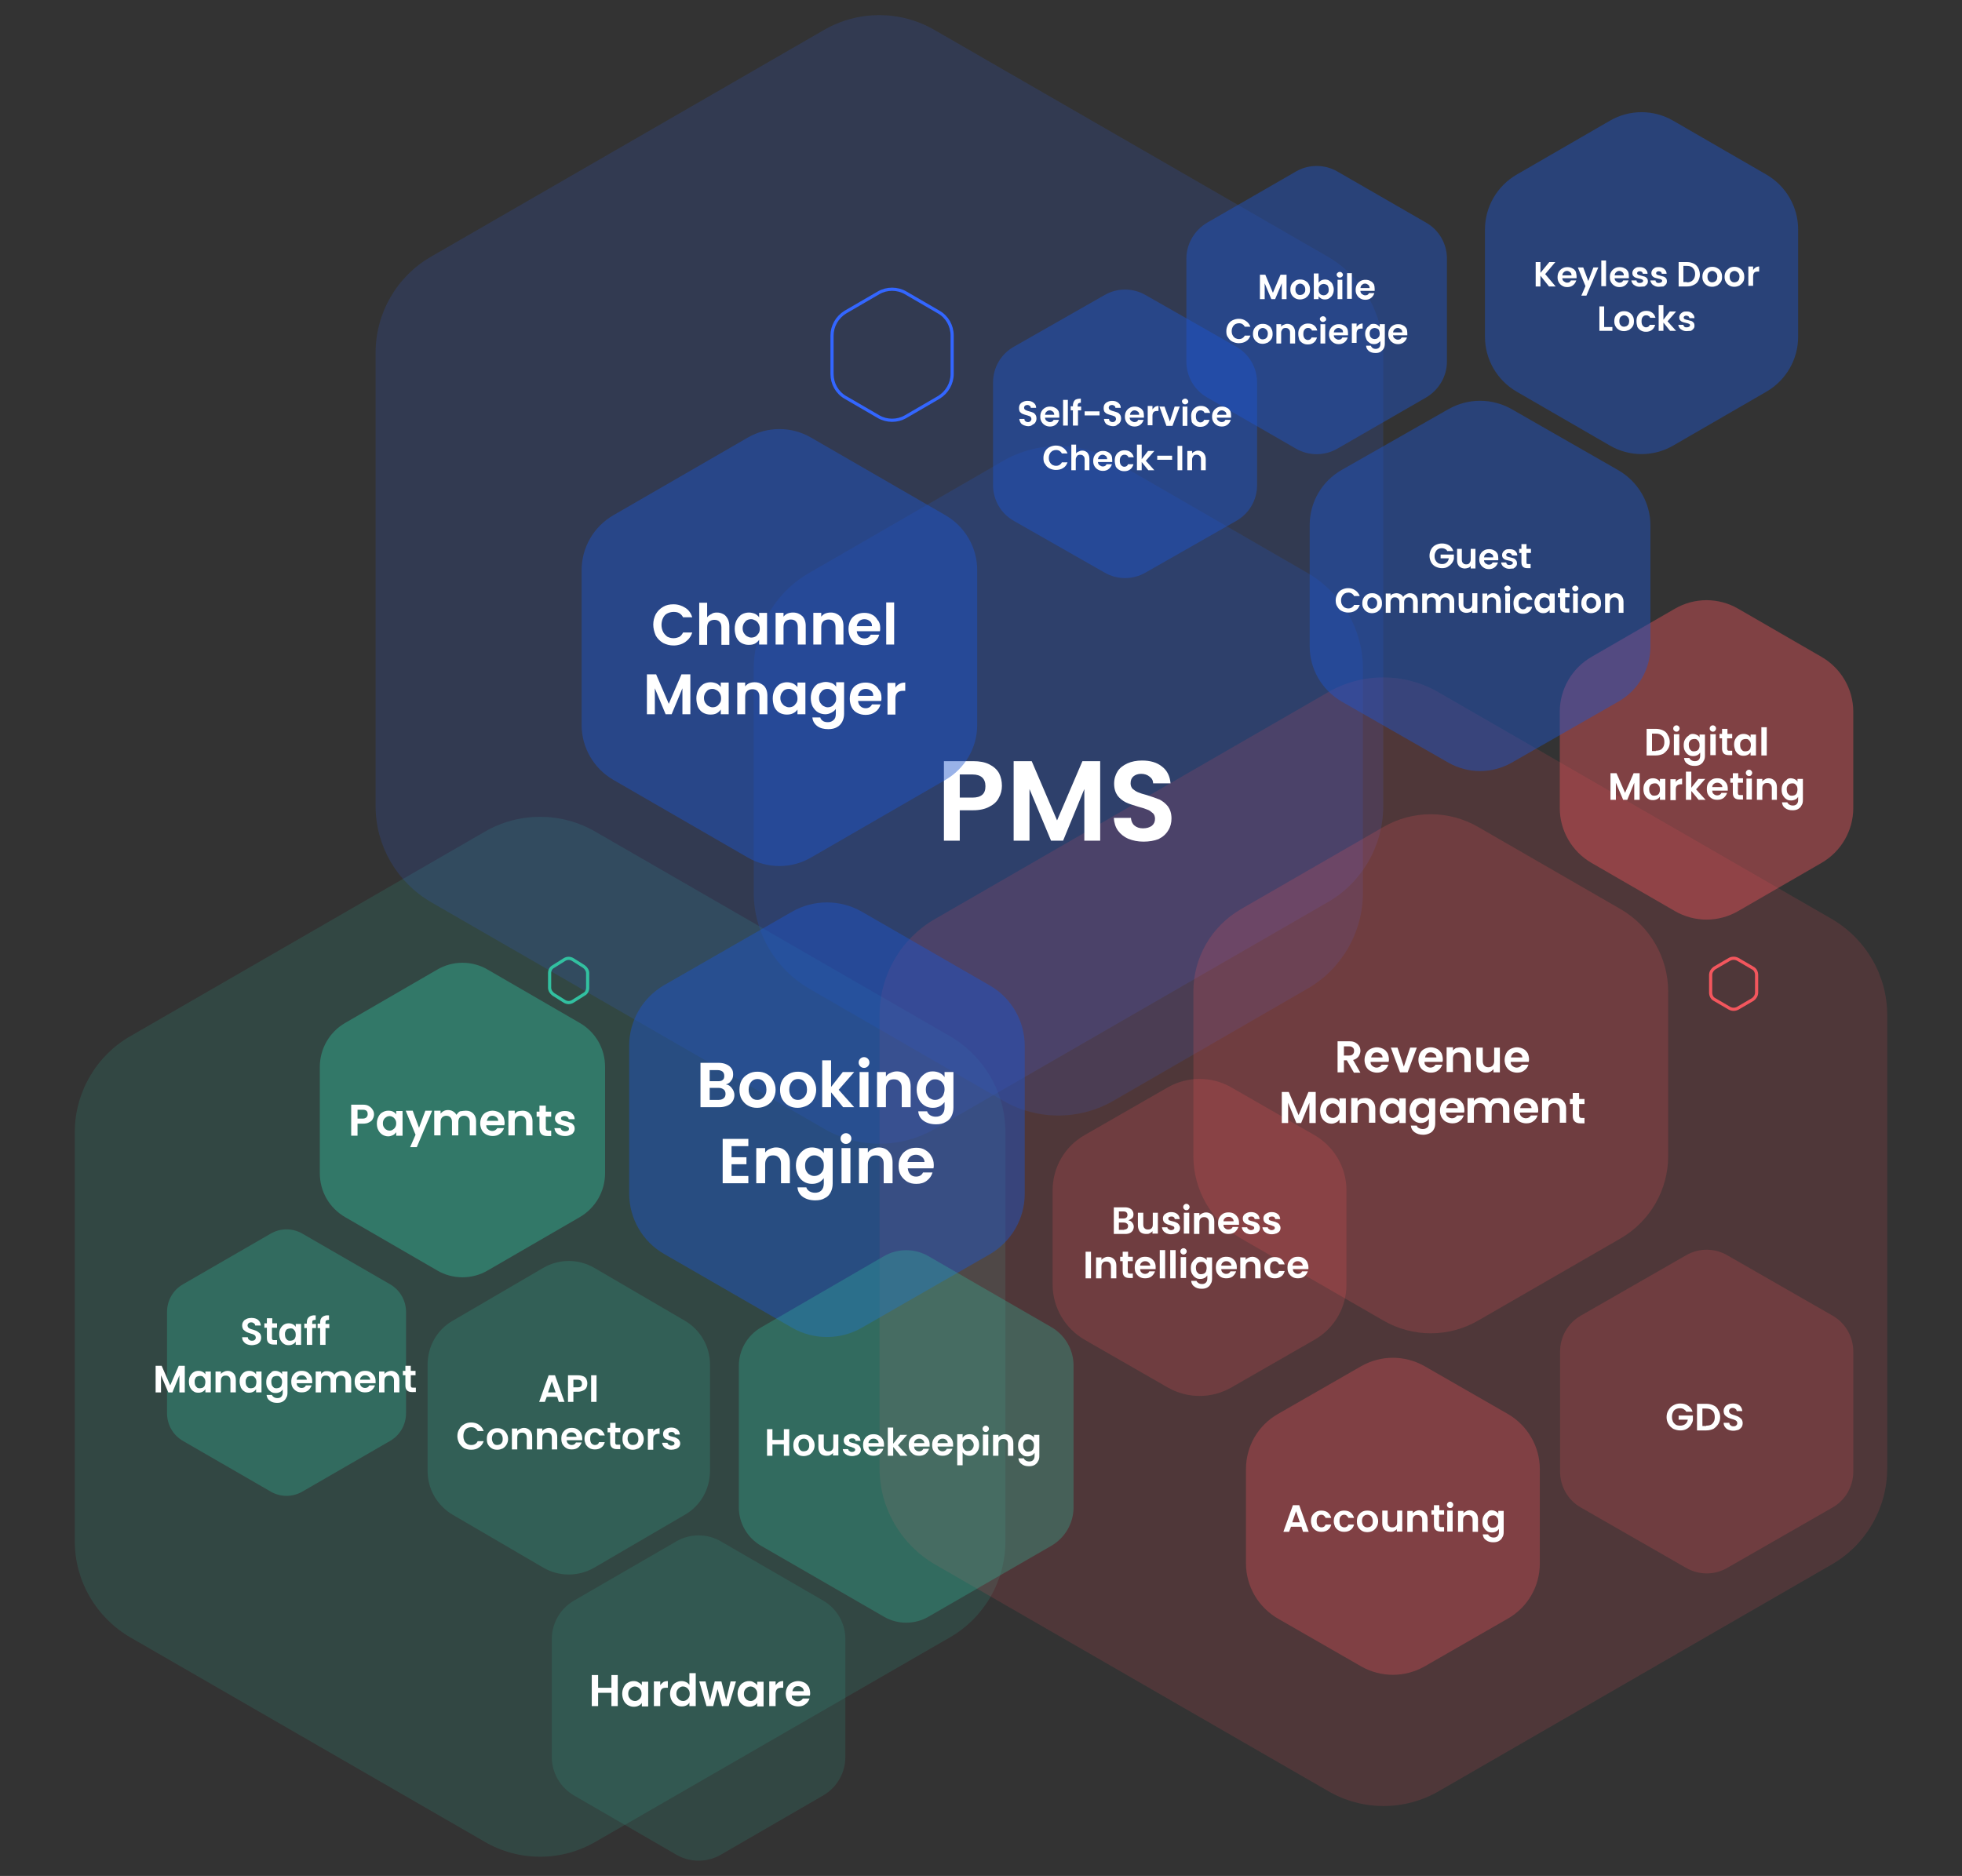 <?xml version="1.0" encoding="UTF-8"?> <svg xmlns="http://www.w3.org/2000/svg" xmlns:xlink="http://www.w3.org/1999/xlink" version="1.1" id="Capa_1" x="0px" y="0px" viewBox="0 0 619 592" style="enable-background:new 0 0 619 592;" xml:space="preserve"><rect x="0" y="0" width="619" height="592" fill="#333333" stroke="none"/> <style type="text/css"> .st0{opacity:0.15;fill:#32C0A0;enable-background:new ;} .st1{opacity:0.2;fill:#1D55CC;enable-background:new ;} .st2{opacity:0.15;fill:#3366FF;enable-background:new ;} .st3{opacity:0.15;fill:#F3565D;enable-background:new ;} .st4{opacity:0.2;fill:#F3565D;enable-background:new ;} .st5{fill:#FFFFFF;} .st6{opacity:0.3;fill:#F3565D;enable-background:new ;} .st7{opacity:0.4;fill:#F3565D;enable-background:new ;} .st8{opacity:0.45;fill:#1D55CC;enable-background:new ;} .st9{fill:none;stroke:#3366FF;} .st10{fill:none;stroke:#F3565D;} .st11{fill:none;stroke:#32C0A0;} .st12{opacity:0.2;fill:#32C0A0;enable-background:new ;} .st13{opacity:0.4;fill:#32C0A0;enable-background:new ;} .st14{opacity:0.3;fill:#32C0A0;enable-background:new ;} </style> <g> <path class="st0" d="M152.9,262.5c10.8-6.3,24.2-6.3,35,0L299.7,327c10.8,6.3,17.5,17.8,17.5,30.3v129.1c0,12.5-6.7,24.1-17.5,30.3 l-111.8,64.5c-10.8,6.3-24.2,6.3-35,0L41.1,516.7c-10.8-6.3-17.5-17.8-17.5-30.3V357.3c0-12.5,6.7-24.1,17.5-30.3L152.9,262.5z"></path> <path class="st1" d="M316.4,145.5c10.8-6.3,24.2-6.3,35,0l61.1,35.3c10.8,6.3,17.5,17.8,17.5,30.3v70.6c0,12.5-6.7,24.1-17.5,30.3 l-61.1,35.3c-10.8,6.3-24.2,6.3-35,0L255.3,312c-10.8-6.3-17.5-17.8-17.5-30.3v-70.6c0-12.5,6.7-24.1,17.5-30.3L316.4,145.5z"></path> <path class="st2" d="M259.9,9.5c10.8-6.3,24.2-6.3,35,0L418.9,81c10.8,6.3,17.5,17.8,17.5,30.3v143.1c0,12.5-6.7,24.1-17.5,30.3 l-123.9,71.5c-10.8,6.3-24.2,6.3-35,0L136,284.7c-10.8-6.3-17.5-17.8-17.5-30.3V111.3c0-12.5,6.7-24.1,17.5-30.3L259.9,9.5z"></path> <path class="st3" d="M418.9,218.5c10.8-6.3,24.2-6.3,35,0L577.9,290c10.8,6.3,17.5,17.8,17.5,30.3v143.1c0,12.5-6.7,24.1-17.5,30.3 l-123.9,71.5c-10.8,6.3-24.2,6.3-35,0L295,493.7c-10.8-6.3-17.5-17.8-17.5-30.3V320.3c0-12.5,6.7-24.1,17.5-30.3L418.9,218.5z"></path> <path class="st4" d="M436.4,261c9.3-5.4,20.7-5.4,30,0l44.9,25.9c9.3,5.4,15,15.3,15,26v51.9c0,10.7-5.7,20.6-15,26l-44.9,25.9 c-9.3,5.4-20.7,5.4-30,0l-44.9-25.9c-9.3-5.4-15-15.3-15-26v-51.9c0-10.7,5.7-20.6,15-26L436.4,261z"></path> <path class="st5" d="M316.1,248c0,1.3-0.3,2.6-1,3.8c-0.6,1.2-1.6,2.1-3,2.8c-1.3,0.7-3,1.1-5.1,1.1h-4.2v9.6h-5v-25.1h9.3 c1.9,0,3.6,0.3,5,1c1.4,0.7,2.4,1.6,3.1,2.8C315.8,245.2,316.1,246.5,316.1,248z M306.8,251.7c1.4,0,2.4-0.3,3.1-0.9 c0.7-0.6,1-1.5,1-2.7c0-2.4-1.4-3.7-4.1-3.7h-4v7.3H306.8z M347.1,240.2v25.1h-5V249l-6.7,16.3h-3.8l-6.8-16.3v16.3h-5v-25.1h5.7 l8,18.7l8-18.7H347.1z M360.8,265.6c-1.8,0-3.3-0.3-4.8-0.9c-1.4-0.6-2.5-1.5-3.3-2.6c-0.8-1.1-1.2-2.5-1.3-4h5.4 c0.1,1,0.4,1.8,1.1,2.4c0.7,0.6,1.6,0.9,2.7,0.9c1.2,0,2.1-0.3,2.8-0.8c0.7-0.6,1-1.3,1-2.2c0-0.7-0.2-1.4-0.7-1.8s-1-0.9-1.7-1.1 c-0.7-0.3-1.6-0.6-2.8-0.9c-1.6-0.5-3-0.9-4-1.4c-1-0.5-1.9-1.2-2.6-2.1c-0.7-1-1.1-2.2-1.1-3.8c0-1.5,0.4-2.8,1.1-3.9 c0.7-1.1,1.8-1.9,3.1-2.5c1.3-0.6,2.9-0.9,4.6-0.9c2.6,0,4.7,0.6,6.3,1.9c1.6,1.2,2.5,3,2.7,5.3h-5.5c0-0.9-0.4-1.6-1.1-2.1 c-0.7-0.6-1.6-0.9-2.7-0.9c-1,0-1.8,0.3-2.4,0.8c-0.6,0.5-0.9,1.2-0.9,2.2c0,0.7,0.2,1.2,0.6,1.7c0.5,0.4,1,0.8,1.7,1.1 c0.7,0.3,1.6,0.6,2.8,0.9c1.6,0.5,3,1,4,1.4c1,0.5,1.9,1.2,2.7,2.2c0.7,1,1.1,2.2,1.1,3.8c0,1.3-0.3,2.6-1,3.7 c-0.7,1.2-1.7,2.1-3.1,2.8C364.2,265.3,362.6,265.6,360.8,265.6z"></path> <path class="st4" d="M368.5,343.1c6.2-3.5,13.7-3.5,19.9,0l26.3,15.1c6.2,3.6,10.1,10.2,10.1,17.4v29.8c0,7.2-3.8,13.8-10.1,17.4 l-26.3,15.1c-6.2,3.5-13.7,3.5-19.9,0l-26.3-15.1c-6.2-3.6-10.1-10.2-10.1-17.4v-29.8c0-7.2,3.8-13.8,10.1-17.4L368.5,343.1z"></path> <path class="st4" d="M532,396.1c4-2.3,8.9-2.3,12.9,0l33.3,19.1c4,2.3,6.5,6.6,6.5,11.3v37.9c0,4.7-2.5,9-6.5,11.3l-33.3,19.1 c-4,2.3-8.9,2.3-12.9,0l-33.3-19.1c-4-2.3-6.5-6.6-6.5-11.3v-37.9c0-4.7,2.5-9,6.5-11.3L532,396.1z"></path> <path class="st6" d="M429.5,431.1c6.2-3.5,13.7-3.5,19.9,0l26.3,15.1c6.2,3.6,10.1,10.2,10.1,17.4v29.8c0,7.2-3.8,13.8-10.1,17.4 l-26.3,15.1c-6.2,3.5-13.7,3.5-19.9,0l-26.3-15.1c-6.2-3.6-10.1-10.2-10.1-17.4v-29.8c0-7.2,3.8-13.8,10.1-17.4L429.5,431.1z"></path> <path class="st7" d="M528.4,192.1c6.2-3.6,13.8-3.6,20,0l26.3,15.2c6.2,3.6,10,10.2,10,17.3v30.4c0,7.1-3.8,13.7-10,17.3 l-26.3,15.2c-6.2,3.6-13.8,3.6-20,0l-26.3-15.2c-6.2-3.6-10-10.2-10-17.3v-30.4c0-7.1,3.8-13.7,10-17.3L528.4,192.1z"></path> <path class="st8" d="M235.9,138.1c6.2-3.6,13.8-3.6,20,0l42.4,24.5c6.2,3.6,10,10.2,10,17.3v48.9c0,7.1-3.8,13.7-10,17.3 l-42.4,24.5c-6.2,3.6-13.8,3.6-20,0l-42.4-24.5c-6.2-3.6-10-10.2-10-17.3v-48.9c0-7.1,3.8-13.7,10-17.3L235.9,138.1z"></path> <path class="st8" d="M249.9,287.7c6.8-3.9,15.2-3.9,22,0l40.4,23.3c6.8,3.9,11,11.2,11,19.1v46.6c0,7.9-4.2,15.1-11,19.1L271.9,419 c-6.8,3.9-15.2,3.9-22,0l-40.4-23.3c-6.8-3.9-11-11.2-11-19.1v-46.6c0-7.9,4.2-15.1,11-19.1L249.9,287.7z"></path> <path class="st8" d="M457,129.1c6.2-3.5,13.7-3.5,19.9,0l33.7,19.3c6.2,3.6,10.1,10.2,10.1,17.4V204c0,7.2-3.8,13.8-10.1,17.4 l-33.7,19.3c-6.2,3.5-13.7,3.5-19.9,0l-33.7-19.3c-6.2-3.6-10.1-10.2-10.1-17.4v-38.3c0-7.2,3.8-13.8,10.1-17.4L457,129.1z"></path> <path class="st8" d="M408.9,54.1c4-2.3,9-2.3,13,0l28.1,16.2c4,2.3,6.5,6.6,6.5,11.3v32.5c0,4.6-2.5,8.9-6.5,11.3l-28.1,16.2 c-4,2.3-9,2.3-13,0l-28.1-16.2c-4-2.3-6.5-6.6-6.5-11.3V81.6c0-4.6,2.5-8.9,6.5-11.3L408.9,54.1z"></path> <path class="st8" d="M348.5,93.1c4-2.3,8.9-2.3,12.9,0l28.6,16.3c4.1,2.3,6.6,6.6,6.6,11.3v32.4c0,4.7-2.5,9-6.6,11.3l-28.6,16.3 c-4,2.3-8.9,2.3-12.9,0l-28.6-16.3c-4.1-2.3-6.6-6.6-6.6-11.3v-32.4c0-4.7,2.5-9,6.6-11.3L348.5,93.1z"></path> <path class="st8" d="M507.9,38.1c6.2-3.6,13.8-3.6,20,0l29.4,17c6.2,3.6,10,10.2,10,17.3v33.9c0,7.1-3.8,13.7-10,17.3l-29.4,17 c-6.2,3.6-13.8,3.6-20,0l-29.4-17c-6.2-3.6-10-10.2-10-17.3V72.4c0-7.1,3.8-13.7,10-17.3L507.9,38.1z"></path> <path class="st5" d="M229,342.2c0.8,0.1,1.4,0.5,1.9,1.2c0.5,0.6,0.8,1.4,0.8,2.2c0,0.7-0.2,1.4-0.6,2c-0.4,0.6-0.9,1-1.6,1.3 c-0.7,0.3-1.5,0.5-2.5,0.5h-6v-14h5.8c0.9,0,1.8,0.2,2.4,0.5c0.7,0.3,1.2,0.7,1.6,1.3c0.4,0.5,0.5,1.2,0.5,1.9c0,0.8-0.2,1.5-0.7,2 C230.3,341.6,229.8,342,229,342.2z M223.9,341.2h2.6c0.7,0,1.2-0.1,1.5-0.4c0.4-0.3,0.5-0.7,0.5-1.3s-0.2-1-0.5-1.3 c-0.4-0.3-0.9-0.5-1.5-0.5h-2.6V341.2z M226.7,347.1c0.7,0,1.2-0.2,1.6-0.5c0.4-0.3,0.6-0.8,0.6-1.4c0-0.6-0.2-1.1-0.6-1.4 c-0.4-0.3-0.9-0.5-1.6-0.5h-2.8v3.8H226.7z M238.9,349.6c-1.1,0-2-0.2-2.9-0.7c-0.9-0.5-1.5-1.2-2-2c-0.5-0.9-0.7-1.9-0.7-3 s0.2-2.1,0.7-3c0.5-0.9,1.2-1.5,2.1-2c0.9-0.5,1.8-0.7,2.9-0.7c1.1,0,2,0.2,2.9,0.7c0.9,0.5,1.5,1.1,2,2c0.5,0.9,0.8,1.9,0.8,3 s-0.3,2.1-0.8,3c-0.5,0.9-1.2,1.5-2.1,2C241,349.3,240,349.6,238.9,349.6z M238.9,347.1c0.5,0,1-0.1,1.4-0.4 c0.5-0.3,0.8-0.6,1.1-1.1c0.3-0.5,0.4-1.1,0.4-1.8c0-1.1-0.3-1.9-0.8-2.4c-0.5-0.6-1.2-0.9-2-0.9s-1.5,0.3-2,0.9 c-0.5,0.6-0.8,1.4-0.8,2.4c0,1.1,0.3,1.9,0.8,2.4C237.4,346.8,238.1,347.1,238.9,347.1z M251.7,349.6c-1.1,0-2-0.2-2.9-0.7 c-0.9-0.5-1.5-1.2-2-2c-0.5-0.9-0.7-1.9-0.7-3s0.2-2.1,0.7-3c0.5-0.9,1.2-1.5,2.1-2c0.9-0.5,1.8-0.7,2.9-0.7c1.1,0,2,0.2,2.9,0.7 c0.9,0.5,1.5,1.1,2,2c0.5,0.9,0.8,1.9,0.8,3s-0.3,2.1-0.8,3c-0.5,0.9-1.2,1.5-2.1,2C253.7,349.3,252.7,349.6,251.7,349.6z M251.7,347.1c0.5,0,1-0.1,1.4-0.4c0.5-0.3,0.8-0.6,1.1-1.1c0.3-0.5,0.4-1.1,0.4-1.8c0-1.1-0.3-1.9-0.8-2.4c-0.5-0.6-1.2-0.9-2-0.9 s-1.5,0.3-2,0.9c-0.5,0.6-0.8,1.4-0.8,2.4c0,1.1,0.3,1.9,0.8,2.4C250.2,346.8,250.9,347.1,251.7,347.1z M266,349.4l-3.8-4.7v4.7 h-2.8v-14.8h2.8v8.4l3.7-4.7h3.6l-4.9,5.6l4.9,5.5H266z M272.6,337c-0.5,0-0.9-0.2-1.2-0.5c-0.3-0.3-0.5-0.7-0.5-1.2 c0-0.5,0.2-0.9,0.5-1.2c0.3-0.3,0.7-0.5,1.2-0.5c0.5,0,0.9,0.2,1.2,0.5c0.3,0.3,0.5,0.7,0.5,1.2c0,0.5-0.2,0.9-0.5,1.2 C273.5,336.8,273.1,337,272.6,337z M274,338.3v11.1h-2.8v-11.1H274z M282.9,338.1c1.3,0,2.4,0.4,3.2,1.3c0.8,0.8,1.2,2,1.2,3.5v6.5 h-2.8v-6.1c0-0.9-0.2-1.6-0.7-2c-0.4-0.5-1-0.7-1.8-0.7c-0.8,0-1.4,0.2-1.8,0.7c-0.4,0.5-0.7,1.1-0.7,2v6.1h-2.8v-11.1h2.8v1.4 c0.4-0.5,0.8-0.9,1.4-1.1C281.5,338.3,282.2,338.1,282.9,338.1z M294.3,338.1c0.8,0,1.6,0.2,2.2,0.5c0.6,0.3,1.1,0.7,1.5,1.3v-1.6 h2.8v11.2c0,1-0.2,1.9-0.6,2.7c-0.4,0.8-1,1.5-1.9,1.9c-0.8,0.5-1.8,0.7-3,0.7c-1.6,0-2.9-0.4-3.9-1.1c-1-0.7-1.6-1.7-1.7-3h2.8 c0.1,0.5,0.5,0.9,0.9,1.2c0.5,0.3,1.1,0.5,1.8,0.5c0.8,0,1.5-0.2,2-0.7c0.5-0.5,0.8-1.2,0.8-2.2v-1.7c-0.4,0.5-0.9,1-1.5,1.3 c-0.6,0.3-1.3,0.5-2.2,0.5c-0.9,0-1.8-0.2-2.6-0.7c-0.8-0.5-1.4-1.2-1.8-2c-0.4-0.9-0.7-1.9-0.7-3c0-1.1,0.2-2.1,0.7-3 c0.5-0.9,1.1-1.5,1.8-2C292.5,338.3,293.3,338.1,294.3,338.1z M298,343.8c0-0.7-0.1-1.3-0.4-1.7c-0.3-0.5-0.6-0.9-1.1-1.1 c-0.5-0.3-0.9-0.4-1.5-0.4s-1,0.1-1.4,0.4c-0.4,0.3-0.8,0.6-1.1,1.1c-0.3,0.5-0.4,1.1-0.4,1.7c0,0.7,0.1,1.3,0.4,1.8 c0.3,0.5,0.6,0.9,1.1,1.1c0.5,0.3,0.9,0.4,1.4,0.4c0.5,0,1-0.1,1.5-0.4c0.5-0.3,0.8-0.6,1.1-1.1C297.8,345.1,298,344.5,298,343.8z M230.8,361.7v3.5h4.7v2.2h-4.7v3.7h5.3v2.3H228v-14h8.1v2.3H230.8z M244.8,362.1c1.3,0,2.4,0.4,3.2,1.3c0.8,0.8,1.2,2,1.2,3.5v6.5 h-2.8v-6.1c0-0.9-0.2-1.6-0.7-2c-0.4-0.5-1-0.7-1.8-0.7c-0.8,0-1.4,0.2-1.8,0.7c-0.4,0.5-0.7,1.1-0.7,2v6.1h-2.8v-11.1h2.8v1.4 c0.4-0.5,0.8-0.9,1.4-1.1C243.5,362.3,244.1,362.1,244.8,362.1z M256.2,362.1c0.8,0,1.6,0.2,2.2,0.5c0.6,0.3,1.1,0.7,1.5,1.3v-1.6 h2.8v11.2c0,1-0.2,1.9-0.6,2.7c-0.4,0.8-1,1.5-1.9,1.9c-0.8,0.5-1.8,0.7-3,0.7c-1.6,0-2.9-0.4-3.9-1.1c-1-0.7-1.6-1.7-1.7-3h2.8 c0.1,0.5,0.5,0.9,0.9,1.2c0.5,0.3,1.1,0.5,1.8,0.5c0.8,0,1.5-0.2,2-0.7c0.5-0.5,0.8-1.2,0.8-2.2v-1.7c-0.4,0.5-0.9,1-1.5,1.3 c-0.6,0.3-1.3,0.5-2.2,0.5c-0.9,0-1.8-0.2-2.6-0.7c-0.8-0.5-1.4-1.2-1.8-2c-0.4-0.9-0.7-1.9-0.7-3c0-1.1,0.2-2.1,0.7-3 c0.5-0.9,1.1-1.5,1.8-2C254.4,362.3,255.3,362.1,256.2,362.1z M259.9,367.8c0-0.7-0.1-1.3-0.4-1.7c-0.3-0.5-0.6-0.9-1.1-1.1 c-0.5-0.3-0.9-0.4-1.5-0.4c-0.5,0-1,0.1-1.4,0.4c-0.4,0.3-0.8,0.6-1.1,1.1c-0.3,0.5-0.4,1.1-0.4,1.7c0,0.7,0.1,1.3,0.4,1.8 c0.3,0.5,0.6,0.9,1.1,1.1c0.5,0.3,0.9,0.4,1.4,0.4c0.5,0,1-0.1,1.5-0.4c0.5-0.3,0.8-0.6,1.1-1.1 C259.8,369.1,259.9,368.5,259.9,367.8z M266.9,361c-0.5,0-0.9-0.2-1.2-0.5c-0.3-0.3-0.5-0.7-0.5-1.2c0-0.5,0.2-0.9,0.5-1.2 c0.3-0.3,0.7-0.5,1.2-0.5c0.5,0,0.9,0.2,1.2,0.5c0.3,0.3,0.5,0.7,0.5,1.2c0,0.5-0.2,0.9-0.5,1.2C267.8,360.8,267.4,361,266.9,361z M268.3,362.3v11.1h-2.8v-11.1H268.3z M277.2,362.1c1.3,0,2.4,0.4,3.2,1.3c0.8,0.8,1.2,2,1.2,3.5v6.5h-2.8v-6.1 c0-0.9-0.2-1.6-0.7-2c-0.4-0.5-1-0.7-1.8-0.7c-0.8,0-1.4,0.2-1.8,0.7c-0.4,0.5-0.7,1.1-0.7,2v6.1H271v-11.1h2.8v1.4 c0.4-0.5,0.8-0.9,1.4-1.1C275.8,362.3,276.5,362.1,277.2,362.1z M294.6,367.6c0,0.4,0,0.8-0.1,1.1h-8.1c0.1,0.8,0.3,1.4,0.8,1.9 c0.5,0.5,1.1,0.7,1.8,0.7c1,0,1.8-0.4,2.2-1.3h3c-0.3,1.1-0.9,1.9-1.8,2.6c-0.9,0.7-2,1-3.3,1c-1.1,0-2-0.2-2.9-0.7 c-0.8-0.5-1.5-1.2-2-2c-0.5-0.9-0.7-1.9-0.7-3c0-1.1,0.2-2.2,0.7-3c0.5-0.9,1.1-1.5,2-2s1.8-0.7,2.9-0.7c1.1,0,2,0.2,2.8,0.7 c0.8,0.5,1.5,1.1,1.9,1.9C294.3,365.6,294.6,366.5,294.6,367.6z M291.7,366.8c0-0.7-0.3-1.3-0.8-1.7c-0.5-0.4-1.1-0.7-1.9-0.7 c-0.7,0-1.3,0.2-1.8,0.6c-0.5,0.4-0.8,1-0.9,1.7H291.7z"></path> <path class="st5" d="M206.1,197.1c0-1.2,0.3-2.3,0.8-3.3c0.6-1,1.3-1.7,2.3-2.3c1-0.6,2.1-0.8,3.3-0.8c1.4,0,2.6,0.4,3.7,1.1 s1.8,1.7,2.2,3h-2.9c-0.3-0.6-0.7-1-1.2-1.3c-0.5-0.3-1.1-0.4-1.8-0.4c-0.7,0-1.4,0.2-2,0.5c-0.6,0.3-1,0.8-1.3,1.4 c-0.3,0.6-0.5,1.4-0.5,2.2c0,0.8,0.2,1.6,0.5,2.2c0.3,0.6,0.8,1.1,1.3,1.5c0.6,0.3,1.2,0.5,2,0.5c0.7,0,1.3-0.2,1.8-0.4 c0.5-0.3,0.9-0.8,1.2-1.4h2.9c-0.4,1.3-1.2,2.3-2.2,3c-1,0.7-2.3,1.1-3.7,1.1c-1.2,0-2.3-0.3-3.3-0.8c-1-0.6-1.7-1.3-2.3-2.3 C206.4,199.4,206.1,198.3,206.1,197.1z M226.2,193.3c0.8,0,1.4,0.2,2,0.5c0.6,0.3,1,0.8,1.4,1.5c0.3,0.6,0.5,1.4,0.5,2.3v5.9h-2.5 v-5.5c0-0.8-0.2-1.4-0.6-1.8c-0.4-0.4-0.9-0.6-1.6-0.6c-0.7,0-1.2,0.2-1.7,0.6c-0.4,0.4-0.6,1-0.6,1.8v5.5h-2.5v-13.3h2.5v4.6 c0.3-0.4,0.8-0.8,1.3-1C224.9,193.4,225.5,193.3,226.2,193.3z M231.8,198.4c0-1,0.2-1.9,0.6-2.7c0.4-0.8,1-1.4,1.6-1.8 c0.7-0.4,1.5-0.6,2.3-0.6c0.7,0,1.4,0.2,1.9,0.4c0.6,0.3,1,0.7,1.3,1.1v-1.4h2.5v10h-2.5v-1.5c-0.3,0.5-0.8,0.9-1.3,1.2 c-0.6,0.3-1.2,0.4-2,0.4c-0.8,0-1.6-0.2-2.3-0.6c-0.7-0.4-1.2-1-1.6-1.8C232,200.3,231.8,199.4,231.8,198.4z M239.7,198.4 c0-0.6-0.1-1.1-0.4-1.6c-0.2-0.4-0.6-0.8-1-1c-0.4-0.2-0.8-0.4-1.3-0.4s-0.9,0.1-1.3,0.3c-0.4,0.2-0.7,0.6-1,1 c-0.2,0.4-0.4,0.9-0.4,1.5c0,0.6,0.1,1.1,0.4,1.6c0.3,0.4,0.6,0.8,1,1c0.4,0.2,0.8,0.4,1.3,0.4c0.5,0,0.9-0.1,1.3-0.3 c0.4-0.2,0.7-0.6,1-1C239.6,199.5,239.7,199,239.7,198.4z M250.2,193.3c1.2,0,2.1,0.4,2.9,1.1c0.7,0.7,1.1,1.8,1.1,3.1v5.9h-2.5 v-5.5c0-0.8-0.2-1.4-0.6-1.8c-0.4-0.4-0.9-0.6-1.6-0.6c-0.7,0-1.2,0.2-1.7,0.6c-0.4,0.4-0.6,1-0.6,1.8v5.5h-2.5v-10h2.5v1.2 c0.3-0.4,0.8-0.8,1.3-1C249,193.4,249.6,193.3,250.2,193.3z M262.1,193.3c1.2,0,2.1,0.4,2.9,1.1c0.7,0.7,1.1,1.8,1.1,3.1v5.9h-2.5 v-5.5c0-0.8-0.2-1.4-0.6-1.8c-0.4-0.4-0.9-0.6-1.6-0.6c-0.7,0-1.2,0.2-1.7,0.6c-0.4,0.4-0.6,1-0.6,1.8v5.5h-2.5v-10h2.5v1.2 c0.3-0.4,0.8-0.8,1.3-1C260.9,193.4,261.5,193.3,262.1,193.3z M277.7,198.2c0,0.4,0,0.7-0.1,1h-7.3c0.1,0.7,0.3,1.3,0.8,1.7 c0.4,0.4,1,0.6,1.6,0.6c0.9,0,1.6-0.4,2-1.2h2.7c-0.3,1-0.8,1.8-1.7,2.4c-0.8,0.6-1.8,0.9-3,0.9c-1,0-1.8-0.2-2.6-0.6 c-0.8-0.4-1.4-1-1.8-1.8c-0.4-0.8-0.6-1.7-0.6-2.7c0-1,0.2-1.9,0.6-2.7c0.4-0.8,1-1.4,1.8-1.8c0.8-0.4,1.6-0.6,2.6-0.6 c0.9,0,1.8,0.2,2.5,0.6c0.8,0.4,1.3,1,1.7,1.7C277.5,196.3,277.7,197.2,277.7,198.2z M275.1,197.5c0-0.6-0.2-1.2-0.7-1.5 c-0.5-0.4-1-0.6-1.7-0.6c-0.6,0-1.2,0.2-1.6,0.6c-0.4,0.4-0.7,0.9-0.8,1.6H275.1z M282.1,190.1v13.3h-2.5v-13.3H282.1z M217.8,212.8v12.6h-2.5v-8.2l-3.4,8.2H210l-3.4-8.2v8.2h-2.5v-12.6h2.9l4,9.3l4-9.3H217.8z M219.7,220.4c0-1,0.2-1.9,0.6-2.7 c0.4-0.8,1-1.4,1.6-1.8c0.7-0.4,1.5-0.6,2.3-0.6c0.7,0,1.4,0.2,1.9,0.4c0.6,0.3,1,0.7,1.3,1.1v-1.4h2.5v10h-2.5v-1.5 c-0.3,0.5-0.8,0.9-1.3,1.2c-0.6,0.3-1.2,0.4-2,0.4c-0.8,0-1.6-0.2-2.3-0.6c-0.7-0.4-1.2-1-1.6-1.8 C219.9,222.3,219.7,221.4,219.7,220.4z M227.5,220.4c0-0.6-0.1-1.1-0.4-1.6c-0.2-0.4-0.6-0.8-1-1c-0.4-0.2-0.8-0.4-1.3-0.4 s-0.9,0.1-1.3,0.3c-0.4,0.2-0.7,0.6-1,1c-0.2,0.4-0.4,0.9-0.4,1.5c0,0.6,0.1,1.1,0.4,1.6c0.3,0.4,0.6,0.8,1,1 c0.4,0.2,0.8,0.4,1.3,0.4c0.5,0,0.9-0.1,1.3-0.3c0.4-0.2,0.7-0.6,1-1C227.4,221.5,227.5,221,227.5,220.4z M238.1,215.3 c1.2,0,2.1,0.4,2.9,1.1c0.7,0.7,1.1,1.8,1.1,3.1v5.9h-2.5v-5.5c0-0.8-0.2-1.4-0.6-1.8c-0.4-0.4-0.9-0.6-1.6-0.6 c-0.7,0-1.2,0.2-1.7,0.6c-0.4,0.4-0.6,1-0.6,1.8v5.5h-2.5v-10h2.5v1.2c0.3-0.4,0.8-0.8,1.3-1C236.9,215.4,237.4,215.3,238.1,215.3z M243.8,220.4c0-1,0.2-1.9,0.6-2.7c0.4-0.8,1-1.4,1.6-1.8c0.7-0.4,1.5-0.6,2.3-0.6c0.7,0,1.4,0.2,1.9,0.4c0.6,0.3,1,0.7,1.4,1.1 v-1.4h2.5v10h-2.5v-1.5c-0.3,0.5-0.8,0.9-1.4,1.2c-0.6,0.3-1.2,0.4-2,0.4c-0.8,0-1.6-0.2-2.3-0.6c-0.7-0.4-1.2-1-1.6-1.8 C244,222.3,243.8,221.4,243.8,220.4z M251.6,220.4c0-0.6-0.1-1.1-0.4-1.6c-0.2-0.4-0.6-0.8-1-1c-0.4-0.2-0.8-0.4-1.3-0.4 s-0.9,0.1-1.3,0.3s-0.7,0.6-1,1c-0.2,0.4-0.4,0.9-0.4,1.5c0,0.6,0.1,1.1,0.4,1.6c0.3,0.4,0.6,0.8,1,1c0.4,0.2,0.8,0.4,1.3,0.4 c0.5,0,0.9-0.1,1.3-0.3c0.4-0.2,0.7-0.6,1-1C251.5,221.5,251.6,221,251.6,220.4z M260.5,215.2c0.7,0,1.4,0.2,2,0.4 c0.6,0.3,1,0.7,1.3,1.1v-1.4h2.5v10c0,0.9-0.2,1.7-0.6,2.5c-0.4,0.7-0.9,1.3-1.7,1.7c-0.7,0.4-1.6,0.6-2.7,0.6 c-1.4,0-2.6-0.3-3.5-1c-0.9-0.7-1.4-1.6-1.5-2.7h2.5c0.1,0.5,0.4,0.8,0.8,1.1c0.4,0.3,1,0.4,1.6,0.4c0.7,0,1.3-0.2,1.8-0.7 c0.5-0.4,0.7-1.1,0.7-2v-1.5c-0.3,0.5-0.8,0.9-1.4,1.2c-0.6,0.3-1.2,0.5-1.9,0.5c-0.8,0-1.6-0.2-2.3-0.6c-0.7-0.4-1.2-1-1.7-1.8 c-0.4-0.8-0.6-1.7-0.6-2.7c0-1,0.2-1.9,0.6-2.7c0.4-0.8,1-1.4,1.6-1.8C258.9,215.5,259.7,215.2,260.5,215.2z M263.8,220.4 c0-0.6-0.1-1.1-0.4-1.6c-0.2-0.4-0.6-0.8-1-1c-0.4-0.2-0.8-0.4-1.3-0.4c-0.5,0-0.9,0.1-1.3,0.3s-0.7,0.6-1,1 c-0.2,0.4-0.4,0.9-0.4,1.5c0,0.6,0.1,1.1,0.4,1.6c0.3,0.4,0.6,0.8,1,1c0.4,0.2,0.8,0.4,1.3,0.4c0.5,0,0.9-0.1,1.3-0.3 c0.4-0.2,0.7-0.6,1-1C263.7,221.5,263.8,221,263.8,220.4z M278.1,220.2c0,0.4,0,0.7-0.1,1h-7.3c0.1,0.7,0.3,1.3,0.8,1.7 c0.4,0.4,1,0.6,1.6,0.6c0.9,0,1.6-0.4,2-1.2h2.7c-0.3,1-0.8,1.8-1.7,2.4c-0.8,0.6-1.8,0.9-3,0.9c-1,0-1.8-0.2-2.6-0.6 c-0.8-0.4-1.4-1-1.8-1.8c-0.4-0.8-0.6-1.7-0.6-2.7c0-1,0.2-1.9,0.6-2.7c0.4-0.8,1-1.4,1.8-1.8s1.6-0.6,2.6-0.6 c0.9,0,1.8,0.2,2.5,0.6c0.8,0.4,1.3,1,1.7,1.7C277.9,218.3,278.1,219.2,278.1,220.2z M275.5,219.5c0-0.6-0.2-1.2-0.7-1.5 c-0.5-0.4-1-0.6-1.7-0.6c-0.6,0-1.2,0.2-1.6,0.6c-0.4,0.4-0.7,0.9-0.8,1.6H275.5z M282.5,217c0.3-0.5,0.7-0.9,1.3-1.2 c0.5-0.3,1.1-0.4,1.8-0.4v2.6h-0.7c-0.8,0-1.4,0.2-1.8,0.6c-0.4,0.4-0.6,1-0.6,1.9v5h-2.5v-10h2.5V217z"></path> <path class="st5" d="M427.1,338.4l-2.2-3.8H424v3.8h-2v-9.8h3.7c0.8,0,1.4,0.1,1.9,0.4c0.5,0.3,0.9,0.6,1.2,1.1 c0.3,0.4,0.4,1,0.4,1.5c0,0.6-0.2,1.2-0.6,1.8c-0.4,0.5-0.9,0.9-1.7,1.1l2.3,4H427.1z M424,333.1h1.6c0.5,0,0.9-0.1,1.2-0.4 c0.3-0.3,0.4-0.6,0.4-1.1c0-0.4-0.1-0.8-0.4-1c-0.3-0.3-0.7-0.4-1.2-0.4H424V333.1z M438.2,334.3c0,0.3,0,0.5-0.1,0.8h-5.7 c0,0.6,0.2,1,0.6,1.3s0.8,0.5,1.3,0.5c0.7,0,1.2-0.3,1.6-0.9h2.1c-0.2,0.7-0.7,1.4-1.3,1.8c-0.6,0.5-1.4,0.7-2.3,0.7 c-0.7,0-1.4-0.2-2-0.5c-0.6-0.3-1.1-0.8-1.4-1.4c-0.3-0.6-0.5-1.3-0.5-2.1c0-0.8,0.2-1.5,0.5-2.1s0.8-1.1,1.4-1.4s1.3-0.5,2-0.5 c0.7,0,1.4,0.2,2,0.5c0.6,0.3,1,0.8,1.4,1.4C438,332.9,438.2,333.6,438.2,334.3z M436.2,333.8c0-0.5-0.2-0.9-0.5-1.2 c-0.4-0.3-0.8-0.5-1.3-0.5c-0.5,0-0.9,0.1-1.2,0.4c-0.3,0.3-0.5,0.7-0.6,1.2H436.2z M442.9,336.6l2-6h2.1l-2.9,7.8h-2.4l-2.9-7.8 h2.1L442.9,336.6z M455.2,334.3c0,0.3,0,0.5-0.1,0.8h-5.7c0,0.6,0.2,1,0.6,1.3c0.3,0.3,0.8,0.5,1.3,0.5c0.7,0,1.2-0.3,1.6-0.9h2.1 c-0.2,0.7-0.7,1.4-1.3,1.8c-0.6,0.5-1.4,0.7-2.3,0.7c-0.7,0-1.4-0.2-2-0.5c-0.6-0.3-1.1-0.8-1.4-1.4c-0.3-0.6-0.5-1.3-0.5-2.1 c0-0.8,0.2-1.5,0.5-2.1c0.3-0.6,0.8-1.1,1.4-1.4c0.6-0.3,1.3-0.5,2-0.5c0.7,0,1.4,0.2,2,0.5c0.6,0.3,1,0.8,1.4,1.4 C455,332.9,455.2,333.6,455.2,334.3z M453.2,333.8c0-0.5-0.2-0.9-0.5-1.2c-0.4-0.3-0.8-0.5-1.3-0.5c-0.5,0-0.9,0.1-1.2,0.4 c-0.3,0.3-0.5,0.7-0.6,1.2H453.2z M460.9,330.5c0.9,0,1.7,0.3,2.2,0.9c0.6,0.6,0.9,1.4,0.9,2.4v4.5h-2v-4.3c0-0.6-0.2-1.1-0.5-1.4 c-0.3-0.3-0.7-0.5-1.3-0.5c-0.5,0-1,0.2-1.3,0.5c-0.3,0.3-0.5,0.8-0.5,1.4v4.3h-2v-7.8h2v1c0.3-0.3,0.6-0.6,1-0.8 C460,330.6,460.5,330.5,460.9,330.5z M473.2,330.6v7.8h-2v-1c-0.3,0.3-0.6,0.6-1,0.8c-0.4,0.2-0.8,0.3-1.3,0.3 c-0.6,0-1.1-0.1-1.6-0.4c-0.5-0.3-0.8-0.6-1.1-1.1c-0.3-0.5-0.4-1.1-0.4-1.8v-4.6h2v4.3c0,0.6,0.2,1.1,0.5,1.4 c0.3,0.3,0.7,0.5,1.3,0.5c0.5,0,1-0.2,1.3-0.5c0.3-0.3,0.5-0.8,0.5-1.4v-4.3H473.2z M482.4,334.3c0,0.3,0,0.5-0.1,0.8h-5.7 c0,0.6,0.2,1,0.6,1.3s0.8,0.5,1.3,0.5c0.7,0,1.2-0.3,1.6-0.9h2.1c-0.2,0.7-0.7,1.4-1.3,1.8c-0.6,0.5-1.4,0.7-2.3,0.7 c-0.7,0-1.4-0.2-2-0.5c-0.6-0.3-1-0.8-1.4-1.4c-0.3-0.6-0.5-1.3-0.5-2.1c0-0.8,0.2-1.5,0.5-2.1s0.8-1.1,1.4-1.4 c0.6-0.3,1.3-0.5,2-0.5c0.7,0,1.4,0.2,2,0.5c0.6,0.3,1,0.8,1.4,1.4C482.2,332.9,482.4,333.6,482.4,334.3z M480.3,333.8 c0-0.5-0.2-0.9-0.5-1.2c-0.4-0.3-0.8-0.5-1.3-0.5c-0.5,0-0.9,0.1-1.2,0.4c-0.3,0.3-0.5,0.7-0.6,1.2H480.3z M415.1,344.6v9.8h-2V348 l-2.6,6.4H409l-2.6-6.4v6.4h-2v-9.8h2.2l3.1,7.3l3.1-7.3H415.1z M416.5,350.5c0-0.8,0.2-1.5,0.5-2.1c0.3-0.6,0.7-1.1,1.3-1.4 c0.5-0.3,1.1-0.5,1.8-0.5c0.6,0,1.1,0.1,1.5,0.3c0.4,0.2,0.8,0.5,1,0.9v-1.1h2v7.8h-2v-1.1c-0.3,0.4-0.6,0.7-1,0.9 c-0.4,0.2-0.9,0.4-1.5,0.4c-0.7,0-1.3-0.2-1.8-0.5c-0.5-0.3-1-0.8-1.3-1.4C416.7,352,416.5,351.3,416.5,350.5z M422.6,350.5 c0-0.5-0.1-0.9-0.3-1.2c-0.2-0.3-0.4-0.6-0.8-0.8c-0.3-0.2-0.7-0.3-1-0.3c-0.4,0-0.7,0.1-1,0.3c-0.3,0.2-0.6,0.4-0.8,0.8 c-0.2,0.3-0.3,0.7-0.3,1.2c0,0.5,0.1,0.9,0.3,1.2c0.2,0.3,0.4,0.6,0.8,0.8c0.3,0.2,0.7,0.3,1,0.3c0.4,0,0.7-0.1,1-0.3 c0.3-0.2,0.6-0.4,0.8-0.8C422.5,351.4,422.6,351,422.6,350.5z M430.8,346.5c0.9,0,1.7,0.3,2.2,0.9c0.6,0.6,0.9,1.4,0.9,2.4v4.5h-2 v-4.3c0-0.6-0.2-1.1-0.5-1.4c-0.3-0.3-0.7-0.5-1.3-0.5c-0.5,0-1,0.2-1.3,0.5c-0.3,0.3-0.5,0.8-0.5,1.4v4.3h-2v-7.8h2v1 c0.3-0.3,0.6-0.6,1-0.8C429.9,346.6,430.3,346.5,430.8,346.5z M435.3,350.5c0-0.8,0.2-1.5,0.5-2.1c0.3-0.6,0.7-1.1,1.3-1.4 c0.5-0.3,1.1-0.5,1.8-0.5c0.6,0,1.1,0.1,1.5,0.3c0.4,0.2,0.8,0.5,1.1,0.9v-1.1h2v7.8h-2v-1.1c-0.3,0.4-0.6,0.7-1.1,0.9 c-0.4,0.2-0.9,0.4-1.5,0.4c-0.7,0-1.2-0.2-1.8-0.5c-0.5-0.3-1-0.8-1.3-1.4C435.4,352,435.3,351.3,435.3,350.5z M441.4,350.5 c0-0.5-0.1-0.9-0.3-1.2c-0.2-0.3-0.4-0.6-0.8-0.8c-0.3-0.2-0.7-0.3-1-0.3c-0.4,0-0.7,0.1-1,0.3s-0.6,0.4-0.8,0.8 c-0.2,0.3-0.3,0.7-0.3,1.2c0,0.5,0.1,0.9,0.3,1.2c0.2,0.3,0.4,0.6,0.8,0.8c0.3,0.2,0.7,0.3,1,0.3c0.4,0,0.7-0.1,1-0.3 c0.3-0.2,0.6-0.4,0.8-0.8C441.3,351.4,441.4,351,441.4,350.5z M448.3,346.5c0.6,0,1.1,0.1,1.5,0.3c0.4,0.2,0.8,0.5,1,0.9v-1.1h2 v7.8c0,0.7-0.1,1.4-0.4,1.9c-0.3,0.6-0.7,1-1.3,1.3c-0.6,0.3-1.3,0.5-2.1,0.5c-1.1,0-2-0.3-2.7-0.8c-0.7-0.5-1.1-1.2-1.2-2.1h1.9 c0.1,0.4,0.3,0.6,0.7,0.8c0.3,0.2,0.8,0.3,1.2,0.3c0.6,0,1-0.2,1.4-0.5c0.4-0.3,0.5-0.8,0.5-1.5v-1.2c-0.3,0.4-0.6,0.7-1,0.9 c-0.4,0.2-0.9,0.4-1.5,0.4c-0.7,0-1.3-0.2-1.8-0.5c-0.5-0.3-1-0.8-1.3-1.4c-0.3-0.6-0.5-1.3-0.5-2.1c0-0.8,0.2-1.5,0.5-2.1 c0.3-0.6,0.7-1.1,1.3-1.4C447,346.7,447.6,346.5,448.3,346.5z M450.9,350.5c0-0.5-0.1-0.9-0.3-1.2c-0.2-0.3-0.4-0.6-0.8-0.8 c-0.3-0.2-0.7-0.3-1-0.3c-0.4,0-0.7,0.1-1,0.3c-0.3,0.2-0.6,0.4-0.8,0.8c-0.2,0.3-0.3,0.7-0.3,1.2c0,0.5,0.1,0.9,0.3,1.2 c0.2,0.3,0.4,0.6,0.8,0.8c0.3,0.2,0.7,0.3,1,0.3c0.4,0,0.7-0.1,1-0.3c0.3-0.2,0.6-0.4,0.8-0.8C450.8,351.4,450.9,351,450.9,350.5z M462,350.3c0,0.3,0,0.5-0.1,0.8h-5.7c0,0.6,0.2,1,0.6,1.3c0.3,0.3,0.8,0.5,1.3,0.5c0.7,0,1.2-0.3,1.6-0.9h2.1 c-0.2,0.7-0.7,1.4-1.3,1.8c-0.6,0.5-1.4,0.7-2.3,0.7c-0.7,0-1.4-0.2-2-0.5c-0.6-0.3-1-0.8-1.4-1.4c-0.3-0.6-0.5-1.3-0.5-2.1 c0-0.8,0.2-1.5,0.5-2.1c0.3-0.6,0.8-1.1,1.4-1.4c0.6-0.3,1.3-0.5,2-0.5c0.7,0,1.4,0.2,2,0.5c0.6,0.3,1,0.8,1.4,1.4 C461.8,348.9,462,349.6,462,350.3z M459.9,349.8c0-0.5-0.2-0.9-0.5-1.2c-0.4-0.3-0.8-0.5-1.3-0.5c-0.5,0-0.9,0.1-1.2,0.4 c-0.3,0.3-0.5,0.7-0.6,1.2H459.9z M473,346.5c1,0,1.7,0.3,2.3,0.9c0.6,0.6,0.9,1.4,0.9,2.4v4.5h-2v-4.3c0-0.6-0.2-1.1-0.5-1.4 c-0.3-0.3-0.7-0.5-1.3-0.5s-1,0.2-1.3,0.5c-0.3,0.3-0.5,0.8-0.5,1.4v4.3h-2v-4.3c0-0.6-0.2-1.1-0.5-1.4c-0.3-0.3-0.7-0.5-1.3-0.5 c-0.5,0-1,0.2-1.3,0.5c-0.3,0.3-0.5,0.8-0.5,1.4v4.3h-2v-7.8h2v0.9c0.3-0.3,0.6-0.6,1-0.8c0.4-0.2,0.8-0.3,1.3-0.3 c0.6,0,1.1,0.1,1.6,0.4c0.5,0.3,0.8,0.6,1.1,1.1c0.3-0.4,0.6-0.8,1.1-1.1C471.9,346.6,472.5,346.5,473,346.5z M485.3,350.3 c0,0.3,0,0.5-0.1,0.8h-5.7c0,0.6,0.2,1,0.6,1.3c0.3,0.3,0.8,0.5,1.3,0.5c0.7,0,1.2-0.3,1.6-0.9h2.1c-0.2,0.7-0.7,1.4-1.3,1.8 c-0.6,0.5-1.4,0.7-2.3,0.7c-0.7,0-1.4-0.2-2-0.5c-0.6-0.3-1-0.8-1.4-1.4c-0.3-0.6-0.5-1.3-0.5-2.1c0-0.8,0.2-1.5,0.5-2.1 c0.3-0.6,0.8-1.1,1.4-1.4c0.6-0.3,1.3-0.5,2-0.5c0.7,0,1.4,0.2,2,0.5c0.6,0.3,1,0.8,1.4,1.4C485.1,348.9,485.3,349.6,485.3,350.3z M483.2,349.8c0-0.5-0.2-0.9-0.5-1.2c-0.4-0.3-0.8-0.5-1.3-0.5c-0.5,0-0.9,0.1-1.2,0.4c-0.3,0.3-0.5,0.7-0.6,1.2H483.2z M491,346.5 c0.9,0,1.7,0.3,2.2,0.9c0.6,0.6,0.9,1.4,0.9,2.4v4.5h-2v-4.3c0-0.6-0.2-1.1-0.5-1.4c-0.3-0.3-0.7-0.5-1.3-0.5c-0.5,0-1,0.2-1.3,0.5 c-0.3,0.3-0.5,0.8-0.5,1.4v4.3h-2v-7.8h2v1c0.3-0.3,0.6-0.6,1-0.8C490.1,346.6,490.5,346.5,491,346.5z M498.2,348.2v3.8 c0,0.3,0.1,0.5,0.2,0.6c0.1,0.1,0.3,0.2,0.6,0.2h0.9v1.7h-1.2c-1.7,0-2.5-0.8-2.5-2.4v-3.7h-0.9v-1.6h0.9v-1.9h2v1.9h1.7v1.6H498.2 z"></path> <path class="st5" d="M532,445.5c-0.2-0.4-0.5-0.6-0.8-0.8c-0.3-0.2-0.7-0.3-1.2-0.3c-0.5,0-0.9,0.1-1.3,0.3s-0.7,0.5-0.9,1 c-0.2,0.4-0.3,0.9-0.3,1.4c0,0.6,0.1,1,0.3,1.5c0.2,0.4,0.5,0.7,0.9,1c0.4,0.2,0.8,0.3,1.4,0.3c0.6,0,1.2-0.2,1.6-0.5 c0.4-0.3,0.7-0.8,0.8-1.4h-2.9v-1.3h4.5v1.5c-0.1,0.6-0.4,1.1-0.7,1.6c-0.4,0.5-0.8,0.9-1.4,1.2c-0.6,0.3-1.2,0.4-1.9,0.4 c-0.8,0-1.5-0.2-2.2-0.5c-0.6-0.4-1.2-0.9-1.5-1.5c-0.4-0.6-0.6-1.4-0.6-2.2c0-0.8,0.2-1.6,0.6-2.2c0.4-0.7,0.9-1.2,1.5-1.5 c0.7-0.4,1.4-0.6,2.2-0.6c0.9,0,1.8,0.2,2.5,0.7c0.7,0.5,1.2,1.1,1.4,1.9H532z M538.3,443c0.9,0,1.7,0.2,2.3,0.5 c0.7,0.3,1.2,0.8,1.5,1.5c0.4,0.6,0.6,1.4,0.6,2.2s-0.2,1.6-0.6,2.2c-0.4,0.6-0.9,1.1-1.5,1.5c-0.7,0.3-1.4,0.5-2.3,0.5h-2.9V443 H538.3z M538.3,449.9c0.9,0,1.6-0.2,2-0.7c0.5-0.5,0.7-1.2,0.7-2s-0.2-1.6-0.7-2c-0.5-0.5-1.2-0.7-2-0.7h-1.2v5.5H538.3z M546.9,451.5c-0.6,0-1.1-0.1-1.6-0.3c-0.5-0.2-0.8-0.5-1.1-0.9c-0.3-0.4-0.4-0.8-0.4-1.3h1.8c0,0.3,0.1,0.6,0.4,0.8 c0.2,0.2,0.5,0.3,0.9,0.3c0.4,0,0.7-0.1,0.9-0.3c0.2-0.2,0.3-0.4,0.3-0.7c0-0.2-0.1-0.5-0.2-0.6s-0.3-0.3-0.6-0.4 c-0.2-0.1-0.5-0.2-0.9-0.3c-0.5-0.2-1-0.3-1.3-0.5c-0.3-0.2-0.6-0.4-0.9-0.7c-0.2-0.3-0.4-0.7-0.4-1.3c0-0.5,0.1-0.9,0.4-1.3 c0.2-0.4,0.6-0.6,1-0.8c0.4-0.2,1-0.3,1.5-0.3c0.9,0,1.6,0.2,2.1,0.6c0.5,0.4,0.8,1,0.9,1.8h-1.8c0-0.3-0.1-0.5-0.4-0.7 c-0.2-0.2-0.5-0.3-0.9-0.3c-0.3,0-0.6,0.1-0.8,0.3c-0.2,0.2-0.3,0.4-0.3,0.7c0,0.2,0.1,0.4,0.2,0.6c0.2,0.1,0.3,0.3,0.6,0.4 c0.2,0.1,0.5,0.2,0.9,0.3c0.5,0.2,1,0.3,1.3,0.5s0.6,0.4,0.9,0.7c0.2,0.3,0.4,0.7,0.4,1.3c0,0.4-0.1,0.9-0.3,1.2s-0.6,0.7-1,0.9 C548.1,451.3,547.5,451.5,546.9,451.5z"></path> <path class="st5" d="M522.4,230c0.9,0,1.7,0.2,2.3,0.5c0.7,0.3,1.2,0.8,1.5,1.5c0.4,0.6,0.6,1.4,0.6,2.2c0,0.8-0.2,1.6-0.6,2.2 c-0.4,0.6-0.9,1.1-1.5,1.5c-0.7,0.3-1.4,0.5-2.3,0.5h-2.9V230H522.4z M522.4,236.9c0.9,0,1.6-0.2,2-0.7c0.5-0.5,0.7-1.2,0.7-2 c0-0.9-0.2-1.6-0.7-2c-0.5-0.5-1.2-0.7-2-0.7h-1.2v5.5H522.4z M528.9,230.9c-0.3,0-0.5-0.1-0.7-0.3c-0.2-0.2-0.3-0.4-0.3-0.7 s0.1-0.5,0.3-0.7c0.2-0.2,0.4-0.3,0.7-0.3c0.3,0,0.5,0.1,0.7,0.3c0.2,0.2,0.3,0.4,0.3,0.7s-0.1,0.5-0.3,0.7 C529.5,230.8,529.2,230.9,528.9,230.9z M529.8,231.7v6.6h-1.7v-6.6H529.8z M534,231.6c0.5,0,0.9,0.1,1.3,0.3 c0.4,0.2,0.7,0.4,0.9,0.8v-0.9h1.7v6.7c0,0.6-0.1,1.2-0.4,1.6c-0.2,0.5-0.6,0.9-1.1,1.2c-0.5,0.3-1.1,0.4-1.8,0.4 c-0.9,0-1.7-0.2-2.3-0.7c-0.6-0.4-0.9-1-1-1.8h1.7c0.1,0.3,0.3,0.5,0.6,0.7c0.3,0.2,0.7,0.3,1.1,0.3c0.5,0,0.9-0.1,1.2-0.4 c0.3-0.3,0.5-0.7,0.5-1.3v-1c-0.2,0.3-0.5,0.6-0.9,0.8c-0.4,0.2-0.8,0.3-1.3,0.3c-0.6,0-1.1-0.1-1.5-0.4c-0.5-0.3-0.8-0.7-1.1-1.2 c-0.3-0.5-0.4-1.1-0.4-1.8c0-0.7,0.1-1.3,0.4-1.8c0.3-0.5,0.6-0.9,1.1-1.2C533,231.8,533.5,231.6,534,231.6z M536.2,235.1 c0-0.4-0.1-0.8-0.2-1c-0.2-0.3-0.4-0.5-0.6-0.7c-0.3-0.2-0.6-0.2-0.9-0.2s-0.6,0.1-0.9,0.2c-0.3,0.2-0.5,0.4-0.6,0.7 c-0.2,0.3-0.2,0.6-0.2,1c0,0.4,0.1,0.8,0.2,1.1c0.2,0.3,0.4,0.5,0.6,0.7c0.3,0.2,0.6,0.2,0.9,0.2c0.3,0,0.6-0.1,0.9-0.2 c0.3-0.2,0.5-0.4,0.6-0.7C536.2,235.8,536.2,235.5,536.2,235.1z M540.4,230.9c-0.3,0-0.5-0.1-0.7-0.3c-0.2-0.2-0.3-0.4-0.3-0.7 s0.1-0.5,0.3-0.7c0.2-0.2,0.4-0.3,0.7-0.3c0.3,0,0.5,0.1,0.7,0.3c0.2,0.2,0.3,0.4,0.3,0.7s-0.1,0.5-0.3,0.7 C541,230.8,540.7,230.9,540.4,230.9z M541.3,231.7v6.6h-1.7v-6.6H541.3z M544.9,233.1v3.2c0,0.2,0.1,0.4,0.2,0.5 c0.1,0.1,0.3,0.1,0.6,0.1h0.8v1.4h-1.1c-1.4,0-2.1-0.7-2.1-2.1v-3.2h-0.8v-1.4h0.8v-1.6h1.7v1.6h1.5v1.4H544.9z M547.1,235 c0-0.7,0.1-1.3,0.4-1.8c0.3-0.5,0.6-0.9,1.1-1.2c0.5-0.3,1-0.4,1.5-0.4c0.5,0,0.9,0.1,1.3,0.3c0.4,0.2,0.7,0.5,0.9,0.8v-0.9h1.7 v6.6h-1.7v-1c-0.2,0.3-0.5,0.6-0.9,0.8c-0.4,0.2-0.8,0.3-1.3,0.3c-0.6,0-1.1-0.1-1.5-0.4c-0.5-0.3-0.8-0.7-1.1-1.2 C547.3,236.3,547.1,235.7,547.1,235z M552.4,235.1c0-0.4-0.1-0.8-0.2-1c-0.2-0.3-0.4-0.5-0.6-0.7c-0.3-0.2-0.6-0.2-0.9-0.2 s-0.6,0.1-0.9,0.2c-0.3,0.2-0.5,0.4-0.6,0.7c-0.2,0.3-0.2,0.6-0.2,1c0,0.4,0.1,0.8,0.2,1.1c0.2,0.3,0.4,0.5,0.6,0.7 c0.3,0.2,0.6,0.2,0.9,0.2c0.3,0,0.6-0.1,0.9-0.2c0.3-0.2,0.5-0.4,0.6-0.7C552.3,235.8,552.4,235.5,552.4,235.1z M557.4,229.5v8.9 h-1.7v-8.9H557.4z M517.3,244v8.4h-1.7v-5.4l-2.2,5.4h-1.3l-2.3-5.4v5.4h-1.7V244h1.9l2.7,6.2l2.7-6.2H517.3z M518.5,249 c0-0.7,0.1-1.3,0.4-1.8c0.3-0.5,0.6-0.9,1.1-1.2c0.5-0.3,1-0.4,1.5-0.4c0.5,0,0.9,0.1,1.3,0.3c0.4,0.2,0.7,0.5,0.9,0.8v-0.9h1.7 v6.6h-1.7v-1c-0.2,0.3-0.5,0.6-0.9,0.8c-0.4,0.2-0.8,0.3-1.3,0.3c-0.6,0-1.1-0.1-1.5-0.4c-0.5-0.3-0.8-0.7-1.1-1.2 C518.6,250.3,518.5,249.7,518.5,249z M523.7,249.1c0-0.4-0.1-0.8-0.2-1c-0.2-0.3-0.4-0.5-0.6-0.7c-0.3-0.2-0.6-0.2-0.9-0.2 s-0.6,0.1-0.9,0.2c-0.3,0.2-0.5,0.4-0.6,0.7c-0.2,0.3-0.2,0.6-0.2,1c0,0.4,0.1,0.8,0.2,1.1c0.2,0.3,0.4,0.5,0.6,0.7 c0.3,0.2,0.6,0.2,0.9,0.2c0.3,0,0.6-0.1,0.9-0.2c0.3-0.2,0.5-0.4,0.6-0.7C523.7,249.8,523.7,249.5,523.7,249.1z M528.7,246.8 c0.2-0.4,0.5-0.6,0.8-0.8c0.4-0.2,0.8-0.3,1.2-0.3v1.8h-0.4c-0.5,0-0.9,0.1-1.2,0.4c-0.3,0.2-0.4,0.7-0.4,1.3v3.3h-1.7v-6.6h1.7 V246.8z M535.9,252.4l-2.3-2.8v2.8h-1.7v-8.9h1.7v5.1l2.2-2.8h2.2l-2.9,3.3l3,3.3H535.9z M545.1,248.9c0,0.2,0,0.5,0,0.6h-4.9 c0,0.5,0.2,0.9,0.5,1.1c0.3,0.3,0.7,0.4,1.1,0.4c0.6,0,1.1-0.3,1.3-0.8h1.8c-0.2,0.6-0.6,1.2-1.1,1.6c-0.5,0.4-1.2,0.6-2,0.6 c-0.6,0-1.2-0.1-1.7-0.4c-0.5-0.3-0.9-0.7-1.2-1.2c-0.3-0.5-0.4-1.1-0.4-1.8c0-0.7,0.1-1.3,0.4-1.8c0.3-0.5,0.7-0.9,1.2-1.2 c0.5-0.3,1.1-0.4,1.7-0.4c0.6,0,1.2,0.1,1.7,0.4c0.5,0.3,0.9,0.7,1.2,1.2C545,247.7,545.1,248.3,545.1,248.9z M543.4,248.4 c0-0.4-0.2-0.8-0.5-1c-0.3-0.3-0.7-0.4-1.1-0.4c-0.4,0-0.8,0.1-1.1,0.4c-0.3,0.2-0.5,0.6-0.5,1H543.4z M548.3,247.1v3.2 c0,0.2,0.1,0.4,0.2,0.5c0.1,0.1,0.3,0.1,0.6,0.1h0.8v1.4h-1.1c-1.4,0-2.1-0.7-2.1-2.1v-3.2h-0.8v-1.4h0.8v-1.6h1.7v1.6h1.5v1.4 H548.3z M551.8,244.9c-0.3,0-0.5-0.1-0.7-0.3c-0.2-0.2-0.3-0.4-0.3-0.7s0.1-0.5,0.3-0.7c0.2-0.2,0.4-0.3,0.7-0.3 c0.3,0,0.5,0.1,0.7,0.3c0.2,0.2,0.3,0.4,0.3,0.7s-0.1,0.5-0.3,0.7C552.4,244.8,552.1,244.9,551.8,244.9z M552.7,245.7v6.6H551v-6.6 H552.7z M558,245.6c0.8,0,1.4,0.3,1.9,0.8c0.5,0.5,0.7,1.2,0.7,2.1v3.9H559v-3.7c0-0.5-0.1-0.9-0.4-1.2c-0.3-0.3-0.6-0.4-1.1-0.4 c-0.5,0-0.8,0.1-1.1,0.4c-0.3,0.3-0.4,0.7-0.4,1.2v3.7h-1.7v-6.6h1.7v0.8c0.2-0.3,0.5-0.5,0.9-0.7 C557.2,245.7,557.6,245.6,558,245.6z M564.9,245.6c0.5,0,0.9,0.1,1.3,0.3c0.4,0.2,0.7,0.4,0.9,0.8v-0.9h1.7v6.7 c0,0.6-0.1,1.2-0.4,1.6c-0.2,0.5-0.6,0.9-1.1,1.2c-0.5,0.3-1.1,0.4-1.8,0.4c-0.9,0-1.7-0.2-2.3-0.7c-0.6-0.4-0.9-1-1-1.8h1.7 c0.1,0.3,0.3,0.5,0.6,0.7c0.3,0.2,0.7,0.3,1.1,0.3c0.5,0,0.9-0.1,1.2-0.4c0.3-0.3,0.5-0.7,0.5-1.3v-1c-0.2,0.3-0.5,0.6-0.9,0.8 c-0.4,0.2-0.8,0.3-1.3,0.3c-0.6,0-1.1-0.1-1.5-0.4c-0.5-0.3-0.8-0.7-1.1-1.2c-0.3-0.5-0.4-1.1-0.4-1.8c0-0.7,0.1-1.3,0.4-1.8 c0.3-0.5,0.6-0.9,1.1-1.2C563.8,245.8,564.3,245.6,564.9,245.6z M567.1,249.1c0-0.4-0.1-0.8-0.2-1c-0.2-0.3-0.4-0.5-0.6-0.7 c-0.3-0.2-0.6-0.2-0.9-0.2s-0.6,0.1-0.9,0.2c-0.3,0.2-0.5,0.4-0.6,0.7c-0.2,0.3-0.2,0.6-0.2,1c0,0.4,0.1,0.8,0.2,1.1 c0.2,0.3,0.4,0.5,0.6,0.7c0.3,0.2,0.6,0.2,0.9,0.2c0.3,0,0.6-0.1,0.9-0.2c0.3-0.2,0.5-0.4,0.6-0.7 C567,249.8,567.1,249.5,567.1,249.1z"></path> <path class="st5" d="M456.7,174c-0.2-0.3-0.4-0.6-0.7-0.7c-0.3-0.2-0.7-0.3-1.1-0.3c-0.5,0-0.9,0.1-1.2,0.3 c-0.4,0.2-0.6,0.5-0.8,0.9s-0.3,0.8-0.3,1.3c0,0.5,0.1,1,0.3,1.3c0.2,0.4,0.5,0.7,0.8,0.9c0.4,0.2,0.8,0.3,1.3,0.3 c0.6,0,1.1-0.2,1.4-0.5c0.4-0.3,0.6-0.8,0.7-1.3h-2.6v-1.2h4.2v1.3c-0.1,0.5-0.3,1-0.7,1.5s-0.8,0.8-1.3,1.1 c-0.5,0.3-1.1,0.4-1.8,0.4c-0.7,0-1.4-0.2-2-0.5c-0.6-0.3-1.1-0.8-1.4-1.4c-0.3-0.6-0.5-1.3-0.5-2c0-0.8,0.2-1.4,0.5-2 c0.3-0.6,0.8-1.1,1.4-1.4c0.6-0.3,1.3-0.5,2-0.5c0.9,0,1.6,0.2,2.3,0.6c0.6,0.4,1.1,1,1.3,1.8H456.7z M465.5,173.3v6.1H464v-0.8 c-0.2,0.3-0.5,0.5-0.8,0.6c-0.3,0.1-0.7,0.2-1,0.2c-0.5,0-0.9-0.1-1.3-0.3c-0.4-0.2-0.7-0.5-0.9-0.9c-0.2-0.4-0.3-0.9-0.3-1.4v-3.6 h1.5v3.4c0,0.5,0.1,0.9,0.4,1.1c0.2,0.3,0.6,0.4,1,0.4c0.4,0,0.8-0.1,1-0.4c0.2-0.3,0.4-0.6,0.4-1.1v-3.4H465.5z M472.7,176.2 c0,0.2,0,0.4,0,0.6h-4.5c0,0.4,0.2,0.8,0.5,1c0.3,0.2,0.6,0.4,1,0.4c0.6,0,1-0.2,1.2-0.7h1.7c-0.2,0.6-0.5,1.1-1,1.5 c-0.5,0.4-1.1,0.6-1.8,0.6c-0.6,0-1.1-0.1-1.6-0.4c-0.5-0.3-0.8-0.6-1.1-1.1c-0.3-0.5-0.4-1-0.4-1.6c0-0.6,0.1-1.2,0.4-1.7 c0.3-0.5,0.6-0.8,1.1-1.1s1-0.4,1.6-0.4c0.6,0,1.1,0.1,1.6,0.4c0.5,0.2,0.8,0.6,1.1,1.1C472.6,175.1,472.7,175.6,472.7,176.2z M471.1,175.8c0-0.4-0.1-0.7-0.4-0.9c-0.3-0.2-0.6-0.4-1-0.4c-0.4,0-0.7,0.1-1,0.4c-0.3,0.2-0.4,0.5-0.5,1H471.1z M476.2,179.5 c-0.5,0-0.9-0.1-1.3-0.3c-0.4-0.2-0.7-0.4-0.9-0.7c-0.2-0.3-0.4-0.6-0.4-1h1.6c0,0.2,0.1,0.4,0.3,0.6c0.2,0.2,0.5,0.2,0.8,0.2 c0.3,0,0.5-0.1,0.7-0.2c0.2-0.1,0.3-0.3,0.3-0.5c0-0.2-0.1-0.3-0.3-0.4c-0.2-0.1-0.5-0.2-1-0.3c-0.5-0.1-0.8-0.2-1.1-0.3 c-0.3-0.1-0.5-0.3-0.7-0.5c-0.2-0.2-0.3-0.6-0.3-1c0-0.3,0.1-0.6,0.3-0.9c0.2-0.3,0.5-0.5,0.8-0.7c0.4-0.2,0.8-0.2,1.3-0.2 c0.7,0,1.3,0.2,1.7,0.5c0.4,0.4,0.7,0.8,0.7,1.5H477c0-0.2-0.1-0.4-0.3-0.6c-0.2-0.1-0.4-0.2-0.7-0.2c-0.3,0-0.5,0.1-0.6,0.2 c-0.1,0.1-0.2,0.2-0.2,0.4c0,0.2,0.1,0.4,0.3,0.5c0.2,0.1,0.5,0.2,1,0.3c0.4,0.1,0.8,0.2,1.1,0.3c0.3,0.1,0.5,0.3,0.7,0.6 c0.2,0.2,0.3,0.6,0.3,1c0,0.4-0.1,0.7-0.3,0.9c-0.2,0.3-0.5,0.5-0.8,0.7C477.1,179.4,476.6,179.5,476.2,179.5z M481.6,174.5v2.9 c0,0.2,0,0.4,0.1,0.5c0.1,0.1,0.3,0.1,0.5,0.1h0.7v1.3h-1c-1.3,0-1.9-0.6-1.9-1.9v-2.9h-0.7v-1.3h0.7v-1.5h1.6v1.5h1.4v1.3H481.6z M421.4,189.5c0-0.8,0.2-1.4,0.5-2c0.3-0.6,0.8-1.1,1.4-1.4c0.6-0.3,1.3-0.5,2-0.5c0.9,0,1.6,0.2,2.3,0.7c0.6,0.4,1.1,1,1.4,1.8 h-1.8c-0.2-0.4-0.4-0.6-0.7-0.8c-0.3-0.2-0.7-0.3-1.1-0.3c-0.4,0-0.8,0.1-1.2,0.3c-0.3,0.2-0.6,0.5-0.8,0.9 c-0.2,0.4-0.3,0.8-0.3,1.3c0,0.5,0.1,1,0.3,1.3c0.2,0.4,0.5,0.7,0.8,0.9c0.4,0.2,0.8,0.3,1.2,0.3c0.4,0,0.8-0.1,1.1-0.3 c0.3-0.2,0.6-0.5,0.7-0.8h1.8c-0.3,0.8-0.7,1.4-1.4,1.8c-0.6,0.4-1.4,0.6-2.3,0.6c-0.7,0-1.4-0.2-2-0.5c-0.6-0.3-1.1-0.8-1.4-1.4 C421.6,191,421.4,190.3,421.4,189.5z M432.9,193.5c-0.6,0-1.1-0.1-1.6-0.4c-0.5-0.3-0.8-0.6-1.1-1.1c-0.3-0.5-0.4-1-0.4-1.6 s0.1-1.2,0.4-1.7c0.3-0.5,0.7-0.8,1.1-1.1c0.5-0.3,1-0.4,1.6-0.4s1.1,0.1,1.6,0.4c0.5,0.3,0.9,0.6,1.1,1.1c0.3,0.5,0.4,1,0.4,1.7 s-0.1,1.2-0.4,1.6c-0.3,0.5-0.7,0.8-1.1,1.1C434.1,193.3,433.5,193.5,432.9,193.5z M432.9,192.1c0.3,0,0.5-0.1,0.8-0.2 c0.2-0.1,0.4-0.3,0.6-0.6c0.1-0.3,0.2-0.6,0.2-1c0-0.6-0.2-1-0.5-1.3c-0.3-0.3-0.7-0.5-1.1-0.5s-0.8,0.2-1.1,0.5 c-0.3,0.3-0.4,0.8-0.4,1.3c0,0.6,0.1,1,0.4,1.3C432.1,192,432.5,192.1,432.9,192.1z M444.8,187.2c0.7,0,1.3,0.2,1.8,0.7 c0.5,0.5,0.7,1.1,0.7,1.9v3.6h-1.5V190c0-0.5-0.1-0.8-0.4-1.1c-0.2-0.3-0.6-0.4-1-0.4s-0.8,0.1-1,0.4c-0.2,0.2-0.4,0.6-0.4,1.1v3.4 h-1.5V190c0-0.5-0.1-0.8-0.4-1.1c-0.2-0.3-0.6-0.4-1-0.4c-0.4,0-0.8,0.1-1,0.4c-0.2,0.2-0.4,0.6-0.4,1.1v3.4h-1.5v-6.1h1.5v0.7 c0.2-0.3,0.5-0.5,0.8-0.6c0.3-0.1,0.7-0.2,1-0.2c0.5,0,0.9,0.1,1.3,0.3c0.4,0.2,0.7,0.5,0.9,0.9c0.2-0.4,0.5-0.6,0.9-0.8 C444,187.3,444.4,187.2,444.8,187.2z M456.3,187.2c0.7,0,1.3,0.2,1.8,0.7c0.5,0.5,0.7,1.1,0.7,1.9v3.6h-1.5V190 c0-0.5-0.1-0.8-0.4-1.1c-0.2-0.3-0.6-0.4-1-0.4s-0.8,0.1-1,0.4c-0.2,0.2-0.4,0.6-0.4,1.1v3.4H453V190c0-0.5-0.1-0.8-0.4-1.1 c-0.2-0.3-0.6-0.4-1-0.4c-0.4,0-0.8,0.1-1,0.4c-0.2,0.2-0.4,0.6-0.4,1.1v3.4h-1.5v-6.1h1.5v0.7c0.2-0.3,0.5-0.5,0.8-0.6 c0.3-0.1,0.7-0.2,1-0.2c0.5,0,0.9,0.1,1.3,0.3c0.4,0.2,0.7,0.5,0.9,0.9c0.2-0.4,0.5-0.6,0.9-0.8 C455.5,187.3,455.9,187.2,456.3,187.2z M466.1,187.3v6.1h-1.6v-0.8c-0.2,0.3-0.5,0.5-0.8,0.6c-0.3,0.1-0.7,0.2-1,0.2 c-0.5,0-0.9-0.1-1.3-0.3c-0.4-0.2-0.7-0.5-0.9-0.9c-0.2-0.4-0.3-0.9-0.3-1.4v-3.6h1.5v3.4c0,0.5,0.1,0.9,0.4,1.1 c0.2,0.3,0.6,0.4,1,0.4c0.4,0,0.8-0.1,1-0.4c0.2-0.3,0.4-0.6,0.4-1.1v-3.4H466.1z M471,187.2c0.7,0,1.3,0.2,1.8,0.7 c0.4,0.5,0.7,1.1,0.7,1.9v3.6h-1.5V190c0-0.5-0.1-0.9-0.4-1.1c-0.2-0.3-0.6-0.4-1-0.4c-0.4,0-0.8,0.1-1,0.4 c-0.2,0.3-0.4,0.6-0.4,1.1v3.4h-1.5v-6.1h1.5v0.8c0.2-0.3,0.5-0.5,0.8-0.6C470.2,187.3,470.6,187.2,471,187.2z M475.6,186.6 c-0.3,0-0.5-0.1-0.7-0.3c-0.2-0.2-0.3-0.4-0.3-0.6s0.1-0.5,0.3-0.6c0.2-0.2,0.4-0.3,0.7-0.3c0.3,0,0.5,0.1,0.7,0.3 c0.2,0.2,0.3,0.4,0.3,0.6s-0.1,0.5-0.3,0.6C476.1,186.5,475.9,186.6,475.6,186.6z M476.4,187.3v6.1h-1.5v-6.1H476.4z M477.5,190.3 c0-0.6,0.1-1.2,0.4-1.7c0.3-0.5,0.6-0.8,1.1-1.1c0.5-0.3,1-0.4,1.6-0.4c0.8,0,1.4,0.2,1.9,0.6c0.5,0.4,0.8,0.9,1,1.6h-1.7 c-0.1-0.3-0.2-0.5-0.5-0.6c-0.2-0.2-0.5-0.2-0.8-0.2c-0.4,0-0.8,0.2-1,0.5c-0.3,0.3-0.4,0.8-0.4,1.4c0,0.6,0.1,1,0.4,1.4 c0.3,0.3,0.6,0.5,1,0.5c0.6,0,1-0.3,1.2-0.8h1.7c-0.2,0.7-0.5,1.2-1,1.6c-0.5,0.4-1.1,0.6-1.9,0.6c-0.6,0-1.1-0.1-1.6-0.4 c-0.5-0.3-0.8-0.6-1.1-1.1C477.6,191.5,477.5,191,477.5,190.3z M484.1,190.3c0-0.6,0.1-1.2,0.4-1.6c0.2-0.5,0.6-0.8,1-1.1 c0.4-0.3,0.9-0.4,1.4-0.4c0.5,0,0.9,0.1,1.2,0.3c0.3,0.2,0.6,0.4,0.8,0.7v-0.9h1.6v6.1h-1.6v-0.9c-0.2,0.3-0.5,0.5-0.8,0.7 c-0.3,0.2-0.7,0.3-1.2,0.3c-0.5,0-1-0.1-1.4-0.4c-0.4-0.3-0.8-0.6-1-1.1C484.3,191.5,484.1,190.9,484.1,190.3z M488.9,190.3 c0-0.4-0.1-0.7-0.2-1c-0.1-0.3-0.3-0.5-0.6-0.6c-0.2-0.1-0.5-0.2-0.8-0.2s-0.5,0.1-0.8,0.2c-0.2,0.1-0.4,0.3-0.6,0.6 c-0.1,0.3-0.2,0.6-0.2,0.9s0.1,0.7,0.2,1c0.2,0.3,0.4,0.5,0.6,0.6c0.2,0.1,0.5,0.2,0.8,0.2c0.3,0,0.6-0.1,0.8-0.2 c0.2-0.1,0.4-0.4,0.6-0.6C488.9,191,488.9,190.7,488.9,190.3z M493.8,188.5v2.9c0,0.2,0,0.4,0.1,0.5c0.1,0.1,0.3,0.1,0.5,0.1h0.7 v1.3h-1c-1.3,0-1.9-0.6-1.9-1.9v-2.9h-0.7v-1.3h0.7v-1.5h1.6v1.5h1.4v1.3H493.8z M497,186.6c-0.3,0-0.5-0.1-0.7-0.3 c-0.2-0.2-0.3-0.4-0.3-0.6s0.1-0.5,0.3-0.6c0.2-0.2,0.4-0.3,0.7-0.3c0.3,0,0.5,0.1,0.7,0.3c0.2,0.2,0.3,0.4,0.3,0.6 s-0.1,0.5-0.3,0.6C497.5,186.5,497.3,186.6,497,186.6z M497.8,187.3v6.1h-1.5v-6.1H497.8z M502,193.5c-0.6,0-1.1-0.1-1.6-0.4 c-0.5-0.3-0.8-0.6-1.1-1.1c-0.3-0.5-0.4-1-0.4-1.6s0.1-1.2,0.4-1.7c0.3-0.5,0.7-0.8,1.1-1.1c0.5-0.3,1-0.4,1.6-0.4 c0.6,0,1.1,0.1,1.6,0.4c0.5,0.3,0.9,0.6,1.1,1.1c0.3,0.5,0.4,1,0.4,1.7s-0.1,1.2-0.4,1.6c-0.3,0.5-0.7,0.8-1.1,1.1 C503.1,193.3,502.6,193.5,502,193.5z M502,192.1c0.3,0,0.5-0.1,0.8-0.2c0.2-0.1,0.4-0.3,0.6-0.6c0.1-0.3,0.2-0.6,0.2-1 c0-0.6-0.2-1-0.5-1.3c-0.3-0.3-0.7-0.5-1.1-0.5c-0.4,0-0.8,0.2-1.1,0.5c-0.3,0.3-0.4,0.8-0.4,1.3c0,0.6,0.1,1,0.4,1.3 C501.2,192,501.6,192.1,502,192.1z M509.7,187.2c0.7,0,1.3,0.2,1.8,0.7c0.4,0.5,0.7,1.1,0.7,1.9v3.6h-1.5V190 c0-0.5-0.1-0.9-0.4-1.1c-0.2-0.3-0.6-0.4-1-0.4c-0.4,0-0.8,0.1-1,0.4c-0.2,0.3-0.4,0.6-0.4,1.1v3.4h-1.5v-6.1h1.5v0.8 c0.2-0.3,0.5-0.5,0.8-0.6C509,187.3,509.3,187.2,509.7,187.2z"></path> <path class="st5" d="M405.9,86.7v7.7h-1.5v-5l-2.1,5h-1.2l-2.1-5v5h-1.5v-7.7h1.7l2.4,5.7l2.4-5.7H405.9z M410.2,94.5 c-0.6,0-1.1-0.1-1.6-0.4c-0.5-0.3-0.8-0.6-1.1-1.1c-0.3-0.5-0.4-1-0.4-1.6c0-0.6,0.1-1.2,0.4-1.7c0.3-0.5,0.7-0.8,1.1-1.1 c0.5-0.3,1-0.4,1.6-0.4c0.6,0,1.1,0.1,1.6,0.4c0.5,0.3,0.9,0.6,1.1,1.1c0.3,0.5,0.4,1,0.4,1.7c0,0.6-0.1,1.2-0.4,1.6 c-0.3,0.5-0.7,0.8-1.1,1.1C411.3,94.3,410.8,94.5,410.2,94.5z M410.2,93.1c0.3,0,0.5-0.1,0.8-0.2c0.2-0.1,0.4-0.3,0.6-0.6 s0.2-0.6,0.2-1c0-0.6-0.2-1-0.5-1.3c-0.3-0.3-0.7-0.5-1.1-0.5s-0.8,0.2-1.1,0.5c-0.3,0.3-0.4,0.8-0.4,1.3s0.1,1,0.4,1.3 C409.4,93,409.7,93.1,410.2,93.1z M416,89.2c0.2-0.3,0.5-0.5,0.8-0.7c0.4-0.2,0.8-0.3,1.2-0.3c0.5,0,1,0.1,1.4,0.4 c0.4,0.3,0.8,0.6,1,1.1c0.2,0.5,0.4,1,0.4,1.6s-0.1,1.2-0.4,1.7c-0.2,0.5-0.6,0.8-1,1.1c-0.4,0.3-0.9,0.4-1.4,0.4 c-0.5,0-0.9-0.1-1.2-0.3c-0.3-0.2-0.6-0.4-0.8-0.7v0.9h-1.5v-8.1h1.5V89.2z M419.2,91.3c0-0.4-0.1-0.7-0.2-0.9 c-0.1-0.3-0.3-0.5-0.6-0.6c-0.2-0.1-0.5-0.2-0.8-0.2c-0.3,0-0.5,0.1-0.8,0.2c-0.2,0.1-0.4,0.3-0.6,0.6c-0.1,0.3-0.2,0.6-0.2,1 s0.1,0.7,0.2,1c0.2,0.3,0.4,0.5,0.6,0.6c0.2,0.1,0.5,0.2,0.8,0.2c0.3,0,0.6-0.1,0.8-0.2c0.2-0.1,0.4-0.4,0.6-0.6 C419.2,92,419.2,91.7,419.2,91.3z M422.7,87.6c-0.3,0-0.5-0.1-0.7-0.3c-0.2-0.2-0.3-0.4-0.3-0.6s0.1-0.5,0.3-0.6 c0.2-0.2,0.4-0.3,0.7-0.3c0.3,0,0.5,0.1,0.7,0.3c0.2,0.2,0.3,0.4,0.3,0.6s-0.1,0.5-0.3,0.6C423.2,87.5,423,87.6,422.7,87.6z M423.5,88.3v6.1h-1.5v-6.1H423.5z M426.5,86.2v8.1H425v-8.1H426.5z M433.7,91.2c0,0.2,0,0.4,0,0.6h-4.5c0,0.4,0.2,0.8,0.5,1 c0.3,0.2,0.6,0.4,1,0.4c0.6,0,1-0.2,1.2-0.7h1.7c-0.2,0.6-0.5,1.1-1,1.5c-0.5,0.4-1.1,0.6-1.8,0.6c-0.6,0-1.1-0.1-1.6-0.4 c-0.5-0.3-0.8-0.6-1.1-1.1c-0.3-0.5-0.4-1-0.4-1.6c0-0.6,0.1-1.2,0.4-1.7c0.3-0.5,0.6-0.8,1.1-1.1c0.5-0.3,1-0.4,1.6-0.4 c0.6,0,1.1,0.1,1.6,0.4c0.5,0.2,0.8,0.6,1.1,1.1C433.6,90.1,433.7,90.6,433.7,91.2z M432.1,90.8c0-0.4-0.2-0.7-0.4-0.9 c-0.3-0.2-0.6-0.4-1-0.4c-0.4,0-0.7,0.1-1,0.4c-0.3,0.2-0.4,0.5-0.5,1H432.1z M386.9,104.5c0-0.8,0.2-1.4,0.5-2 c0.3-0.6,0.8-1.1,1.4-1.4c0.6-0.3,1.3-0.5,2-0.5c0.9,0,1.6,0.2,2.3,0.7c0.6,0.4,1.1,1,1.4,1.8h-1.8c-0.2-0.4-0.4-0.6-0.7-0.8 c-0.3-0.2-0.7-0.3-1.1-0.3c-0.4,0-0.8,0.1-1.2,0.3c-0.3,0.2-0.6,0.5-0.8,0.9c-0.2,0.4-0.3,0.8-0.3,1.3c0,0.5,0.1,1,0.3,1.3 c0.2,0.4,0.5,0.7,0.8,0.9c0.4,0.2,0.8,0.3,1.2,0.3c0.4,0,0.8-0.1,1.1-0.3c0.3-0.2,0.6-0.5,0.7-0.8h1.8c-0.3,0.8-0.7,1.4-1.4,1.8 c-0.6,0.4-1.4,0.6-2.3,0.6c-0.7,0-1.4-0.2-2-0.5c-0.6-0.3-1.1-0.8-1.4-1.4C387,106,386.9,105.3,386.9,104.5z M398.4,108.5 c-0.6,0-1.1-0.1-1.6-0.4c-0.5-0.3-0.8-0.6-1.1-1.1c-0.3-0.5-0.4-1-0.4-1.6c0-0.6,0.1-1.2,0.4-1.7c0.3-0.5,0.7-0.8,1.1-1.1 c0.5-0.3,1-0.4,1.6-0.4c0.6,0,1.1,0.1,1.6,0.4c0.5,0.3,0.9,0.6,1.1,1.1c0.3,0.5,0.4,1,0.4,1.7c0,0.6-0.1,1.2-0.4,1.6 c-0.3,0.5-0.7,0.8-1.1,1.1C399.5,108.3,399,108.5,398.4,108.5z M398.4,107.1c0.3,0,0.5-0.1,0.8-0.2c0.2-0.1,0.4-0.3,0.6-0.6 c0.1-0.3,0.2-0.6,0.2-1c0-0.6-0.2-1-0.5-1.3c-0.3-0.3-0.7-0.5-1.1-0.5s-0.8,0.2-1.1,0.5c-0.3,0.3-0.4,0.8-0.4,1.3 c0,0.6,0.1,1,0.4,1.3C397.6,107,398,107.1,398.4,107.1z M406.1,102.2c0.7,0,1.3,0.2,1.8,0.7c0.4,0.5,0.7,1.1,0.7,1.9v3.6H407V105 c0-0.5-0.1-0.9-0.4-1.1c-0.2-0.3-0.6-0.4-1-0.4c-0.4,0-0.8,0.1-1,0.4c-0.2,0.3-0.4,0.6-0.4,1.1v3.4h-1.5v-6.1h1.5v0.8 c0.2-0.3,0.5-0.5,0.8-0.6C405.4,102.3,405.7,102.2,406.1,102.2z M409.6,105.3c0-0.6,0.1-1.2,0.4-1.7c0.3-0.5,0.6-0.8,1.1-1.1 c0.5-0.3,1-0.4,1.6-0.4c0.8,0,1.4,0.2,1.9,0.6c0.5,0.4,0.8,0.9,1,1.6h-1.7c-0.1-0.3-0.2-0.5-0.5-0.6c-0.2-0.2-0.5-0.2-0.8-0.2 c-0.4,0-0.8,0.2-1,0.5c-0.3,0.3-0.4,0.8-0.4,1.4c0,0.6,0.1,1,0.4,1.4c0.3,0.3,0.6,0.5,1,0.5c0.6,0,1-0.3,1.2-0.8h1.7 c-0.2,0.7-0.5,1.2-1,1.6c-0.5,0.4-1.1,0.6-1.9,0.6c-0.6,0-1.1-0.1-1.6-0.4c-0.5-0.3-0.8-0.6-1.1-1.1 C409.7,106.5,409.6,106,409.6,105.3z M417.4,101.6c-0.3,0-0.5-0.1-0.7-0.3c-0.2-0.2-0.3-0.4-0.3-0.6c0-0.3,0.1-0.5,0.3-0.6 c0.2-0.2,0.4-0.3,0.7-0.3c0.3,0,0.5,0.1,0.7,0.3c0.2,0.2,0.3,0.4,0.3,0.6c0,0.3-0.1,0.5-0.3,0.6 C417.9,101.5,417.7,101.6,417.4,101.6z M418.1,102.3v6.1h-1.5v-6.1H418.1z M425.3,105.2c0,0.2,0,0.4,0,0.6h-4.5 c0,0.4,0.2,0.8,0.5,1c0.3,0.2,0.6,0.4,1,0.4c0.6,0,1-0.2,1.2-0.7h1.7c-0.2,0.6-0.5,1.1-1,1.5c-0.5,0.4-1.1,0.6-1.8,0.6 c-0.6,0-1.1-0.1-1.6-0.4c-0.5-0.3-0.8-0.6-1.1-1.1c-0.3-0.5-0.4-1-0.4-1.6c0-0.6,0.1-1.2,0.4-1.7c0.3-0.5,0.6-0.8,1.1-1.1 c0.5-0.3,1-0.4,1.6-0.4c0.6,0,1.1,0.1,1.6,0.4c0.5,0.2,0.8,0.6,1.1,1.1C425.2,104.1,425.3,104.6,425.3,105.2z M423.7,104.8 c0-0.4-0.1-0.7-0.4-0.9c-0.3-0.2-0.6-0.4-1-0.4c-0.4,0-0.7,0.1-1,0.4c-0.3,0.2-0.4,0.5-0.5,1H423.7z M428,103.2 c0.2-0.3,0.5-0.6,0.8-0.8c0.3-0.2,0.7-0.3,1.1-0.3v1.6h-0.4c-0.5,0-0.9,0.1-1.1,0.3c-0.2,0.2-0.4,0.6-0.4,1.2v3h-1.5v-6.1h1.5 V103.2z M433.3,102.2c0.5,0,0.9,0.1,1.2,0.3c0.3,0.2,0.6,0.4,0.8,0.7v-0.9h1.6v6.1c0,0.6-0.1,1.1-0.3,1.5c-0.2,0.4-0.6,0.8-1,1.1 c-0.5,0.3-1,0.4-1.6,0.4c-0.9,0-1.6-0.2-2.1-0.6c-0.5-0.4-0.9-1-0.9-1.7h1.5c0.1,0.3,0.3,0.5,0.5,0.7c0.3,0.2,0.6,0.3,1,0.3 c0.4,0,0.8-0.1,1.1-0.4c0.3-0.3,0.4-0.7,0.4-1.2v-0.9c-0.2,0.3-0.5,0.5-0.8,0.7c-0.3,0.2-0.7,0.3-1.2,0.3c-0.5,0-1-0.1-1.4-0.4 c-0.4-0.3-0.8-0.6-1-1.1c-0.2-0.5-0.4-1-0.4-1.7c0-0.6,0.1-1.2,0.4-1.6c0.2-0.5,0.6-0.8,1-1.1C432.3,102.3,432.8,102.2,433.3,102.2 z M435.3,105.3c0-0.4-0.1-0.7-0.2-1c-0.1-0.3-0.3-0.5-0.6-0.6c-0.2-0.1-0.5-0.2-0.8-0.2c-0.3,0-0.6,0.1-0.8,0.2 c-0.2,0.1-0.4,0.3-0.6,0.6c-0.1,0.3-0.2,0.6-0.2,0.9s0.1,0.7,0.2,1c0.2,0.3,0.4,0.5,0.6,0.6c0.2,0.1,0.5,0.2,0.8,0.2 c0.3,0,0.6-0.1,0.8-0.2c0.2-0.1,0.4-0.4,0.6-0.6C435.2,106,435.3,105.7,435.3,105.3z M444,105.2c0,0.2,0,0.4,0,0.6h-4.5 c0,0.4,0.2,0.8,0.5,1c0.3,0.2,0.6,0.4,1,0.4c0.6,0,1-0.2,1.2-0.7h1.7c-0.2,0.6-0.5,1.1-1,1.5c-0.5,0.4-1.1,0.6-1.8,0.6 c-0.6,0-1.1-0.1-1.6-0.4c-0.5-0.3-0.8-0.6-1.1-1.1c-0.3-0.5-0.4-1-0.4-1.6c0-0.6,0.1-1.2,0.4-1.7c0.3-0.5,0.6-0.8,1.1-1.1 c0.5-0.3,1-0.4,1.6-0.4c0.6,0,1.1,0.1,1.6,0.4c0.5,0.2,0.8,0.6,1.1,1.1C443.9,104.1,444,104.6,444,105.2z M442.4,104.8 c0-0.4-0.2-0.7-0.4-0.9c-0.3-0.2-0.6-0.4-1-0.4c-0.4,0-0.7,0.1-1,0.4c-0.3,0.2-0.4,0.5-0.5,1H442.4z"></path> <path class="st5" d="M324.5,134.5c-0.5,0-1-0.1-1.5-0.3c-0.4-0.2-0.8-0.4-1-0.8c-0.2-0.3-0.4-0.8-0.4-1.2h1.6 c0,0.3,0.1,0.6,0.3,0.7c0.2,0.2,0.5,0.3,0.8,0.3c0.4,0,0.6-0.1,0.8-0.3c0.2-0.2,0.3-0.4,0.3-0.7c0-0.2-0.1-0.4-0.2-0.6 c-0.1-0.1-0.3-0.3-0.5-0.3c-0.2-0.1-0.5-0.2-0.9-0.3c-0.5-0.1-0.9-0.3-1.2-0.4c-0.3-0.1-0.6-0.4-0.8-0.6c-0.2-0.3-0.3-0.7-0.3-1.2 c0-0.5,0.1-0.9,0.3-1.2c0.2-0.3,0.5-0.6,1-0.8c0.4-0.2,0.9-0.3,1.4-0.3c0.8,0,1.4,0.2,1.9,0.6c0.5,0.4,0.8,0.9,0.8,1.6h-1.7 c0-0.3-0.1-0.5-0.3-0.6c-0.2-0.2-0.5-0.3-0.8-0.3c-0.3,0-0.5,0.1-0.7,0.2c-0.2,0.2-0.3,0.4-0.3,0.7c0,0.2,0.1,0.4,0.2,0.5 c0.1,0.1,0.3,0.2,0.5,0.3c0.2,0.1,0.5,0.2,0.9,0.3c0.5,0.1,0.9,0.3,1.2,0.4c0.3,0.1,0.6,0.4,0.8,0.7c0.2,0.3,0.3,0.7,0.3,1.2 c0,0.4-0.1,0.8-0.3,1.1c-0.2,0.4-0.5,0.6-0.9,0.8C325.5,134.3,325,134.5,324.5,134.5z M334.2,131.2c0,0.2,0,0.4,0,0.6h-4.5 c0,0.4,0.2,0.8,0.5,1c0.3,0.2,0.6,0.4,1,0.4c0.6,0,1-0.2,1.2-0.7h1.7c-0.2,0.6-0.5,1.1-1,1.5c-0.5,0.4-1.1,0.6-1.8,0.6 c-0.6,0-1.1-0.1-1.6-0.4c-0.5-0.3-0.8-0.6-1.1-1.1c-0.3-0.5-0.4-1-0.4-1.6c0-0.6,0.1-1.2,0.4-1.7c0.3-0.5,0.6-0.8,1.1-1.1 s1-0.4,1.6-0.4c0.6,0,1.1,0.1,1.6,0.4c0.5,0.2,0.8,0.6,1.1,1.1C334.1,130.1,334.2,130.6,334.2,131.2z M332.6,130.8 c0-0.4-0.2-0.7-0.4-0.9c-0.3-0.2-0.6-0.4-1-0.4c-0.4,0-0.7,0.1-1,0.4c-0.3,0.2-0.4,0.5-0.5,1H332.6z M336.9,126.2v8.1h-1.5v-8.1 H336.9z M341.2,129.5h-1.1v4.8h-1.6v-4.8h-0.7v-1.3h0.7V128c0-0.7,0.2-1.3,0.6-1.7c0.4-0.4,1.1-0.5,1.9-0.5v1.3 c-0.4,0-0.6,0.1-0.8,0.2c-0.1,0.1-0.2,0.4-0.2,0.7v0.3h1.1V129.5z M346.9,129.8v1.3h-4.7v-1.3H346.9z M351.2,134.5 c-0.5,0-1-0.1-1.5-0.3c-0.4-0.2-0.8-0.4-1-0.8c-0.2-0.3-0.4-0.8-0.4-1.2h1.6c0,0.3,0.1,0.6,0.3,0.7c0.2,0.2,0.5,0.3,0.8,0.3 c0.4,0,0.6-0.1,0.8-0.3c0.2-0.2,0.3-0.4,0.3-0.7c0-0.2-0.1-0.4-0.2-0.6c-0.1-0.1-0.3-0.3-0.5-0.3c-0.2-0.1-0.5-0.2-0.9-0.3 c-0.5-0.1-0.9-0.3-1.2-0.4c-0.3-0.1-0.6-0.4-0.8-0.6c-0.2-0.3-0.3-0.7-0.3-1.2c0-0.5,0.1-0.9,0.3-1.2c0.2-0.3,0.5-0.6,1-0.8 c0.4-0.2,0.9-0.3,1.4-0.3c0.8,0,1.4,0.2,1.9,0.6c0.5,0.4,0.8,0.9,0.8,1.6h-1.7c0-0.3-0.1-0.5-0.3-0.6c-0.2-0.2-0.5-0.3-0.8-0.3 c-0.3,0-0.5,0.1-0.7,0.2c-0.2,0.2-0.3,0.4-0.3,0.7c0,0.2,0.1,0.4,0.2,0.5c0.1,0.1,0.3,0.2,0.5,0.3c0.2,0.1,0.5,0.2,0.9,0.3 c0.5,0.1,0.9,0.3,1.2,0.4c0.3,0.1,0.6,0.4,0.8,0.7c0.2,0.3,0.3,0.7,0.3,1.2c0,0.4-0.1,0.8-0.3,1.1c-0.2,0.4-0.5,0.6-0.9,0.8 C352.3,134.3,351.8,134.5,351.2,134.5z M360.9,131.2c0,0.2,0,0.4,0,0.6h-4.5c0,0.4,0.2,0.8,0.5,1c0.3,0.2,0.6,0.4,1,0.4 c0.6,0,1-0.2,1.2-0.7h1.7c-0.2,0.6-0.5,1.1-1,1.5c-0.5,0.4-1.1,0.6-1.8,0.6c-0.6,0-1.1-0.1-1.6-0.4c-0.5-0.3-0.8-0.6-1.1-1.1 c-0.3-0.5-0.4-1-0.4-1.6c0-0.6,0.1-1.2,0.4-1.7c0.3-0.5,0.6-0.8,1.1-1.1c0.5-0.3,1-0.4,1.6-0.4c0.6,0,1.1,0.1,1.6,0.4 c0.5,0.2,0.8,0.6,1.1,1.1C360.8,130.1,360.9,130.6,360.9,131.2z M359.4,130.8c0-0.4-0.1-0.7-0.4-0.9c-0.3-0.2-0.6-0.4-1-0.4 c-0.4,0-0.7,0.1-1,0.4c-0.3,0.2-0.4,0.5-0.5,1H359.4z M363.6,129.2c0.2-0.3,0.5-0.6,0.8-0.8c0.3-0.2,0.7-0.3,1.1-0.3v1.6h-0.4 c-0.5,0-0.9,0.1-1.1,0.3c-0.2,0.2-0.4,0.6-0.4,1.2v3h-1.5v-6.1h1.5V129.2z M369.1,133l1.5-4.7h1.6l-2.3,6.1h-1.9l-2.2-6.1h1.6 L369.1,133z M373.9,127.6c-0.3,0-0.5-0.1-0.7-0.3c-0.2-0.2-0.3-0.4-0.3-0.6c0-0.3,0.1-0.5,0.3-0.6c0.2-0.2,0.4-0.3,0.7-0.3 c0.3,0,0.5,0.1,0.7,0.3c0.2,0.2,0.3,0.4,0.3,0.6c0,0.3-0.1,0.5-0.3,0.6C374.4,127.5,374.2,127.6,373.9,127.6z M374.6,128.3v6.1 h-1.5v-6.1H374.6z M375.8,131.3c0-0.6,0.1-1.2,0.4-1.7c0.3-0.5,0.6-0.8,1.1-1.1c0.5-0.3,1-0.4,1.6-0.4c0.8,0,1.4,0.2,1.9,0.6 c0.5,0.4,0.8,0.9,1,1.6H380c-0.1-0.3-0.2-0.5-0.5-0.6c-0.2-0.2-0.5-0.2-0.8-0.2c-0.4,0-0.8,0.2-1,0.5c-0.3,0.3-0.4,0.8-0.4,1.4 c0,0.6,0.1,1,0.4,1.4c0.3,0.3,0.6,0.5,1,0.5c0.6,0,1-0.3,1.2-0.8h1.7c-0.2,0.7-0.5,1.2-1,1.6c-0.5,0.4-1.1,0.6-1.9,0.6 c-0.6,0-1.1-0.1-1.6-0.4c-0.5-0.3-0.8-0.6-1.1-1.1C375.9,132.5,375.8,132,375.8,131.3z M388.4,131.2c0,0.2,0,0.4,0,0.6h-4.5 c0,0.4,0.2,0.8,0.5,1c0.3,0.2,0.6,0.4,1,0.4c0.6,0,1-0.2,1.2-0.7h1.7c-0.2,0.6-0.5,1.1-1,1.5c-0.5,0.4-1.1,0.6-1.8,0.6 c-0.6,0-1.1-0.1-1.6-0.4c-0.5-0.3-0.8-0.6-1.1-1.1c-0.3-0.5-0.4-1-0.4-1.6c0-0.6,0.1-1.2,0.4-1.7c0.3-0.5,0.6-0.8,1.1-1.1 c0.5-0.3,1-0.4,1.6-0.4c0.6,0,1.1,0.1,1.6,0.4c0.5,0.2,0.8,0.6,1.1,1.1C388.3,130.1,388.4,130.6,388.4,131.2z M386.9,130.8 c0-0.4-0.1-0.7-0.4-0.9c-0.3-0.2-0.6-0.4-1-0.4c-0.4,0-0.7,0.1-1,0.4c-0.3,0.2-0.4,0.5-0.5,1H386.9z M329.2,144.5 c0-0.8,0.2-1.4,0.5-2c0.3-0.6,0.8-1.1,1.4-1.4c0.6-0.3,1.3-0.5,2-0.5c0.9,0,1.6,0.2,2.3,0.7c0.6,0.4,1.1,1,1.4,1.8h-1.8 c-0.2-0.4-0.4-0.6-0.7-0.8c-0.3-0.2-0.7-0.3-1.1-0.3c-0.4,0-0.8,0.1-1.2,0.3c-0.3,0.2-0.6,0.5-0.8,0.9c-0.2,0.4-0.3,0.8-0.3,1.3 c0,0.5,0.1,1,0.3,1.3c0.2,0.4,0.5,0.7,0.8,0.9c0.4,0.2,0.8,0.3,1.2,0.3c0.4,0,0.8-0.1,1.1-0.3c0.3-0.2,0.6-0.5,0.7-0.8h1.8 c-0.3,0.8-0.7,1.4-1.4,1.8c-0.6,0.4-1.4,0.6-2.3,0.6c-0.7,0-1.4-0.2-2-0.5c-0.6-0.3-1.1-0.8-1.4-1.4 C329.3,146,329.2,145.3,329.2,144.5z M341.4,142.2c0.5,0,0.9,0.1,1.2,0.3c0.4,0.2,0.6,0.5,0.8,0.9c0.2,0.4,0.3,0.9,0.3,1.4v3.6 h-1.5V145c0-0.5-0.1-0.9-0.4-1.1c-0.2-0.3-0.6-0.4-1-0.4c-0.4,0-0.8,0.1-1,0.4c-0.2,0.3-0.4,0.6-0.4,1.1v3.4H338v-8.1h1.5v2.8 c0.2-0.3,0.5-0.5,0.8-0.6C340.7,142.3,341,142.2,341.4,142.2z M350.9,145.2c0,0.2,0,0.4,0,0.6h-4.5c0,0.4,0.2,0.8,0.5,1 c0.3,0.2,0.6,0.4,1,0.4c0.6,0,1-0.2,1.2-0.7h1.7c-0.2,0.6-0.5,1.1-1,1.5c-0.5,0.4-1.1,0.6-1.8,0.6c-0.6,0-1.1-0.1-1.6-0.4 c-0.5-0.3-0.8-0.6-1.1-1.1c-0.3-0.5-0.4-1-0.4-1.6c0-0.6,0.1-1.2,0.4-1.7c0.3-0.5,0.6-0.8,1.1-1.1c0.5-0.3,1-0.4,1.6-0.4 c0.6,0,1.1,0.1,1.6,0.4c0.5,0.2,0.8,0.6,1.1,1.1C350.8,144.1,350.9,144.6,350.9,145.2z M349.3,144.8c0-0.4-0.2-0.7-0.4-0.9 c-0.3-0.2-0.6-0.4-1-0.4c-0.4,0-0.7,0.1-1,0.4c-0.3,0.2-0.4,0.5-0.5,1H349.3z M351.7,145.3c0-0.6,0.1-1.2,0.4-1.7 c0.3-0.5,0.6-0.8,1.1-1.1c0.5-0.3,1-0.4,1.6-0.4c0.8,0,1.4,0.2,1.9,0.6c0.5,0.4,0.8,0.9,1,1.6h-1.7c-0.1-0.3-0.2-0.5-0.5-0.6 c-0.2-0.2-0.5-0.2-0.8-0.2c-0.4,0-0.8,0.2-1,0.5c-0.3,0.3-0.4,0.8-0.4,1.4c0,0.6,0.1,1,0.4,1.4c0.3,0.3,0.6,0.5,1,0.5 c0.6,0,1-0.3,1.2-0.8h1.7c-0.2,0.7-0.5,1.2-1,1.6c-0.5,0.4-1.1,0.6-1.9,0.6c-0.6,0-1.1-0.1-1.6-0.4c-0.5-0.3-0.8-0.6-1.1-1.1 C351.8,146.5,351.7,146,351.7,145.3z M362.3,148.4l-2.1-2.6v2.6h-1.5v-8.1h1.5v4.6l2-2.6h2l-2.7,3.1l2.7,3H362.3z M369.8,143.8v1.3 h-4.7v-1.3H369.8z M373,140.7v7.7h-1.5v-7.7H373z M377.9,142.2c0.7,0,1.3,0.2,1.8,0.7c0.4,0.5,0.7,1.1,0.7,1.9v3.6h-1.5V145 c0-0.5-0.1-0.9-0.4-1.1c-0.2-0.3-0.6-0.4-1-0.4c-0.4,0-0.8,0.1-1,0.4c-0.2,0.3-0.4,0.6-0.4,1.1v3.4h-1.5v-6.1h1.5v0.8 c0.2-0.3,0.5-0.5,0.8-0.6C377.2,142.3,377.6,142.2,377.9,142.2z"></path> <path class="st5" d="M488.7,90.4L486,87v3.4h-1.5v-7.7h1.5v3.4l2.8-3.4h1.9l-3.2,3.8l3.3,3.9H488.7z M497.4,87.2c0,0.2,0,0.4,0,0.6 h-4.5c0,0.4,0.2,0.8,0.5,1c0.3,0.2,0.6,0.4,1,0.4c0.6,0,1-0.2,1.2-0.7h1.7c-0.2,0.6-0.5,1.1-1,1.5c-0.5,0.4-1.1,0.6-1.8,0.6 c-0.6,0-1.1-0.1-1.6-0.4c-0.5-0.3-0.8-0.6-1.1-1.1c-0.3-0.5-0.4-1-0.4-1.6c0-0.6,0.1-1.2,0.4-1.7c0.3-0.5,0.6-0.8,1.1-1.1 c0.5-0.3,1-0.4,1.6-0.4c0.6,0,1.1,0.1,1.6,0.4c0.5,0.2,0.8,0.6,1.1,1.1C497.2,86.1,497.4,86.6,497.4,87.2z M495.8,86.8 c0-0.4-0.2-0.7-0.4-0.9c-0.3-0.2-0.6-0.4-1-0.4c-0.4,0-0.7,0.1-1,0.4c-0.3,0.2-0.4,0.5-0.5,1H495.8z M504.3,84.3l-3.8,9h-1.6l1.3-3 l-2.4-5.9h1.7l1.6,4.3l1.6-4.3H504.3z M506.7,82.2v8.1h-1.5v-8.1H506.7z M513.9,87.2c0,0.2,0,0.4,0,0.6h-4.5c0,0.4,0.2,0.8,0.5,1 c0.3,0.2,0.6,0.4,1,0.4c0.6,0,1-0.2,1.2-0.7h1.7c-0.2,0.6-0.5,1.1-1,1.5c-0.5,0.4-1.1,0.6-1.8,0.6c-0.6,0-1.1-0.1-1.6-0.4 c-0.5-0.3-0.8-0.6-1.1-1.1c-0.3-0.5-0.4-1-0.4-1.6c0-0.6,0.1-1.2,0.4-1.7c0.3-0.5,0.6-0.8,1.1-1.1s1-0.4,1.6-0.4 c0.6,0,1.1,0.1,1.6,0.4c0.5,0.2,0.8,0.6,1.1,1.1C513.8,86.1,513.9,86.6,513.9,87.2z M512.3,86.8c0-0.4-0.2-0.7-0.4-0.9 c-0.3-0.2-0.6-0.4-1-0.4c-0.4,0-0.7,0.1-1,0.4c-0.3,0.2-0.4,0.5-0.5,1H512.3z M517.3,90.5c-0.5,0-0.9-0.1-1.3-0.3 c-0.4-0.2-0.7-0.4-0.9-0.7c-0.2-0.3-0.4-0.6-0.4-1h1.6c0,0.2,0.1,0.4,0.3,0.6c0.2,0.2,0.5,0.2,0.8,0.2c0.3,0,0.5-0.1,0.7-0.2 c0.2-0.1,0.3-0.3,0.3-0.5c0-0.2-0.1-0.3-0.3-0.4c-0.2-0.1-0.5-0.2-1-0.3c-0.5-0.1-0.8-0.2-1.1-0.3c-0.3-0.1-0.5-0.3-0.7-0.5 c-0.2-0.2-0.3-0.6-0.3-1c0-0.3,0.1-0.6,0.3-0.9c0.2-0.3,0.5-0.5,0.8-0.7c0.4-0.2,0.8-0.2,1.3-0.2c0.7,0,1.3,0.2,1.7,0.6 c0.4,0.4,0.7,0.8,0.7,1.5h-1.5c0-0.2-0.1-0.4-0.3-0.6c-0.2-0.1-0.4-0.2-0.7-0.2c-0.3,0-0.5,0.1-0.6,0.2c-0.1,0.1-0.2,0.2-0.2,0.4 c0,0.2,0.1,0.4,0.3,0.5c0.2,0.1,0.5,0.2,1,0.3c0.4,0.1,0.8,0.2,1.1,0.3c0.3,0.1,0.5,0.3,0.7,0.5c0.2,0.2,0.3,0.6,0.3,1 c0,0.4-0.1,0.7-0.3,0.9c-0.2,0.3-0.5,0.5-0.8,0.7C518.2,90.4,517.8,90.5,517.3,90.5z M523.3,90.5c-0.5,0-0.9-0.1-1.3-0.3 c-0.4-0.2-0.7-0.4-0.9-0.7c-0.2-0.3-0.4-0.6-0.4-1h1.6c0,0.2,0.1,0.4,0.3,0.6c0.2,0.2,0.5,0.2,0.8,0.2c0.3,0,0.5-0.1,0.7-0.2 c0.2-0.1,0.3-0.3,0.3-0.5c0-0.2-0.1-0.3-0.3-0.4c-0.2-0.1-0.5-0.2-1-0.3c-0.5-0.1-0.8-0.2-1.1-0.3c-0.3-0.1-0.5-0.3-0.7-0.5 c-0.2-0.2-0.3-0.6-0.3-1c0-0.3,0.1-0.6,0.3-0.9c0.2-0.3,0.5-0.5,0.8-0.7c0.4-0.2,0.8-0.2,1.3-0.2c0.7,0,1.3,0.2,1.7,0.6 c0.4,0.4,0.7,0.8,0.7,1.5h-1.5c0-0.2-0.1-0.4-0.3-0.6c-0.2-0.1-0.4-0.2-0.7-0.2c-0.3,0-0.5,0.1-0.6,0.2c-0.1,0.1-0.2,0.2-0.2,0.4 c0,0.2,0.1,0.4,0.3,0.5c0.2,0.1,0.5,0.2,1,0.3c0.4,0.1,0.8,0.2,1.1,0.3c0.3,0.1,0.5,0.3,0.7,0.5c0.2,0.2,0.3,0.6,0.3,1 c0,0.4-0.1,0.7-0.3,0.9c-0.2,0.3-0.5,0.5-0.8,0.7C524.2,90.4,523.8,90.5,523.3,90.5z M532.3,82.7c0.8,0,1.5,0.2,2.1,0.5 c0.6,0.3,1.1,0.8,1.4,1.4c0.3,0.6,0.5,1.3,0.5,2c0,0.8-0.2,1.4-0.5,2c-0.3,0.6-0.8,1-1.4,1.3c-0.6,0.3-1.3,0.5-2.1,0.5h-2.7v-7.7 H532.3z M532.2,89.1c0.8,0,1.4-0.2,1.9-0.7c0.4-0.4,0.7-1.1,0.7-1.9c0-0.8-0.2-1.4-0.7-1.9c-0.4-0.5-1.1-0.7-1.9-0.7h-1.1v5.1 H532.2z M540.2,90.5c-0.6,0-1.1-0.1-1.6-0.4c-0.5-0.3-0.8-0.6-1.1-1.1c-0.3-0.5-0.4-1-0.4-1.6c0-0.6,0.1-1.2,0.4-1.7 c0.3-0.5,0.7-0.8,1.1-1.1c0.5-0.3,1-0.4,1.6-0.4c0.6,0,1.1,0.1,1.6,0.4c0.5,0.3,0.9,0.6,1.1,1.1c0.3,0.5,0.4,1,0.4,1.7 c0,0.6-0.1,1.2-0.4,1.6c-0.3,0.5-0.7,0.8-1.1,1.1C541.3,90.3,540.8,90.5,540.2,90.5z M540.2,89.1c0.3,0,0.5-0.1,0.8-0.2 c0.2-0.1,0.4-0.3,0.6-0.6c0.1-0.3,0.2-0.6,0.2-1c0-0.6-0.2-1-0.5-1.3c-0.3-0.3-0.7-0.5-1.1-0.5c-0.4,0-0.8,0.2-1.1,0.5 c-0.3,0.3-0.4,0.8-0.4,1.3s0.1,1,0.4,1.3C539.4,89,539.8,89.1,540.2,89.1z M547.2,90.5c-0.6,0-1.1-0.1-1.6-0.4 c-0.5-0.3-0.8-0.6-1.1-1.1c-0.3-0.5-0.4-1-0.4-1.6c0-0.6,0.1-1.2,0.4-1.7c0.3-0.5,0.7-0.8,1.1-1.1c0.5-0.3,1-0.4,1.6-0.4 c0.6,0,1.1,0.1,1.6,0.4c0.5,0.3,0.9,0.6,1.1,1.1c0.3,0.5,0.4,1,0.4,1.7c0,0.6-0.1,1.2-0.4,1.6c-0.3,0.5-0.7,0.8-1.1,1.1 C548.4,90.3,547.8,90.5,547.2,90.5z M547.2,89.1c0.3,0,0.5-0.1,0.8-0.2c0.2-0.1,0.4-0.3,0.6-0.6c0.1-0.3,0.2-0.6,0.2-1 c0-0.6-0.2-1-0.5-1.3c-0.3-0.3-0.7-0.5-1.1-0.5s-0.8,0.2-1.1,0.5c-0.3,0.3-0.4,0.8-0.4,1.3s0.1,1,0.4,1.3 C546.4,89,546.8,89.1,547.2,89.1z M553.1,85.2c0.2-0.3,0.5-0.6,0.8-0.8c0.3-0.2,0.7-0.3,1.1-0.3v1.6h-0.4c-0.5,0-0.9,0.1-1.1,0.3 c-0.2,0.2-0.4,0.6-0.4,1.2v3h-1.5v-6.1h1.5V85.2z M506.2,103.2h2.5v1.2h-4.1v-7.7h1.5V103.2z M512.4,104.5c-0.6,0-1.1-0.1-1.6-0.4 c-0.5-0.3-0.8-0.6-1.1-1.1c-0.3-0.5-0.4-1-0.4-1.6c0-0.6,0.1-1.2,0.4-1.7c0.3-0.5,0.7-0.8,1.1-1.1c0.5-0.3,1-0.4,1.6-0.4 c0.6,0,1.1,0.1,1.6,0.4c0.5,0.3,0.8,0.6,1.1,1.1c0.3,0.5,0.4,1,0.4,1.7c0,0.6-0.1,1.2-0.4,1.6c-0.3,0.5-0.7,0.8-1.1,1.1 C513.5,104.3,513,104.5,512.4,104.5z M512.4,103.1c0.3,0,0.5-0.1,0.8-0.2c0.2-0.1,0.4-0.3,0.6-0.6c0.1-0.3,0.2-0.6,0.2-1 c0-0.6-0.2-1-0.5-1.3c-0.3-0.3-0.7-0.5-1.1-0.5c-0.4,0-0.8,0.2-1.1,0.5c-0.3,0.3-0.4,0.8-0.4,1.3c0,0.6,0.1,1,0.4,1.3 C511.6,103,512,103.1,512.4,103.1z M516.3,101.3c0-0.6,0.1-1.2,0.4-1.7c0.3-0.5,0.6-0.8,1.1-1.1c0.5-0.3,1-0.4,1.6-0.4 c0.8,0,1.4,0.2,1.9,0.6c0.5,0.4,0.8,0.9,1,1.6h-1.7c-0.1-0.3-0.2-0.5-0.5-0.6c-0.2-0.2-0.5-0.2-0.8-0.2c-0.4,0-0.8,0.2-1,0.5 c-0.3,0.3-0.4,0.8-0.4,1.4c0,0.6,0.1,1,0.4,1.4c0.3,0.3,0.6,0.5,1,0.5c0.6,0,1-0.3,1.2-0.8h1.7c-0.2,0.7-0.5,1.2-1,1.6 c-0.5,0.4-1.1,0.6-1.9,0.6c-0.6,0-1.1-0.1-1.6-0.4c-0.5-0.3-0.8-0.6-1.1-1.1C516.4,102.5,516.3,102,516.3,101.3z M526.9,104.4 l-2.1-2.6v2.6h-1.5v-8.1h1.5v4.6l2-2.6h2l-2.7,3.1l2.7,3H526.9z M532.1,104.5c-0.5,0-0.9-0.1-1.3-0.3c-0.4-0.2-0.7-0.4-0.9-0.7 c-0.2-0.3-0.4-0.6-0.4-1h1.6c0,0.2,0.1,0.4,0.3,0.6c0.2,0.2,0.5,0.2,0.8,0.2c0.3,0,0.5-0.1,0.7-0.2c0.2-0.1,0.3-0.3,0.3-0.5 c0-0.2-0.1-0.3-0.3-0.4c-0.2-0.1-0.5-0.2-1-0.3c-0.5-0.1-0.8-0.2-1.1-0.3c-0.3-0.1-0.5-0.3-0.7-0.5c-0.2-0.2-0.3-0.6-0.3-1 c0-0.3,0.1-0.6,0.3-0.9c0.2-0.3,0.5-0.5,0.8-0.7c0.4-0.2,0.8-0.2,1.3-0.2c0.7,0,1.3,0.2,1.7,0.6c0.4,0.4,0.7,0.8,0.7,1.5H533 c0-0.2-0.1-0.4-0.3-0.6c-0.2-0.1-0.4-0.2-0.7-0.2c-0.3,0-0.5,0.1-0.6,0.2c-0.1,0.1-0.2,0.2-0.2,0.4c0,0.2,0.1,0.4,0.3,0.5 c0.2,0.1,0.5,0.2,1,0.3c0.4,0.1,0.8,0.2,1.1,0.3c0.3,0.1,0.5,0.3,0.7,0.5c0.2,0.2,0.3,0.6,0.3,1c0,0.4-0.1,0.7-0.3,0.9 c-0.2,0.3-0.5,0.5-0.8,0.7C533,104.4,532.6,104.5,532.1,104.5z"></path> <path class="st5" d="M356,385.1c0.5,0.1,0.9,0.3,1.2,0.7c0.3,0.4,0.5,0.8,0.5,1.3c0,0.4-0.1,0.8-0.3,1.2c-0.2,0.3-0.5,0.6-0.9,0.8 c-0.4,0.2-0.9,0.3-1.5,0.3h-3.6V381h3.5c0.6,0,1.1,0.1,1.5,0.3c0.4,0.2,0.7,0.4,0.9,0.8c0.2,0.3,0.3,0.7,0.3,1.1 c0,0.5-0.1,0.9-0.4,1.2C356.8,384.7,356.5,384.9,356,385.1z M353,384.5h1.5c0.4,0,0.7-0.1,0.9-0.3c0.2-0.2,0.3-0.4,0.3-0.8 s-0.1-0.6-0.3-0.8c-0.2-0.2-0.5-0.3-0.9-0.3H353V384.5z M354.7,388c0.4,0,0.7-0.1,0.9-0.3c0.2-0.2,0.3-0.5,0.3-0.8 c0-0.4-0.1-0.6-0.4-0.8c-0.2-0.2-0.6-0.3-1-0.3H353v2.3H354.7z M365.3,382.7v6.6h-1.7v-0.8c-0.2,0.3-0.5,0.5-0.9,0.7 c-0.3,0.2-0.7,0.2-1.1,0.2c-0.5,0-1-0.1-1.4-0.3c-0.4-0.2-0.7-0.5-0.9-1c-0.2-0.4-0.3-0.9-0.3-1.5v-3.9h1.7v3.7 c0,0.5,0.1,0.9,0.4,1.2c0.3,0.3,0.6,0.4,1.1,0.4c0.5,0,0.8-0.1,1.1-0.4c0.3-0.3,0.4-0.7,0.4-1.2v-3.7H365.3z M369.5,389.5 c-0.5,0-1-0.1-1.5-0.3c-0.4-0.2-0.8-0.5-1-0.8c-0.2-0.3-0.4-0.7-0.4-1.1h1.7c0,0.3,0.2,0.5,0.4,0.6c0.2,0.2,0.5,0.3,0.8,0.3 c0.3,0,0.6-0.1,0.7-0.2c0.2-0.1,0.3-0.3,0.3-0.5c0-0.2-0.1-0.4-0.3-0.5c-0.2-0.1-0.6-0.2-1-0.4c-0.5-0.1-0.9-0.2-1.2-0.4 c-0.3-0.1-0.6-0.3-0.8-0.6c-0.2-0.3-0.3-0.6-0.3-1.1c0-0.4,0.1-0.7,0.3-1c0.2-0.3,0.5-0.5,0.9-0.7c0.4-0.2,0.9-0.3,1.4-0.3 c0.8,0,1.4,0.2,1.9,0.6c0.5,0.4,0.7,0.9,0.8,1.6h-1.6c0-0.3-0.1-0.5-0.3-0.6c-0.2-0.2-0.5-0.2-0.8-0.2c-0.3,0-0.5,0.1-0.7,0.2 c-0.2,0.1-0.2,0.3-0.2,0.5c0,0.2,0.1,0.4,0.3,0.5c0.2,0.1,0.6,0.2,1,0.3c0.5,0.1,0.9,0.2,1.2,0.4c0.3,0.1,0.6,0.3,0.8,0.6 c0.2,0.3,0.4,0.6,0.4,1.1c0,0.4-0.1,0.7-0.3,1c-0.2,0.3-0.5,0.5-0.9,0.7C370.5,389.4,370,389.5,369.5,389.5z M374.3,381.9 c-0.3,0-0.5-0.1-0.7-0.3c-0.2-0.2-0.3-0.4-0.3-0.7s0.1-0.5,0.3-0.7c0.2-0.2,0.4-0.3,0.7-0.3c0.3,0,0.5,0.1,0.7,0.3 c0.2,0.2,0.3,0.4,0.3,0.7s-0.1,0.5-0.3,0.7C374.9,381.8,374.6,381.9,374.3,381.9z M375.2,382.7v6.6h-1.7v-6.6H375.2z M380.5,382.6 c0.8,0,1.4,0.3,1.9,0.8c0.5,0.5,0.7,1.2,0.7,2.1v3.9h-1.7v-3.7c0-0.5-0.1-0.9-0.4-1.2c-0.3-0.3-0.6-0.4-1.1-0.4 c-0.5,0-0.8,0.1-1.1,0.4c-0.3,0.3-0.4,0.7-0.4,1.2v3.7h-1.7v-6.6h1.7v0.8c0.2-0.3,0.5-0.5,0.9-0.7 C379.7,382.7,380.1,382.6,380.5,382.6z M390.9,385.9c0,0.2,0,0.5,0,0.6H386c0,0.5,0.2,0.9,0.5,1.1c0.3,0.3,0.7,0.4,1.1,0.4 c0.6,0,1.1-0.3,1.3-0.8h1.8c-0.2,0.6-0.6,1.2-1.1,1.6c-0.5,0.4-1.2,0.6-2,0.6c-0.6,0-1.2-0.1-1.7-0.4c-0.5-0.3-0.9-0.7-1.2-1.2 c-0.3-0.5-0.4-1.1-0.4-1.8c0-0.7,0.1-1.3,0.4-1.8c0.3-0.5,0.7-0.9,1.2-1.2s1.1-0.4,1.7-0.4c0.6,0,1.2,0.1,1.7,0.4 c0.5,0.3,0.9,0.7,1.2,1.2C390.8,384.7,390.9,385.3,390.9,385.9z M389.2,385.4c0-0.4-0.2-0.8-0.5-1c-0.3-0.3-0.7-0.4-1.1-0.4 c-0.4,0-0.8,0.1-1.1,0.4c-0.3,0.2-0.5,0.6-0.5,1H389.2z M394.7,389.5c-0.5,0-1-0.1-1.5-0.3c-0.4-0.2-0.8-0.5-1-0.8 c-0.2-0.3-0.4-0.7-0.4-1.1h1.7c0,0.3,0.2,0.5,0.4,0.6c0.2,0.2,0.5,0.3,0.8,0.3c0.3,0,0.6-0.1,0.7-0.2c0.2-0.1,0.3-0.3,0.3-0.5 c0-0.2-0.1-0.4-0.3-0.5c-0.2-0.1-0.6-0.2-1-0.4c-0.5-0.1-0.9-0.2-1.2-0.4c-0.3-0.1-0.6-0.3-0.8-0.6c-0.2-0.3-0.3-0.6-0.3-1.1 c0-0.4,0.1-0.7,0.3-1c0.2-0.3,0.5-0.5,0.9-0.7c0.4-0.2,0.9-0.3,1.4-0.3c0.8,0,1.4,0.2,1.9,0.6c0.5,0.4,0.7,0.9,0.8,1.6h-1.6 c0-0.3-0.1-0.5-0.3-0.6c-0.2-0.2-0.5-0.2-0.8-0.2c-0.3,0-0.5,0.1-0.7,0.2c-0.2,0.1-0.2,0.3-0.2,0.5c0,0.2,0.1,0.4,0.3,0.5 c0.2,0.1,0.6,0.2,1,0.3c0.5,0.1,0.9,0.2,1.2,0.4c0.3,0.1,0.6,0.3,0.8,0.6c0.2,0.3,0.4,0.6,0.4,1.1c0,0.4-0.1,0.7-0.3,1 c-0.2,0.3-0.5,0.5-0.9,0.7C395.7,389.4,395.2,389.5,394.7,389.5z M401.2,389.5c-0.5,0-1-0.1-1.5-0.3c-0.4-0.2-0.8-0.5-1-0.8 c-0.2-0.3-0.4-0.7-0.4-1.1h1.7c0,0.3,0.2,0.5,0.4,0.6c0.2,0.2,0.5,0.3,0.8,0.3c0.3,0,0.6-0.1,0.7-0.2c0.2-0.1,0.3-0.3,0.3-0.5 c0-0.2-0.1-0.4-0.3-0.5c-0.2-0.1-0.6-0.2-1-0.4c-0.5-0.1-0.9-0.2-1.2-0.4c-0.3-0.1-0.6-0.3-0.8-0.6c-0.2-0.3-0.3-0.6-0.3-1.1 c0-0.4,0.1-0.7,0.3-1c0.2-0.3,0.5-0.5,0.9-0.7c0.4-0.2,0.9-0.3,1.4-0.3c0.8,0,1.4,0.2,1.9,0.6c0.5,0.4,0.7,0.9,0.8,1.6h-1.6 c0-0.3-0.1-0.5-0.3-0.6c-0.2-0.2-0.5-0.2-0.8-0.2c-0.3,0-0.5,0.1-0.7,0.2c-0.2,0.1-0.2,0.3-0.2,0.5c0,0.2,0.1,0.4,0.3,0.5 c0.2,0.1,0.6,0.2,1,0.3c0.5,0.1,0.9,0.2,1.2,0.4c0.3,0.1,0.6,0.3,0.8,0.6c0.2,0.3,0.4,0.6,0.4,1.1c0,0.4-0.1,0.7-0.3,1 c-0.2,0.3-0.5,0.5-0.9,0.7C402.2,389.4,401.8,389.5,401.2,389.5z M344.2,395v8.4h-1.7V395H344.2z M349.6,396.6 c0.8,0,1.4,0.3,1.9,0.8c0.5,0.5,0.7,1.2,0.7,2.1v3.9h-1.7v-3.7c0-0.5-0.1-0.9-0.4-1.2c-0.3-0.3-0.6-0.4-1.1-0.4 c-0.5,0-0.8,0.1-1.1,0.4c-0.3,0.3-0.4,0.7-0.4,1.2v3.7h-1.7v-6.6h1.7v0.8c0.2-0.3,0.5-0.5,0.9-0.7 C348.8,396.7,349.1,396.6,349.6,396.6z M355.8,398.1v3.2c0,0.2,0.1,0.4,0.2,0.5c0.1,0.1,0.3,0.1,0.6,0.1h0.8v1.4h-1.1 c-1.4,0-2.1-0.7-2.1-2.1v-3.2h-0.8v-1.4h0.8v-1.6h1.7v1.6h1.5v1.4H355.8z M364.6,399.9c0,0.2,0,0.5,0,0.6h-4.9 c0,0.5,0.2,0.9,0.5,1.1c0.3,0.3,0.7,0.4,1.1,0.4c0.6,0,1.1-0.3,1.3-0.8h1.8c-0.2,0.6-0.6,1.2-1.1,1.6c-0.5,0.4-1.2,0.6-2,0.6 c-0.6,0-1.2-0.1-1.7-0.4c-0.5-0.3-0.9-0.7-1.2-1.2c-0.3-0.5-0.4-1.1-0.4-1.8c0-0.7,0.1-1.3,0.4-1.8c0.3-0.5,0.7-0.9,1.2-1.2 s1.1-0.4,1.7-0.4c0.6,0,1.2,0.1,1.7,0.4c0.5,0.3,0.9,0.7,1.2,1.2C364.5,398.7,364.6,399.3,364.6,399.9z M362.9,399.4 c0-0.4-0.2-0.8-0.5-1c-0.3-0.3-0.7-0.4-1.1-0.4c-0.4,0-0.8,0.1-1.1,0.4c-0.3,0.2-0.5,0.6-0.5,1H362.9z M367.6,394.5v8.9h-1.7v-8.9 H367.6z M370.9,394.5v8.9h-1.7v-8.9H370.9z M373.4,395.9c-0.3,0-0.5-0.1-0.7-0.3c-0.2-0.2-0.3-0.4-0.3-0.7s0.1-0.5,0.3-0.7 c0.2-0.2,0.4-0.3,0.7-0.3c0.3,0,0.5,0.1,0.7,0.3c0.2,0.2,0.3,0.4,0.3,0.7s-0.1,0.5-0.3,0.7C373.9,395.8,373.7,395.9,373.4,395.9z M374.2,396.7v6.6h-1.7v-6.6H374.2z M378.5,396.6c0.5,0,0.9,0.1,1.3,0.3c0.4,0.2,0.7,0.4,0.9,0.8v-0.9h1.7v6.7 c0,0.6-0.1,1.2-0.4,1.6c-0.2,0.5-0.6,0.9-1.1,1.2c-0.5,0.3-1.1,0.4-1.8,0.4c-0.9,0-1.7-0.2-2.3-0.7c-0.6-0.4-0.9-1-1-1.8h1.7 c0.1,0.3,0.3,0.5,0.6,0.7c0.3,0.2,0.7,0.3,1.1,0.3c0.5,0,0.9-0.1,1.2-0.4c0.3-0.3,0.5-0.7,0.5-1.3v-1c-0.2,0.3-0.5,0.6-0.9,0.8 c-0.4,0.2-0.8,0.3-1.3,0.3c-0.6,0-1.1-0.1-1.5-0.4c-0.5-0.3-0.8-0.7-1.1-1.2c-0.3-0.5-0.4-1.1-0.4-1.8c0-0.7,0.1-1.3,0.4-1.8 c0.3-0.5,0.6-0.9,1.1-1.2C377.4,396.8,377.9,396.6,378.5,396.6z M380.7,400.1c0-0.4-0.1-0.8-0.2-1c-0.2-0.3-0.4-0.5-0.6-0.7 c-0.3-0.2-0.6-0.2-0.9-0.2s-0.6,0.1-0.9,0.2c-0.3,0.2-0.5,0.4-0.6,0.7c-0.2,0.3-0.2,0.6-0.2,1s0.1,0.8,0.2,1.1 c0.2,0.3,0.4,0.5,0.6,0.7c0.3,0.2,0.6,0.2,0.9,0.2c0.3,0,0.6-0.1,0.9-0.2c0.3-0.2,0.5-0.4,0.6-0.7 C380.6,400.8,380.7,400.5,380.7,400.1z M390.2,399.9c0,0.2,0,0.5,0,0.6h-4.9c0,0.5,0.2,0.9,0.5,1.1c0.3,0.3,0.7,0.4,1.1,0.4 c0.6,0,1.1-0.3,1.3-0.8h1.8c-0.2,0.6-0.6,1.2-1.1,1.6c-0.5,0.4-1.2,0.6-2,0.6c-0.6,0-1.2-0.1-1.7-0.4c-0.5-0.3-0.9-0.7-1.2-1.2 c-0.3-0.5-0.4-1.1-0.4-1.8c0-0.7,0.1-1.3,0.4-1.8c0.3-0.5,0.7-0.9,1.2-1.2c0.5-0.3,1.1-0.4,1.7-0.4c0.6,0,1.2,0.1,1.7,0.4 c0.5,0.3,0.9,0.7,1.2,1.2C390.1,398.7,390.2,399.3,390.2,399.9z M388.5,399.4c0-0.4-0.2-0.8-0.5-1c-0.3-0.3-0.7-0.4-1.1-0.4 c-0.4,0-0.8,0.1-1.1,0.4c-0.3,0.2-0.5,0.6-0.5,1H388.5z M395.1,396.6c0.8,0,1.4,0.3,1.9,0.8c0.5,0.5,0.7,1.2,0.7,2.1v3.9h-1.7v-3.7 c0-0.5-0.1-0.9-0.4-1.2c-0.3-0.3-0.6-0.4-1.1-0.4c-0.5,0-0.8,0.1-1.1,0.4c-0.3,0.3-0.4,0.7-0.4,1.2v3.7h-1.7v-6.6h1.7v0.8 c0.2-0.3,0.5-0.5,0.9-0.7C394.3,396.7,394.7,396.6,395.1,396.6z M398.9,400.1c0-0.7,0.1-1.3,0.4-1.8c0.3-0.5,0.7-0.9,1.2-1.2 c0.5-0.3,1.1-0.4,1.7-0.4c0.8,0,1.5,0.2,2,0.6c0.5,0.4,0.9,1,1.1,1.7h-1.8c-0.1-0.3-0.3-0.5-0.5-0.7c-0.2-0.2-0.5-0.3-0.8-0.3 c-0.5,0-0.9,0.2-1.1,0.5c-0.3,0.3-0.4,0.8-0.4,1.5c0,0.6,0.1,1.1,0.4,1.5c0.3,0.3,0.7,0.5,1.1,0.5c0.7,0,1.1-0.3,1.3-0.9h1.8 c-0.2,0.7-0.5,1.3-1.1,1.7c-0.5,0.4-1.2,0.6-2,0.6c-0.6,0-1.2-0.1-1.7-0.4c-0.5-0.3-0.9-0.7-1.2-1.2 C399.1,401.3,398.9,400.7,398.9,400.1z M412.8,399.9c0,0.2,0,0.5,0,0.6h-4.9c0,0.5,0.2,0.9,0.5,1.1c0.3,0.3,0.7,0.4,1.1,0.4 c0.6,0,1.1-0.3,1.3-0.8h1.8c-0.2,0.6-0.6,1.2-1.1,1.6c-0.5,0.4-1.2,0.6-2,0.6c-0.6,0-1.2-0.1-1.7-0.4c-0.5-0.3-0.9-0.7-1.2-1.2 c-0.3-0.5-0.4-1.1-0.4-1.8c0-0.7,0.1-1.3,0.4-1.8c0.3-0.5,0.7-0.9,1.2-1.2s1.1-0.4,1.7-0.4c0.6,0,1.2,0.1,1.7,0.4 c0.5,0.3,0.9,0.7,1.2,1.2C412.6,398.7,412.8,399.3,412.8,399.9z M411,399.4c0-0.4-0.2-0.8-0.5-1c-0.3-0.3-0.7-0.4-1.1-0.4 c-0.4,0-0.8,0.1-1.1,0.4c-0.3,0.2-0.5,0.6-0.5,1H411z"></path> <path class="st5" d="M410.6,481.8h-3.3l-0.6,1.6h-1.8l3-8.4h2l3,8.4h-1.8L410.6,481.8z M410.1,480.4l-1.2-3.5l-1.2,3.5H410.1z M413.6,480.1c0-0.7,0.1-1.3,0.4-1.8c0.3-0.5,0.7-0.9,1.2-1.2c0.5-0.3,1.1-0.4,1.7-0.4c0.8,0,1.5,0.2,2,0.6c0.5,0.4,0.9,1,1.1,1.7 h-1.8c-0.1-0.3-0.3-0.5-0.5-0.7c-0.2-0.2-0.5-0.3-0.8-0.3c-0.5,0-0.9,0.2-1.1,0.5c-0.3,0.3-0.4,0.8-0.4,1.5c0,0.6,0.1,1.1,0.4,1.5 c0.3,0.3,0.7,0.5,1.1,0.5c0.7,0,1.1-0.3,1.3-0.9h1.8c-0.2,0.7-0.5,1.3-1.1,1.7c-0.5,0.4-1.2,0.6-2,0.6c-0.6,0-1.2-0.1-1.7-0.4 c-0.5-0.3-0.9-0.7-1.2-1.2C413.8,481.3,413.6,480.7,413.6,480.1z M420.8,480.1c0-0.7,0.1-1.3,0.4-1.8c0.3-0.5,0.7-0.9,1.2-1.2 c0.5-0.3,1.1-0.4,1.7-0.4c0.8,0,1.5,0.2,2,0.6c0.5,0.4,0.9,1,1.1,1.7h-1.8c-0.1-0.3-0.3-0.5-0.5-0.7c-0.2-0.2-0.5-0.3-0.8-0.3 c-0.5,0-0.9,0.2-1.1,0.5c-0.3,0.3-0.4,0.8-0.4,1.5c0,0.6,0.1,1.1,0.4,1.5c0.3,0.3,0.7,0.5,1.1,0.5c0.7,0,1.1-0.3,1.3-0.9h1.8 c-0.2,0.7-0.5,1.3-1.1,1.7c-0.5,0.4-1.2,0.6-2,0.6c-0.6,0-1.2-0.1-1.7-0.4c-0.5-0.3-0.9-0.7-1.2-1.2 C421,481.3,420.8,480.7,420.8,480.1z M431.4,483.5c-0.6,0-1.2-0.1-1.7-0.4c-0.5-0.3-0.9-0.7-1.2-1.2c-0.3-0.5-0.4-1.1-0.4-1.8 s0.1-1.3,0.4-1.8c0.3-0.5,0.7-0.9,1.2-1.2c0.5-0.3,1.1-0.4,1.7-0.4c0.6,0,1.2,0.1,1.7,0.4c0.5,0.3,0.9,0.7,1.2,1.2 c0.3,0.5,0.5,1.1,0.5,1.8s-0.2,1.3-0.5,1.8c-0.3,0.5-0.7,0.9-1.2,1.2C432.7,483.3,432.1,483.5,431.4,483.5z M431.4,482 c0.3,0,0.6-0.1,0.9-0.2c0.3-0.2,0.5-0.4,0.6-0.7c0.2-0.3,0.2-0.7,0.2-1.1c0-0.6-0.2-1.1-0.5-1.5c-0.3-0.3-0.7-0.5-1.2-0.5 c-0.5,0-0.9,0.2-1.2,0.5c-0.3,0.3-0.5,0.8-0.5,1.5c0,0.6,0.2,1.1,0.5,1.5C430.6,481.9,431,482,431.4,482z M442.4,476.7v6.6h-1.7 v-0.8c-0.2,0.3-0.5,0.5-0.9,0.7c-0.3,0.2-0.7,0.2-1.1,0.2c-0.5,0-1-0.1-1.4-0.3c-0.4-0.2-0.7-0.5-0.9-1c-0.2-0.4-0.3-0.9-0.3-1.5 v-3.9h1.7v3.7c0,0.5,0.1,0.9,0.4,1.2c0.3,0.3,0.6,0.4,1.1,0.4c0.5,0,0.8-0.1,1.1-0.4c0.3-0.3,0.4-0.7,0.4-1.2v-3.7H442.4z M447.8,476.6c0.8,0,1.4,0.3,1.9,0.8c0.5,0.5,0.7,1.2,0.7,2.1v3.9h-1.7v-3.7c0-0.5-0.1-0.9-0.4-1.2c-0.3-0.3-0.6-0.4-1.1-0.4 c-0.5,0-0.8,0.1-1.1,0.4c-0.3,0.3-0.4,0.7-0.4,1.2v3.7h-1.7v-6.6h1.7v0.8c0.2-0.3,0.5-0.5,0.9-0.7 C447,476.7,447.3,476.6,447.8,476.6z M454,478.1v3.2c0,0.2,0.1,0.4,0.2,0.5c0.1,0.1,0.3,0.1,0.6,0.1h0.8v1.4h-1.1 c-1.4,0-2.1-0.7-2.1-2.1v-3.2h-0.8v-1.4h0.8v-1.6h1.7v1.6h1.5v1.4H454z M457.5,475.9c-0.3,0-0.5-0.1-0.7-0.3 c-0.2-0.2-0.3-0.4-0.3-0.7s0.1-0.5,0.3-0.7c0.2-0.2,0.4-0.3,0.7-0.3c0.3,0,0.5,0.1,0.7,0.3c0.2,0.2,0.3,0.4,0.3,0.7 s-0.1,0.5-0.3,0.7C458.1,475.8,457.8,475.9,457.5,475.9z M458.3,476.7v6.6h-1.7v-6.6H458.3z M463.7,476.6c0.8,0,1.4,0.3,1.9,0.8 c0.5,0.5,0.7,1.2,0.7,2.1v3.9h-1.7v-3.7c0-0.5-0.1-0.9-0.4-1.2c-0.3-0.3-0.6-0.4-1.1-0.4c-0.5,0-0.8,0.1-1.1,0.4 c-0.3,0.3-0.4,0.7-0.4,1.2v3.7H460v-6.6h1.7v0.8c0.2-0.3,0.5-0.5,0.9-0.7C462.9,476.7,463.3,476.6,463.7,476.6z M470.5,476.6 c0.5,0,0.9,0.1,1.3,0.3c0.4,0.2,0.7,0.4,0.9,0.8v-0.9h1.7v6.7c0,0.6-0.1,1.2-0.4,1.6c-0.2,0.5-0.6,0.9-1.1,1.2 c-0.5,0.3-1.1,0.4-1.8,0.4c-0.9,0-1.7-0.2-2.3-0.7c-0.6-0.4-0.9-1-1-1.8h1.7c0.1,0.3,0.3,0.5,0.6,0.7c0.3,0.2,0.7,0.3,1.1,0.3 c0.5,0,0.9-0.1,1.2-0.4c0.3-0.3,0.5-0.7,0.5-1.3v-1c-0.2,0.3-0.5,0.6-0.9,0.8c-0.4,0.2-0.8,0.3-1.3,0.3c-0.6,0-1.1-0.1-1.5-0.4 c-0.5-0.3-0.8-0.7-1.1-1.2c-0.3-0.5-0.4-1.1-0.4-1.8c0-0.7,0.1-1.3,0.4-1.8c0.3-0.5,0.6-0.9,1.1-1.2 C469.5,476.8,470,476.6,470.5,476.6z M472.7,480.1c0-0.4-0.1-0.8-0.2-1c-0.2-0.3-0.4-0.5-0.6-0.7c-0.3-0.2-0.6-0.2-0.9-0.2 s-0.6,0.1-0.9,0.2c-0.3,0.2-0.5,0.4-0.6,0.7c-0.2,0.3-0.2,0.6-0.2,1s0.1,0.8,0.2,1.1c0.2,0.3,0.4,0.5,0.6,0.7 c0.3,0.2,0.6,0.2,0.9,0.2c0.3,0,0.6-0.1,0.9-0.2c0.3-0.2,0.5-0.4,0.6-0.7C472.7,480.8,472.7,480.5,472.7,480.1z"></path> <path class="st9" d="M277.2,92.4c2.6-1.5,5.9-1.5,8.5,0l10.5,6.1c2.6,1.5,4.2,4.3,4.2,7.4v12.1c0,3-1.6,5.8-4.2,7.4l-10.5,6.1 c-2.6,1.5-5.9,1.5-8.5,0l-10.5-6.1c-2.6-1.5-4.2-4.3-4.2-7.4v-12.1c0-3,1.6-5.8,4.2-7.4L277.2,92.4z"></path> <path class="st10" d="M545.7,302.7c0.8-0.4,1.7-0.4,2.5,0l4.8,2.8c0.8,0.4,1.2,1.3,1.2,2.2v5.5c0,0.9-0.5,1.7-1.2,2.2l-4.8,2.8 c-0.8,0.4-1.7,0.4-2.5,0l-4.8-2.8c-0.8-0.4-1.2-1.3-1.2-2.2v-5.5c0-0.9,0.5-1.7,1.2-2.2L545.7,302.7z"></path> <path class="st11" d="M178.1,302.8c0.8-0.5,1.8-0.5,2.6,0l3.5,2.2c0.7,0.5,1.2,1.3,1.2,2.1v4.6c0,0.9-0.4,1.7-1.2,2.1l-3.5,2.2 c-0.8,0.5-1.8,0.5-2.6,0l-3.5-2.2c-0.7-0.5-1.2-1.3-1.2-2.1v-4.6c0-0.9,0.4-1.7,1.2-2.1L178.1,302.8z"></path> <path class="st12" d="M171.4,400.1c5-2.9,11.1-2.9,16.1,0l28.6,16.7c4.9,2.9,7.9,8.1,7.9,13.8v33.6c0,5.7-3,11-7.9,13.8l-28.6,16.7 c-5,2.9-11.1,2.9-16.1,0L142.8,478c-4.9-2.9-7.9-8.1-7.9-13.8v-33.6c0-5.7,3-11,7.9-13.8L171.4,400.1z"></path> <path class="st13" d="M137.9,306c4.9-2.9,11.1-2.9,16,0l29,16.8c5,2.9,8,8.1,8,13.9v33.5c0,5.7-3,11-8,13.9l-29,16.8 c-4.9,2.9-11.1,2.9-16,0l-29-16.8c-5-2.9-8-8.1-8-13.9v-33.5c0-5.7,3-11,8-13.9L137.9,306z"></path> <path class="st14" d="M85.4,389.3c3.1-1.8,6.9-1.8,10,0l27.7,16c3.1,1.8,5,5.1,5,8.7v32c0,3.6-1.9,6.9-5,8.7l-27.7,16 c-3.1,1.8-6.9,1.8-10,0l-27.7-16c-3.1-1.8-5-5.1-5-8.7v-32c0-3.6,1.9-6.9,5-8.7L85.4,389.3z"></path> <path class="st14" d="M278.9,396.4c4.3-2.5,9.7-2.5,14,0l38.8,22.4c4.3,2.5,7,7.1,7,12.1v44.8c0,5-2.7,9.6-7,12.1l-38.8,22.4 c-4.3,2.5-9.7,2.5-14,0l-38.8-22.4c-4.3-2.5-7-7.1-7-12.1V431c0-5,2.7-9.6,7-12.1L278.9,396.4z"></path> <path class="st0" d="M213.4,486.4c4.3-2.5,9.7-2.5,14,0l32.3,18.7c4.3,2.5,7,7.1,7,12.1v37.3c0,5-2.7,9.6-7,12.1l-32.3,18.7 c-4.3,2.5-9.7,2.5-14,0l-32.3-18.7c-4.3-2.5-7-7.1-7-12.1v-37.3c0-5,2.7-9.6,7-12.1L213.4,486.4z"></path> <path class="st5" d="M118,351.6c0,0.5-0.1,1-0.4,1.5c-0.2,0.5-0.6,0.8-1.2,1.1c-0.5,0.3-1.2,0.4-2,0.4h-1.6v3.8h-2v-9.8h3.6 c0.8,0,1.4,0.1,1.9,0.4c0.5,0.3,0.9,0.6,1.2,1.1C117.8,350.5,118,351,118,351.6z M114.4,353c0.5,0,0.9-0.1,1.2-0.4 c0.3-0.3,0.4-0.6,0.4-1c0-1-0.5-1.4-1.6-1.4h-1.6v2.8H114.4z M118.9,354.5c0-0.8,0.2-1.5,0.5-2.1c0.3-0.6,0.7-1.1,1.3-1.4 c0.5-0.3,1.1-0.5,1.8-0.5c0.6,0,1.1,0.1,1.5,0.3c0.4,0.2,0.8,0.5,1,0.9v-1.1h2v7.8h-2v-1.1c-0.3,0.4-0.6,0.7-1,0.9 c-0.4,0.2-0.9,0.4-1.5,0.4c-0.7,0-1.3-0.2-1.8-0.5c-0.5-0.3-1-0.8-1.3-1.4C119,356,118.9,355.3,118.9,354.5z M125,354.5 c0-0.5-0.1-0.9-0.3-1.2c-0.2-0.3-0.4-0.6-0.8-0.8c-0.3-0.2-0.7-0.3-1-0.3s-0.7,0.1-1,0.3c-0.3,0.2-0.6,0.4-0.8,0.8 c-0.2,0.3-0.3,0.7-0.3,1.2c0,0.5,0.1,0.9,0.3,1.2c0.2,0.3,0.4,0.6,0.8,0.8c0.3,0.2,0.7,0.3,1,0.3c0.4,0,0.7-0.1,1-0.3 c0.3-0.2,0.6-0.4,0.8-0.8C124.9,355.4,125,355,125,354.5z M136.3,350.6l-4.8,11.4h-2.1l1.7-3.9l-3.1-7.6h2.2l2,5.4l2-5.4H136.3z M147,350.5c1,0,1.7,0.3,2.3,0.9c0.6,0.6,0.9,1.4,0.9,2.4v4.5h-2v-4.3c0-0.6-0.2-1.1-0.5-1.4c-0.3-0.3-0.7-0.5-1.3-0.5 s-1,0.2-1.3,0.5c-0.3,0.3-0.5,0.8-0.5,1.4v4.3h-2v-4.3c0-0.6-0.2-1.1-0.5-1.4c-0.3-0.3-0.7-0.5-1.3-0.5c-0.5,0-1,0.2-1.3,0.5 c-0.3,0.3-0.5,0.8-0.5,1.4v4.3h-2v-7.8h2v0.9c0.3-0.3,0.6-0.6,1-0.8c0.4-0.2,0.8-0.3,1.3-0.3c0.6,0,1.1,0.1,1.6,0.4 c0.5,0.3,0.8,0.6,1.1,1.1c0.3-0.4,0.6-0.8,1.1-1.1C145.9,350.6,146.4,350.5,147,350.5z M159.2,354.3c0,0.3,0,0.5-0.1,0.8h-5.7 c0,0.6,0.2,1,0.6,1.3c0.3,0.3,0.8,0.5,1.3,0.5c0.7,0,1.2-0.3,1.6-0.9h2.1c-0.2,0.7-0.7,1.4-1.3,1.8c-0.6,0.5-1.4,0.7-2.3,0.7 c-0.7,0-1.4-0.2-2-0.5c-0.6-0.3-1.1-0.8-1.4-1.4c-0.3-0.6-0.5-1.3-0.5-2.1c0-0.8,0.2-1.5,0.5-2.1c0.3-0.6,0.8-1.1,1.4-1.4 s1.3-0.5,2-0.5c0.7,0,1.4,0.2,2,0.5c0.6,0.3,1,0.8,1.4,1.4C159,352.9,159.2,353.6,159.2,354.3z M157.2,353.8c0-0.5-0.2-0.9-0.5-1.2 c-0.4-0.3-0.8-0.5-1.3-0.5c-0.5,0-0.9,0.1-1.2,0.4c-0.3,0.3-0.5,0.7-0.6,1.2H157.2z M164.9,350.5c0.9,0,1.7,0.3,2.2,0.9 c0.6,0.6,0.9,1.4,0.9,2.4v4.5h-2v-4.3c0-0.6-0.2-1.1-0.5-1.4c-0.3-0.3-0.7-0.5-1.3-0.5c-0.5,0-1,0.2-1.3,0.5 c-0.3,0.3-0.5,0.8-0.5,1.4v4.3h-2v-7.8h2v1c0.3-0.3,0.6-0.6,1-0.8C164,350.6,164.5,350.5,164.9,350.5z M172.2,352.2v3.8 c0,0.3,0.1,0.5,0.2,0.6c0.1,0.1,0.3,0.2,0.6,0.2h0.9v1.7h-1.2c-1.7,0-2.5-0.8-2.5-2.4v-3.7h-0.9v-1.6h0.9v-1.9h2v1.9h1.7v1.6H172.2 z M178.3,358.5c-0.6,0-1.2-0.1-1.7-0.3c-0.5-0.2-0.9-0.5-1.2-0.9c-0.3-0.4-0.4-0.8-0.5-1.3h2c0,0.3,0.2,0.5,0.4,0.7 c0.3,0.2,0.6,0.3,1,0.3c0.4,0,0.7-0.1,0.9-0.2c0.2-0.1,0.3-0.3,0.3-0.6c0-0.3-0.1-0.4-0.4-0.6c-0.3-0.1-0.7-0.3-1.2-0.4 c-0.6-0.1-1.1-0.3-1.4-0.4c-0.4-0.1-0.7-0.4-1-0.7c-0.3-0.3-0.4-0.7-0.4-1.2c0-0.4,0.1-0.8,0.4-1.2c0.3-0.4,0.6-0.6,1.1-0.8 c0.5-0.2,1-0.3,1.6-0.3c0.9,0,1.7,0.2,2.2,0.7c0.6,0.5,0.9,1.1,0.9,1.9h-1.9c0-0.3-0.2-0.6-0.4-0.7c-0.2-0.2-0.5-0.3-0.9-0.3 c-0.4,0-0.6,0.1-0.8,0.2c-0.2,0.1-0.3,0.3-0.3,0.5c0,0.3,0.1,0.5,0.4,0.6c0.3,0.1,0.7,0.3,1.2,0.4c0.6,0.1,1,0.3,1.4,0.4 c0.4,0.1,0.7,0.4,0.9,0.7c0.3,0.3,0.4,0.7,0.4,1.2c0,0.4-0.1,0.8-0.4,1.2c-0.2,0.4-0.6,0.6-1.1,0.8 C179.4,358.4,178.9,358.5,178.3,358.5z"></path> <path class="st5" d="M175.8,440.8h-3.3l-0.6,1.6h-1.8l3-8.4h2l3,8.4h-1.8L175.8,440.8z M175.3,439.4l-1.2-3.5l-1.2,3.5H175.3z M185.3,436.6c0,0.4-0.1,0.9-0.3,1.3c-0.2,0.4-0.5,0.7-1,0.9c-0.4,0.2-1,0.4-1.7,0.4h-1.4v3.2h-1.7V434h3.1c0.6,0,1.2,0.1,1.7,0.3 s0.8,0.5,1,0.9C185.2,435.7,185.3,436.1,185.3,436.6z M182.3,437.8c0.5,0,0.8-0.1,1-0.3c0.2-0.2,0.3-0.5,0.3-0.9 c0-0.8-0.5-1.2-1.4-1.2h-1.3v2.4H182.3z M188.2,434v8.4h-1.7V434H188.2z M144.3,453.2c0-0.8,0.2-1.6,0.6-2.2 c0.4-0.7,0.9-1.2,1.5-1.5c0.6-0.4,1.4-0.6,2.2-0.6c0.9,0,1.8,0.2,2.5,0.7c0.7,0.5,1.2,1.1,1.5,2h-1.9c-0.2-0.4-0.5-0.7-0.8-0.9 c-0.3-0.2-0.7-0.3-1.2-0.3c-0.5,0-0.9,0.1-1.3,0.3c-0.4,0.2-0.7,0.5-0.9,1c-0.2,0.4-0.3,0.9-0.3,1.5c0,0.6,0.1,1,0.3,1.5 c0.2,0.4,0.5,0.7,0.9,1c0.4,0.2,0.8,0.3,1.3,0.3c0.5,0,0.9-0.1,1.2-0.3c0.4-0.2,0.6-0.5,0.8-0.9h1.9c-0.3,0.9-0.8,1.5-1.5,2 c-0.7,0.5-1.5,0.7-2.5,0.7c-0.8,0-1.5-0.2-2.2-0.5c-0.6-0.4-1.1-0.9-1.5-1.5C144.5,454.7,144.3,454,144.3,453.2z M156.9,457.5 c-0.6,0-1.2-0.1-1.7-0.4c-0.5-0.3-0.9-0.7-1.2-1.2c-0.3-0.5-0.4-1.1-0.4-1.8s0.1-1.3,0.4-1.8c0.3-0.5,0.7-0.9,1.2-1.2 c0.5-0.3,1.1-0.4,1.7-0.4c0.6,0,1.2,0.1,1.7,0.4c0.5,0.3,0.9,0.7,1.2,1.2c0.3,0.5,0.5,1.1,0.5,1.8s-0.2,1.3-0.5,1.8 c-0.3,0.5-0.7,0.9-1.2,1.2C158.1,457.3,157.6,457.5,156.9,457.5z M156.9,456c0.3,0,0.6-0.1,0.9-0.2c0.3-0.2,0.5-0.4,0.6-0.7 c0.2-0.3,0.2-0.7,0.2-1.1c0-0.6-0.2-1.1-0.5-1.5c-0.3-0.3-0.7-0.5-1.2-0.5c-0.5,0-0.9,0.2-1.2,0.5c-0.3,0.3-0.5,0.8-0.5,1.5 c0,0.6,0.2,1.1,0.5,1.5C156,455.9,156.4,456,156.9,456z M165.3,450.6c0.8,0,1.4,0.3,1.9,0.8c0.5,0.5,0.7,1.2,0.7,2.1v3.9h-1.7v-3.7 c0-0.5-0.1-0.9-0.4-1.2c-0.3-0.3-0.6-0.4-1.1-0.4c-0.5,0-0.8,0.1-1.1,0.4c-0.3,0.3-0.4,0.7-0.4,1.2v3.7h-1.7v-6.6h1.7v0.8 c0.2-0.3,0.5-0.5,0.9-0.7C164.5,450.7,164.9,450.6,165.3,450.6z M173.2,450.6c0.8,0,1.4,0.3,1.9,0.8c0.5,0.5,0.7,1.2,0.7,2.1v3.9 h-1.7v-3.7c0-0.5-0.1-0.9-0.4-1.2c-0.3-0.3-0.6-0.4-1.1-0.4c-0.5,0-0.8,0.1-1.1,0.4c-0.3,0.3-0.4,0.7-0.4,1.2v3.7h-1.7v-6.6h1.7 v0.8c0.2-0.3,0.5-0.5,0.9-0.7C172.4,450.7,172.8,450.6,173.2,450.6z M183.7,453.9c0,0.2,0,0.5,0,0.6h-4.9c0,0.5,0.2,0.9,0.5,1.1 c0.3,0.3,0.7,0.4,1.1,0.4c0.6,0,1.1-0.3,1.3-0.8h1.8c-0.2,0.6-0.6,1.2-1.1,1.6c-0.5,0.4-1.2,0.6-2,0.6c-0.6,0-1.2-0.1-1.7-0.4 c-0.5-0.3-0.9-0.7-1.2-1.2c-0.3-0.5-0.4-1.1-0.4-1.8c0-0.7,0.1-1.3,0.4-1.8c0.3-0.5,0.7-0.9,1.2-1.2c0.5-0.3,1.1-0.4,1.7-0.4 c0.6,0,1.2,0.1,1.7,0.4c0.5,0.3,0.9,0.7,1.2,1.2C183.5,452.7,183.7,453.3,183.7,453.9z M181.9,453.4c0-0.4-0.2-0.8-0.5-1 c-0.3-0.3-0.7-0.4-1.1-0.4c-0.4,0-0.8,0.1-1.1,0.4c-0.3,0.2-0.5,0.6-0.5,1H181.9z M184.4,454.1c0-0.7,0.1-1.3,0.4-1.8 c0.3-0.5,0.7-0.9,1.2-1.2c0.5-0.3,1.1-0.4,1.7-0.4c0.8,0,1.5,0.2,2,0.6c0.5,0.4,0.9,1,1.1,1.7h-1.8c-0.1-0.3-0.3-0.5-0.5-0.7 c-0.2-0.2-0.5-0.3-0.8-0.3c-0.5,0-0.9,0.2-1.1,0.5c-0.3,0.3-0.4,0.8-0.4,1.5c0,0.6,0.1,1.1,0.4,1.5c0.3,0.3,0.7,0.5,1.1,0.5 c0.7,0,1.1-0.3,1.3-0.9h1.8c-0.2,0.7-0.5,1.3-1.1,1.7c-0.5,0.4-1.2,0.6-2,0.6c-0.6,0-1.2-0.1-1.7-0.4c-0.5-0.3-0.9-0.7-1.2-1.2 C184.6,455.3,184.4,454.7,184.4,454.1z M194.1,452.1v3.2c0,0.2,0.1,0.4,0.2,0.5c0.1,0.1,0.3,0.1,0.6,0.1h0.8v1.4h-1.1 c-1.4,0-2.1-0.7-2.1-2.1v-3.2h-0.8v-1.4h0.8v-1.6h1.7v1.6h1.5v1.4H194.1z M199.7,457.5c-0.6,0-1.2-0.1-1.7-0.4 c-0.5-0.3-0.9-0.7-1.2-1.2c-0.3-0.5-0.4-1.1-0.4-1.8s0.1-1.3,0.4-1.8c0.3-0.5,0.7-0.9,1.2-1.2c0.5-0.3,1.1-0.4,1.7-0.4 s1.2,0.1,1.7,0.4c0.5,0.3,0.9,0.7,1.2,1.2c0.3,0.5,0.5,1.1,0.5,1.8s-0.2,1.3-0.5,1.8c-0.3,0.5-0.7,0.9-1.2,1.2 C200.9,457.3,200.3,457.5,199.7,457.5z M199.7,456c0.3,0,0.6-0.1,0.9-0.2c0.3-0.2,0.5-0.4,0.6-0.7c0.2-0.3,0.2-0.7,0.2-1.1 c0-0.6-0.2-1.1-0.5-1.5c-0.3-0.3-0.7-0.5-1.2-0.5c-0.5,0-0.9,0.2-1.2,0.5c-0.3,0.3-0.5,0.8-0.5,1.5c0,0.6,0.2,1.1,0.5,1.5 C198.8,455.9,199.2,456,199.7,456z M206.1,451.8c0.2-0.4,0.5-0.6,0.8-0.8c0.4-0.2,0.8-0.3,1.2-0.3v1.8h-0.4c-0.5,0-0.9,0.1-1.2,0.4 c-0.3,0.2-0.4,0.7-0.4,1.3v3.3h-1.7v-6.6h1.7V451.8z M211.8,457.5c-0.5,0-1-0.1-1.5-0.3c-0.4-0.2-0.8-0.5-1-0.8 c-0.2-0.3-0.4-0.7-0.4-1.1h1.7c0,0.3,0.2,0.5,0.4,0.6c0.2,0.2,0.5,0.3,0.8,0.3c0.3,0,0.6-0.1,0.7-0.2c0.2-0.1,0.3-0.3,0.3-0.5 c0-0.2-0.1-0.4-0.3-0.5c-0.2-0.1-0.6-0.2-1-0.4c-0.5-0.1-0.9-0.2-1.2-0.4c-0.3-0.1-0.6-0.3-0.8-0.6c-0.2-0.3-0.3-0.6-0.3-1.1 c0-0.4,0.1-0.7,0.3-1c0.2-0.3,0.5-0.5,0.9-0.7c0.4-0.2,0.9-0.3,1.4-0.3c0.8,0,1.4,0.2,1.9,0.6c0.5,0.4,0.7,0.9,0.8,1.6h-1.6 c0-0.3-0.1-0.5-0.3-0.6c-0.2-0.2-0.5-0.2-0.8-0.2c-0.3,0-0.5,0.1-0.7,0.2c-0.2,0.1-0.2,0.3-0.2,0.5c0,0.2,0.1,0.4,0.3,0.5 c0.2,0.1,0.6,0.2,1,0.3c0.5,0.1,0.9,0.2,1.2,0.4s0.6,0.3,0.8,0.6c0.2,0.3,0.4,0.6,0.4,1.1c0,0.4-0.1,0.7-0.3,1 c-0.2,0.3-0.5,0.5-0.9,0.7C212.8,457.4,212.3,457.5,211.8,457.5z"></path> <path class="st5" d="M249,451v8.4h-1.7v-3.6h-3.6v3.6H242V451h1.7v3.4h3.6V451H249z M253.6,459.5c-0.6,0-1.2-0.1-1.7-0.4 c-0.5-0.3-0.9-0.7-1.2-1.2c-0.3-0.5-0.4-1.1-0.4-1.8s0.1-1.3,0.4-1.8c0.3-0.5,0.7-0.9,1.2-1.2c0.5-0.3,1.1-0.4,1.7-0.4 s1.2,0.1,1.7,0.4c0.5,0.3,0.9,0.7,1.2,1.2c0.3,0.5,0.5,1.1,0.5,1.8s-0.2,1.3-0.5,1.8c-0.3,0.5-0.7,0.9-1.2,1.2 C254.8,459.3,254.2,459.5,253.6,459.5z M253.6,458c0.3,0,0.6-0.1,0.9-0.2c0.3-0.2,0.5-0.4,0.6-0.7c0.2-0.3,0.2-0.7,0.2-1.1 c0-0.6-0.2-1.1-0.5-1.5c-0.3-0.3-0.7-0.5-1.2-0.5c-0.5,0-0.9,0.2-1.2,0.5c-0.3,0.3-0.5,0.8-0.5,1.5c0,0.6,0.2,1.1,0.5,1.5 C252.7,457.9,253.1,458,253.6,458z M264.5,452.7v6.6h-1.7v-0.8c-0.2,0.3-0.5,0.5-0.9,0.7c-0.3,0.2-0.7,0.2-1.1,0.2 c-0.5,0-1-0.1-1.4-0.3c-0.4-0.2-0.7-0.5-0.9-1c-0.2-0.4-0.3-0.9-0.3-1.5v-3.9h1.7v3.7c0,0.5,0.1,0.9,0.4,1.2 c0.3,0.3,0.6,0.4,1.1,0.4c0.5,0,0.8-0.1,1.1-0.4c0.3-0.3,0.4-0.7,0.4-1.2v-3.7H264.5z M268.8,459.5c-0.5,0-1-0.1-1.5-0.3 c-0.4-0.2-0.8-0.5-1-0.8c-0.2-0.3-0.4-0.7-0.4-1.1h1.7c0,0.3,0.2,0.5,0.4,0.6c0.2,0.2,0.5,0.3,0.8,0.3c0.3,0,0.6-0.1,0.7-0.2 c0.2-0.1,0.3-0.3,0.3-0.5c0-0.2-0.1-0.4-0.3-0.5c-0.2-0.1-0.6-0.2-1-0.4c-0.5-0.1-0.9-0.2-1.2-0.4c-0.3-0.1-0.6-0.3-0.8-0.6 c-0.2-0.3-0.3-0.6-0.3-1.1c0-0.4,0.1-0.7,0.3-1c0.2-0.3,0.5-0.5,0.9-0.7c0.4-0.2,0.9-0.3,1.4-0.3c0.8,0,1.4,0.2,1.9,0.6 c0.5,0.4,0.7,0.9,0.8,1.6h-1.6c0-0.3-0.1-0.5-0.3-0.6c-0.2-0.2-0.5-0.2-0.8-0.2c-0.3,0-0.5,0.1-0.7,0.2c-0.2,0.1-0.2,0.3-0.2,0.5 c0,0.2,0.1,0.4,0.3,0.5c0.2,0.1,0.6,0.2,1,0.3c0.5,0.1,0.9,0.2,1.2,0.4c0.3,0.1,0.6,0.3,0.8,0.6c0.2,0.3,0.4,0.6,0.4,1.1 c0,0.4-0.1,0.7-0.3,1c-0.2,0.3-0.5,0.5-0.9,0.7C269.7,459.4,269.3,459.5,268.8,459.5z M278.9,455.9c0,0.2,0,0.5,0,0.6H274 c0,0.5,0.2,0.9,0.5,1.1c0.3,0.3,0.7,0.4,1.1,0.4c0.6,0,1.1-0.3,1.3-0.8h1.8c-0.2,0.6-0.6,1.2-1.1,1.6c-0.5,0.4-1.2,0.6-2,0.6 c-0.6,0-1.2-0.1-1.7-0.4c-0.5-0.3-0.9-0.7-1.2-1.2c-0.3-0.5-0.4-1.1-0.4-1.8c0-0.7,0.1-1.3,0.4-1.8c0.3-0.5,0.7-0.9,1.2-1.2 c0.5-0.3,1.1-0.4,1.7-0.4c0.6,0,1.2,0.1,1.7,0.4c0.5,0.3,0.9,0.7,1.2,1.2C278.8,454.7,278.9,455.3,278.9,455.9z M277.2,455.4 c0-0.4-0.2-0.8-0.5-1c-0.3-0.3-0.7-0.4-1.1-0.4c-0.4,0-0.8,0.1-1.1,0.4c-0.3,0.2-0.5,0.6-0.5,1H277.2z M284.1,459.4l-2.3-2.8v2.8 h-1.7v-8.9h1.7v5.1l2.2-2.8h2.2l-2.9,3.3l3,3.3H284.1z M293.3,455.9c0,0.2,0,0.5,0,0.6h-4.9c0,0.5,0.2,0.9,0.5,1.1 c0.3,0.3,0.7,0.4,1.1,0.4c0.6,0,1.1-0.3,1.3-0.8h1.8c-0.2,0.6-0.6,1.2-1.1,1.6c-0.5,0.4-1.2,0.6-2,0.6c-0.6,0-1.2-0.1-1.7-0.4 c-0.5-0.3-0.9-0.7-1.2-1.2c-0.3-0.5-0.4-1.1-0.4-1.8c0-0.7,0.1-1.3,0.4-1.8c0.3-0.5,0.7-0.9,1.2-1.2s1.1-0.4,1.7-0.4 c0.6,0,1.2,0.1,1.7,0.4c0.5,0.3,0.9,0.7,1.2,1.2C293.2,454.7,293.3,455.3,293.3,455.9z M291.6,455.4c0-0.4-0.2-0.8-0.5-1 c-0.3-0.3-0.7-0.4-1.1-0.4c-0.4,0-0.8,0.1-1.1,0.4c-0.3,0.2-0.5,0.6-0.5,1H291.6z M300.7,455.9c0,0.2,0,0.5,0,0.6h-4.9 c0,0.5,0.2,0.9,0.5,1.1c0.3,0.3,0.7,0.4,1.1,0.4c0.6,0,1.1-0.3,1.3-0.8h1.8c-0.2,0.6-0.6,1.2-1.1,1.6c-0.5,0.4-1.2,0.6-2,0.6 c-0.6,0-1.2-0.1-1.7-0.4c-0.5-0.3-0.9-0.7-1.2-1.2c-0.3-0.5-0.4-1.1-0.4-1.8c0-0.7,0.1-1.3,0.4-1.8c0.3-0.5,0.7-0.9,1.2-1.2 s1.1-0.4,1.7-0.4c0.6,0,1.2,0.1,1.7,0.4c0.5,0.3,0.9,0.7,1.2,1.2C300.6,454.7,300.7,455.3,300.7,455.9z M299,455.4 c0-0.4-0.2-0.8-0.5-1c-0.3-0.3-0.7-0.4-1.1-0.4c-0.4,0-0.8,0.1-1.1,0.4c-0.3,0.2-0.5,0.6-0.5,1H299z M303.7,453.7 c0.2-0.3,0.5-0.6,0.9-0.8c0.4-0.2,0.8-0.3,1.3-0.3c0.6,0,1.1,0.1,1.5,0.4c0.5,0.3,0.8,0.7,1.1,1.2c0.3,0.5,0.4,1.1,0.4,1.8 c0,0.7-0.1,1.3-0.4,1.8c-0.3,0.5-0.6,0.9-1.1,1.2c-0.5,0.3-1,0.4-1.5,0.4c-0.5,0-0.9-0.1-1.3-0.3c-0.4-0.2-0.7-0.5-0.9-0.8v4.1H302 v-9.8h1.7V453.7z M307.2,456c0-0.4-0.1-0.7-0.3-1c-0.2-0.3-0.4-0.5-0.6-0.7c-0.3-0.2-0.6-0.2-0.9-0.2c-0.3,0-0.6,0.1-0.9,0.2 c-0.3,0.2-0.5,0.4-0.6,0.7c-0.2,0.3-0.2,0.6-0.2,1s0.1,0.7,0.2,1c0.2,0.3,0.4,0.5,0.6,0.7c0.3,0.2,0.6,0.2,0.9,0.2 c0.3,0,0.6-0.1,0.9-0.2c0.3-0.2,0.5-0.4,0.6-0.7C307.1,456.8,307.2,456.4,307.2,456z M311,451.9c-0.3,0-0.5-0.1-0.7-0.3 c-0.2-0.2-0.3-0.4-0.3-0.7s0.1-0.5,0.3-0.7c0.2-0.2,0.4-0.3,0.7-0.3c0.3,0,0.5,0.1,0.7,0.3c0.2,0.2,0.3,0.4,0.3,0.7 s-0.1,0.5-0.3,0.7C311.5,451.8,311.3,451.9,311,451.9z M311.8,452.7v6.6h-1.7v-6.6H311.8z M317.1,452.6c0.8,0,1.4,0.3,1.9,0.8 c0.5,0.5,0.7,1.2,0.7,2.1v3.9h-1.7v-3.7c0-0.5-0.1-0.9-0.4-1.2c-0.3-0.3-0.6-0.4-1.1-0.4c-0.5,0-0.8,0.1-1.1,0.4 c-0.3,0.3-0.4,0.7-0.4,1.2v3.7h-1.7v-6.6h1.7v0.8c0.2-0.3,0.5-0.5,0.9-0.7C316.3,452.7,316.7,452.6,317.1,452.6z M324,452.6 c0.5,0,0.9,0.1,1.3,0.3c0.4,0.2,0.7,0.4,0.9,0.8v-0.9h1.7v6.7c0,0.6-0.1,1.2-0.4,1.6c-0.2,0.5-0.6,0.9-1.1,1.2 c-0.5,0.3-1.1,0.4-1.8,0.4c-0.9,0-1.7-0.2-2.3-0.7c-0.6-0.4-0.9-1-1-1.8h1.7c0.1,0.3,0.3,0.5,0.6,0.7c0.3,0.2,0.7,0.3,1.1,0.3 c0.5,0,0.9-0.1,1.2-0.4c0.3-0.3,0.5-0.7,0.5-1.3v-1c-0.2,0.3-0.5,0.6-0.9,0.8c-0.4,0.2-0.8,0.3-1.3,0.3c-0.6,0-1.1-0.1-1.5-0.4 s-0.8-0.7-1.1-1.2c-0.3-0.5-0.4-1.1-0.4-1.8c0-0.7,0.1-1.3,0.4-1.8c0.3-0.5,0.6-0.9,1.1-1.2C322.9,452.8,323.4,452.6,324,452.6z M326.2,456.1c0-0.4-0.1-0.8-0.2-1c-0.2-0.3-0.4-0.5-0.6-0.7c-0.3-0.2-0.6-0.2-0.9-0.2c-0.3,0-0.6,0.1-0.9,0.2s-0.5,0.4-0.6,0.7 c-0.2,0.3-0.2,0.6-0.2,1s0.1,0.8,0.2,1.1c0.2,0.3,0.4,0.5,0.6,0.7c0.3,0.2,0.6,0.2,0.9,0.2c0.3,0,0.6-0.1,0.9-0.2 c0.3-0.2,0.5-0.4,0.6-0.7C326.1,456.8,326.2,456.5,326.2,456.1z"></path> <path class="st5" d="M194.9,528.6v9.8h-2v-4.2h-4.2v4.2h-2v-9.8h2v4h4.2v-4H194.9z M196.3,534.5c0-0.8,0.2-1.5,0.5-2.1 c0.3-0.6,0.7-1.1,1.3-1.4c0.5-0.3,1.1-0.5,1.8-0.5c0.6,0,1.1,0.1,1.5,0.4c0.4,0.2,0.8,0.5,1.1,0.9v-1.1h2v7.8h-2v-1.1 c-0.3,0.4-0.6,0.7-1.1,0.9c-0.4,0.2-0.9,0.3-1.5,0.3c-0.7,0-1.2-0.2-1.8-0.5c-0.5-0.3-1-0.8-1.3-1.4 C196.5,536,196.3,535.3,196.3,534.5z M202.4,534.5c0-0.5-0.1-0.9-0.3-1.2c-0.2-0.3-0.4-0.6-0.8-0.8c-0.3-0.2-0.7-0.3-1-0.3 s-0.7,0.1-1,0.3s-0.6,0.4-0.8,0.8c-0.2,0.3-0.3,0.7-0.3,1.2s0.1,0.9,0.3,1.2c0.2,0.3,0.4,0.6,0.8,0.8c0.3,0.2,0.7,0.3,1,0.3 c0.4,0,0.7-0.1,1-0.3c0.3-0.2,0.6-0.4,0.8-0.8C202.3,535.4,202.4,535,202.4,534.5z M208.3,531.8c0.3-0.4,0.6-0.7,1-1 c0.4-0.2,0.9-0.3,1.4-0.3v2.1h-0.5c-0.6,0-1.1,0.1-1.4,0.4c-0.3,0.3-0.5,0.8-0.5,1.5v3.9h-2v-7.8h2V531.8z M211.4,534.5 c0-0.8,0.2-1.5,0.5-2.1c0.3-0.6,0.7-1.1,1.3-1.4c0.5-0.3,1.1-0.5,1.8-0.5c0.5,0,1,0.1,1.4,0.3c0.5,0.2,0.8,0.5,1.1,0.9V528h2v10.4 h-2v-1.1c-0.2,0.4-0.6,0.7-1,0.9c-0.4,0.2-0.9,0.3-1.5,0.3c-0.7,0-1.3-0.2-1.8-0.5s-1-0.8-1.3-1.4 C211.6,536,211.4,535.3,211.4,534.5z M217.6,534.5c0-0.5-0.1-0.9-0.3-1.2c-0.2-0.3-0.4-0.6-0.8-0.8c-0.3-0.2-0.7-0.3-1-0.3 c-0.4,0-0.7,0.1-1,0.3s-0.6,0.4-0.8,0.8c-0.2,0.3-0.3,0.7-0.3,1.2s0.1,0.9,0.3,1.2c0.2,0.3,0.4,0.6,0.8,0.8c0.3,0.2,0.7,0.3,1,0.3 c0.4,0,0.7-0.1,1-0.3c0.3-0.2,0.6-0.4,0.8-0.8C217.5,535.4,217.6,535,217.6,534.5z M232.2,530.6l-2.3,7.8h-2.1l-1.4-5.4l-1.4,5.4 h-2.1l-2.3-7.8h2l1.4,5.9l1.5-5.9h2.1l1.5,5.9l1.4-5.9H232.2z M232.7,534.5c0-0.8,0.2-1.5,0.5-2.1c0.3-0.6,0.7-1.1,1.3-1.4 c0.5-0.3,1.1-0.5,1.8-0.5c0.6,0,1.1,0.1,1.5,0.4c0.4,0.2,0.8,0.5,1.1,0.9v-1.1h2v7.8h-2v-1.1c-0.3,0.4-0.6,0.7-1.1,0.9 c-0.4,0.2-0.9,0.3-1.5,0.3c-0.7,0-1.3-0.2-1.8-0.5c-0.5-0.3-1-0.8-1.3-1.4C232.9,536,232.7,535.3,232.7,534.5z M238.9,534.5 c0-0.5-0.1-0.9-0.3-1.2c-0.2-0.3-0.4-0.6-0.8-0.8c-0.3-0.2-0.7-0.3-1-0.3s-0.7,0.1-1,0.3c-0.3,0.2-0.6,0.4-0.8,0.8 c-0.2,0.3-0.3,0.7-0.3,1.2s0.1,0.9,0.3,1.2c0.2,0.3,0.4,0.6,0.8,0.8c0.3,0.2,0.7,0.3,1,0.3c0.4,0,0.7-0.1,1-0.3 c0.3-0.2,0.6-0.4,0.8-0.8C238.8,535.4,238.9,535,238.9,534.5z M244.7,531.8c0.3-0.4,0.6-0.7,1-1c0.4-0.2,0.9-0.3,1.4-0.3v2.1h-0.5 c-0.6,0-1.1,0.1-1.4,0.4c-0.3,0.3-0.5,0.8-0.5,1.5v3.9h-2v-7.8h2V531.8z M255.6,534.3c0,0.3,0,0.5-0.1,0.8h-5.7 c0,0.6,0.2,1,0.6,1.3s0.8,0.5,1.3,0.5c0.7,0,1.2-0.3,1.6-0.9h2.1c-0.2,0.7-0.7,1.4-1.3,1.8c-0.6,0.5-1.4,0.7-2.3,0.7 c-0.7,0-1.4-0.2-2-0.5c-0.6-0.3-1.1-0.8-1.4-1.4c-0.3-0.6-0.5-1.3-0.5-2.1c0-0.8,0.2-1.5,0.5-2.1s0.8-1.1,1.4-1.4 c0.6-0.3,1.3-0.5,2-0.5c0.7,0,1.4,0.2,2,0.5c0.6,0.3,1,0.8,1.4,1.4C255.4,532.9,255.6,533.6,255.6,534.3z M253.6,533.8 c0-0.5-0.2-0.9-0.5-1.2c-0.4-0.3-0.8-0.5-1.3-0.5c-0.5,0-0.9,0.1-1.2,0.4c-0.3,0.3-0.5,0.7-0.6,1.2H253.6z"></path> <path class="st5" d="M79.5,424.5c-0.6,0-1.1-0.1-1.6-0.3c-0.5-0.2-0.8-0.5-1.1-0.9c-0.3-0.4-0.4-0.8-0.4-1.3h1.8 c0,0.3,0.1,0.6,0.4,0.8c0.2,0.2,0.5,0.3,0.9,0.3c0.4,0,0.7-0.1,0.9-0.3c0.2-0.2,0.3-0.4,0.3-0.7c0-0.2-0.1-0.5-0.2-0.6 s-0.3-0.3-0.6-0.4c-0.2-0.1-0.5-0.2-0.9-0.3c-0.5-0.2-1-0.3-1.3-0.5c-0.3-0.2-0.6-0.4-0.9-0.7c-0.2-0.3-0.4-0.7-0.4-1.3 c0-0.5,0.1-0.9,0.4-1.3c0.2-0.4,0.6-0.6,1-0.8c0.4-0.2,1-0.3,1.5-0.3c0.9,0,1.6,0.2,2.1,0.6c0.5,0.4,0.8,1,0.9,1.8h-1.8 c0-0.3-0.1-0.5-0.4-0.7c-0.2-0.2-0.5-0.3-0.9-0.3c-0.3,0-0.6,0.1-0.8,0.3c-0.2,0.2-0.3,0.4-0.3,0.7c0,0.2,0.1,0.4,0.2,0.6 c0.2,0.1,0.3,0.3,0.6,0.4c0.2,0.1,0.5,0.2,0.9,0.3c0.5,0.2,1,0.3,1.3,0.5c0.3,0.2,0.6,0.4,0.9,0.7c0.2,0.3,0.4,0.7,0.4,1.3 c0,0.4-0.1,0.9-0.3,1.2c-0.2,0.4-0.6,0.7-1,0.9C80.6,424.3,80.1,424.5,79.5,424.5z M85.8,419.1v3.2c0,0.2,0.1,0.4,0.2,0.5 c0.1,0.1,0.3,0.1,0.6,0.1h0.8v1.4h-1.1c-1.4,0-2.1-0.7-2.1-2.1v-3.2h-0.8v-1.4h0.8v-1.6h1.7v1.6h1.5v1.4H85.8z M88.1,421 c0-0.7,0.1-1.3,0.4-1.8c0.3-0.5,0.6-0.9,1.1-1.2c0.5-0.3,1-0.4,1.5-0.4c0.5,0,0.9,0.1,1.3,0.3c0.4,0.2,0.7,0.5,0.9,0.8v-0.9H95v6.6 h-1.7v-1c-0.2,0.3-0.5,0.6-0.9,0.8c-0.4,0.2-0.8,0.3-1.3,0.3c-0.6,0-1.1-0.1-1.5-0.4c-0.5-0.3-0.8-0.7-1.1-1.2 C88.2,422.3,88.1,421.7,88.1,421z M93.3,421.1c0-0.4-0.1-0.8-0.2-1c-0.2-0.3-0.4-0.5-0.6-0.7c-0.3-0.2-0.6-0.2-0.9-0.2 c-0.3,0-0.6,0.1-0.9,0.2s-0.5,0.4-0.6,0.7c-0.2,0.3-0.2,0.6-0.2,1s0.1,0.8,0.2,1.1c0.2,0.3,0.4,0.5,0.6,0.7 c0.3,0.2,0.6,0.2,0.9,0.2c0.3,0,0.6-0.1,0.9-0.2c0.3-0.2,0.5-0.4,0.6-0.7C93.3,421.8,93.3,421.5,93.3,421.1z M99.7,419.1h-1.2v5.3 h-1.7v-5.3h-0.8v-1.4h0.8v-0.3c0-0.8,0.2-1.4,0.7-1.8c0.5-0.4,1.2-0.6,2.1-0.5v1.4c-0.4,0-0.7,0.1-0.9,0.2 c-0.2,0.1-0.2,0.4-0.2,0.8v0.3h1.2V419.1z M103.9,419.1h-1.2v5.3H101v-5.3h-0.8v-1.4h0.8v-0.3c0-0.8,0.2-1.4,0.7-1.8 c0.5-0.4,1.2-0.6,2.1-0.5v1.4c-0.4,0-0.7,0.1-0.9,0.2c-0.2,0.1-0.2,0.4-0.2,0.8v0.3h1.2V419.1z M58.3,431v8.4h-1.7v-5.4l-2.2,5.4 h-1.3l-2.3-5.4v5.4h-1.7V431h1.9l2.7,6.2l2.7-6.2H58.3z M59.6,436c0-0.7,0.1-1.3,0.4-1.8c0.3-0.5,0.6-0.9,1.1-1.2 c0.5-0.3,1-0.4,1.5-0.4c0.5,0,0.9,0.1,1.3,0.3c0.4,0.2,0.7,0.5,0.9,0.8v-0.9h1.7v6.6h-1.7v-1c-0.2,0.3-0.5,0.6-0.9,0.8 c-0.4,0.2-0.8,0.3-1.3,0.3c-0.6,0-1.1-0.1-1.5-0.4c-0.5-0.3-0.8-0.7-1.1-1.2C59.7,437.3,59.6,436.7,59.6,436z M64.8,436.1 c0-0.4-0.1-0.8-0.2-1c-0.2-0.3-0.4-0.5-0.6-0.7c-0.3-0.2-0.6-0.2-0.9-0.2s-0.6,0.1-0.9,0.2s-0.5,0.4-0.6,0.7 c-0.2,0.3-0.2,0.6-0.2,1s0.1,0.8,0.2,1.1c0.2,0.3,0.4,0.5,0.6,0.7c0.3,0.2,0.6,0.2,0.9,0.2c0.3,0,0.6-0.1,0.9-0.2 c0.3-0.2,0.5-0.4,0.6-0.7C64.7,436.8,64.8,436.5,64.8,436.1z M71.8,432.6c0.8,0,1.4,0.3,1.9,0.8c0.5,0.5,0.7,1.2,0.7,2.1v3.9h-1.7 v-3.7c0-0.5-0.1-0.9-0.4-1.2c-0.3-0.3-0.6-0.4-1.1-0.4c-0.5,0-0.8,0.1-1.1,0.4c-0.3,0.3-0.4,0.7-0.4,1.2v3.7h-1.7v-6.6h1.7v0.8 c0.2-0.3,0.5-0.5,0.9-0.7C71,432.7,71.4,432.6,71.8,432.6z M75.6,436c0-0.7,0.1-1.3,0.4-1.8c0.3-0.5,0.6-0.9,1.1-1.2 c0.5-0.3,1-0.4,1.5-0.4c0.5,0,0.9,0.1,1.3,0.3c0.4,0.2,0.7,0.5,0.9,0.8v-0.9h1.7v6.6h-1.7v-1c-0.2,0.3-0.5,0.6-0.9,0.8 c-0.4,0.2-0.8,0.3-1.3,0.3c-0.6,0-1.1-0.1-1.5-0.4c-0.5-0.3-0.8-0.7-1.1-1.2C75.8,437.3,75.6,436.7,75.6,436z M80.9,436.1 c0-0.4-0.1-0.8-0.2-1c-0.2-0.3-0.4-0.5-0.6-0.7c-0.3-0.2-0.6-0.2-0.9-0.2c-0.3,0-0.6,0.1-0.9,0.2s-0.5,0.4-0.6,0.7 c-0.2,0.3-0.2,0.6-0.2,1s0.1,0.8,0.2,1.1c0.2,0.3,0.4,0.5,0.6,0.7c0.3,0.2,0.6,0.2,0.9,0.2c0.3,0,0.6-0.1,0.9-0.2 c0.3-0.2,0.5-0.4,0.6-0.7C80.8,436.8,80.9,436.5,80.9,436.1z M86.8,432.6c0.5,0,0.9,0.1,1.3,0.3c0.4,0.2,0.7,0.4,0.9,0.8v-0.9h1.7 v6.7c0,0.6-0.1,1.2-0.4,1.6c-0.2,0.5-0.6,0.9-1.1,1.2c-0.5,0.3-1.1,0.4-1.8,0.4c-0.9,0-1.7-0.2-2.3-0.7c-0.6-0.4-0.9-1-1-1.8h1.7 c0.1,0.3,0.3,0.5,0.6,0.7c0.3,0.2,0.7,0.3,1.1,0.3c0.5,0,0.9-0.1,1.2-0.4c0.3-0.3,0.5-0.7,0.5-1.3v-1c-0.2,0.3-0.5,0.6-0.9,0.8 c-0.4,0.2-0.8,0.3-1.3,0.3c-0.6,0-1.1-0.1-1.5-0.4c-0.5-0.3-0.8-0.7-1.1-1.2c-0.3-0.5-0.4-1.1-0.4-1.8c0-0.7,0.1-1.3,0.4-1.8 c0.3-0.5,0.6-0.9,1.1-1.2C85.7,432.8,86.2,432.6,86.8,432.6z M89,436.1c0-0.4-0.1-0.8-0.2-1c-0.2-0.3-0.4-0.5-0.6-0.7 c-0.3-0.2-0.6-0.2-0.9-0.2c-0.3,0-0.6,0.1-0.9,0.2s-0.5,0.4-0.6,0.7c-0.2,0.3-0.2,0.6-0.2,1s0.1,0.8,0.2,1.1 c0.2,0.3,0.4,0.5,0.6,0.7c0.3,0.2,0.6,0.2,0.9,0.2c0.3,0,0.6-0.1,0.9-0.2c0.3-0.2,0.5-0.4,0.6-0.7C88.9,436.8,89,436.5,89,436.1z M98.5,435.9c0,0.2,0,0.5,0,0.6h-4.9c0,0.5,0.2,0.9,0.5,1.1c0.3,0.3,0.7,0.4,1.1,0.4c0.6,0,1.1-0.3,1.3-0.8h1.8 c-0.2,0.6-0.6,1.2-1.1,1.6c-0.5,0.4-1.2,0.6-2,0.6c-0.6,0-1.2-0.1-1.7-0.4c-0.5-0.3-0.9-0.7-1.2-1.2c-0.3-0.5-0.4-1.1-0.4-1.8 c0-0.7,0.1-1.3,0.4-1.8c0.3-0.5,0.7-0.9,1.2-1.2s1.1-0.4,1.7-0.4c0.6,0,1.2,0.1,1.7,0.4c0.5,0.3,0.9,0.7,1.2,1.2 C98.4,434.7,98.5,435.3,98.5,435.9z M96.8,435.4c0-0.4-0.2-0.8-0.5-1c-0.3-0.3-0.7-0.4-1.1-0.4c-0.4,0-0.8,0.1-1.1,0.4 c-0.3,0.2-0.5,0.6-0.5,1H96.8z M108,432.6c0.8,0,1.5,0.3,2,0.8c0.5,0.5,0.8,1.2,0.8,2.1v3.9H109v-3.7c0-0.5-0.1-0.9-0.4-1.2 c-0.3-0.3-0.6-0.4-1.1-0.4c-0.5,0-0.8,0.1-1.1,0.4c-0.3,0.3-0.4,0.7-0.4,1.2v3.7h-1.7v-3.7c0-0.5-0.1-0.9-0.4-1.2 c-0.3-0.3-0.6-0.4-1.1-0.4c-0.5,0-0.8,0.1-1.1,0.4c-0.3,0.3-0.4,0.7-0.4,1.2v3.7h-1.7v-6.6h1.7v0.8c0.2-0.3,0.5-0.5,0.8-0.7 c0.3-0.2,0.7-0.2,1.1-0.2c0.5,0,1,0.1,1.4,0.3c0.4,0.2,0.7,0.5,0.9,0.9c0.2-0.4,0.5-0.7,0.9-0.9C107.1,432.7,107.5,432.6,108,432.6 z M118.5,435.9c0,0.2,0,0.5,0,0.6h-4.9c0,0.5,0.2,0.9,0.5,1.1c0.3,0.3,0.7,0.4,1.1,0.4c0.6,0,1.1-0.3,1.3-0.8h1.8 c-0.2,0.6-0.6,1.2-1.1,1.6c-0.5,0.4-1.2,0.6-2,0.6c-0.6,0-1.2-0.1-1.7-0.4c-0.5-0.3-0.9-0.7-1.2-1.2c-0.3-0.5-0.4-1.1-0.4-1.8 c0-0.7,0.1-1.3,0.4-1.8c0.3-0.5,0.7-0.9,1.2-1.2c0.5-0.3,1.1-0.4,1.7-0.4c0.6,0,1.2,0.1,1.7,0.4c0.5,0.3,0.9,0.7,1.2,1.2 C118.4,434.7,118.5,435.3,118.5,435.9z M116.8,435.4c0-0.4-0.2-0.8-0.5-1c-0.3-0.3-0.7-0.4-1.1-0.4c-0.4,0-0.8,0.1-1.1,0.4 c-0.3,0.2-0.5,0.6-0.5,1H116.8z M123.4,432.6c0.8,0,1.4,0.3,1.9,0.8c0.5,0.5,0.7,1.2,0.7,2.1v3.9h-1.7v-3.7c0-0.5-0.1-0.9-0.4-1.2 c-0.3-0.3-0.6-0.4-1.1-0.4c-0.5,0-0.8,0.1-1.1,0.4c-0.3,0.3-0.4,0.7-0.4,1.2v3.7h-1.7v-6.6h1.7v0.8c0.2-0.3,0.5-0.5,0.9-0.7 C122.6,432.7,123,432.6,123.4,432.6z M129.6,434.1v3.2c0,0.2,0.1,0.4,0.2,0.5c0.1,0.1,0.3,0.1,0.6,0.1h0.8v1.4H130 c-1.4,0-2.1-0.7-2.1-2.1v-3.2h-0.8v-1.4h0.8v-1.6h1.7v1.6h1.5v1.4H129.6z"></path> </g> </svg> 